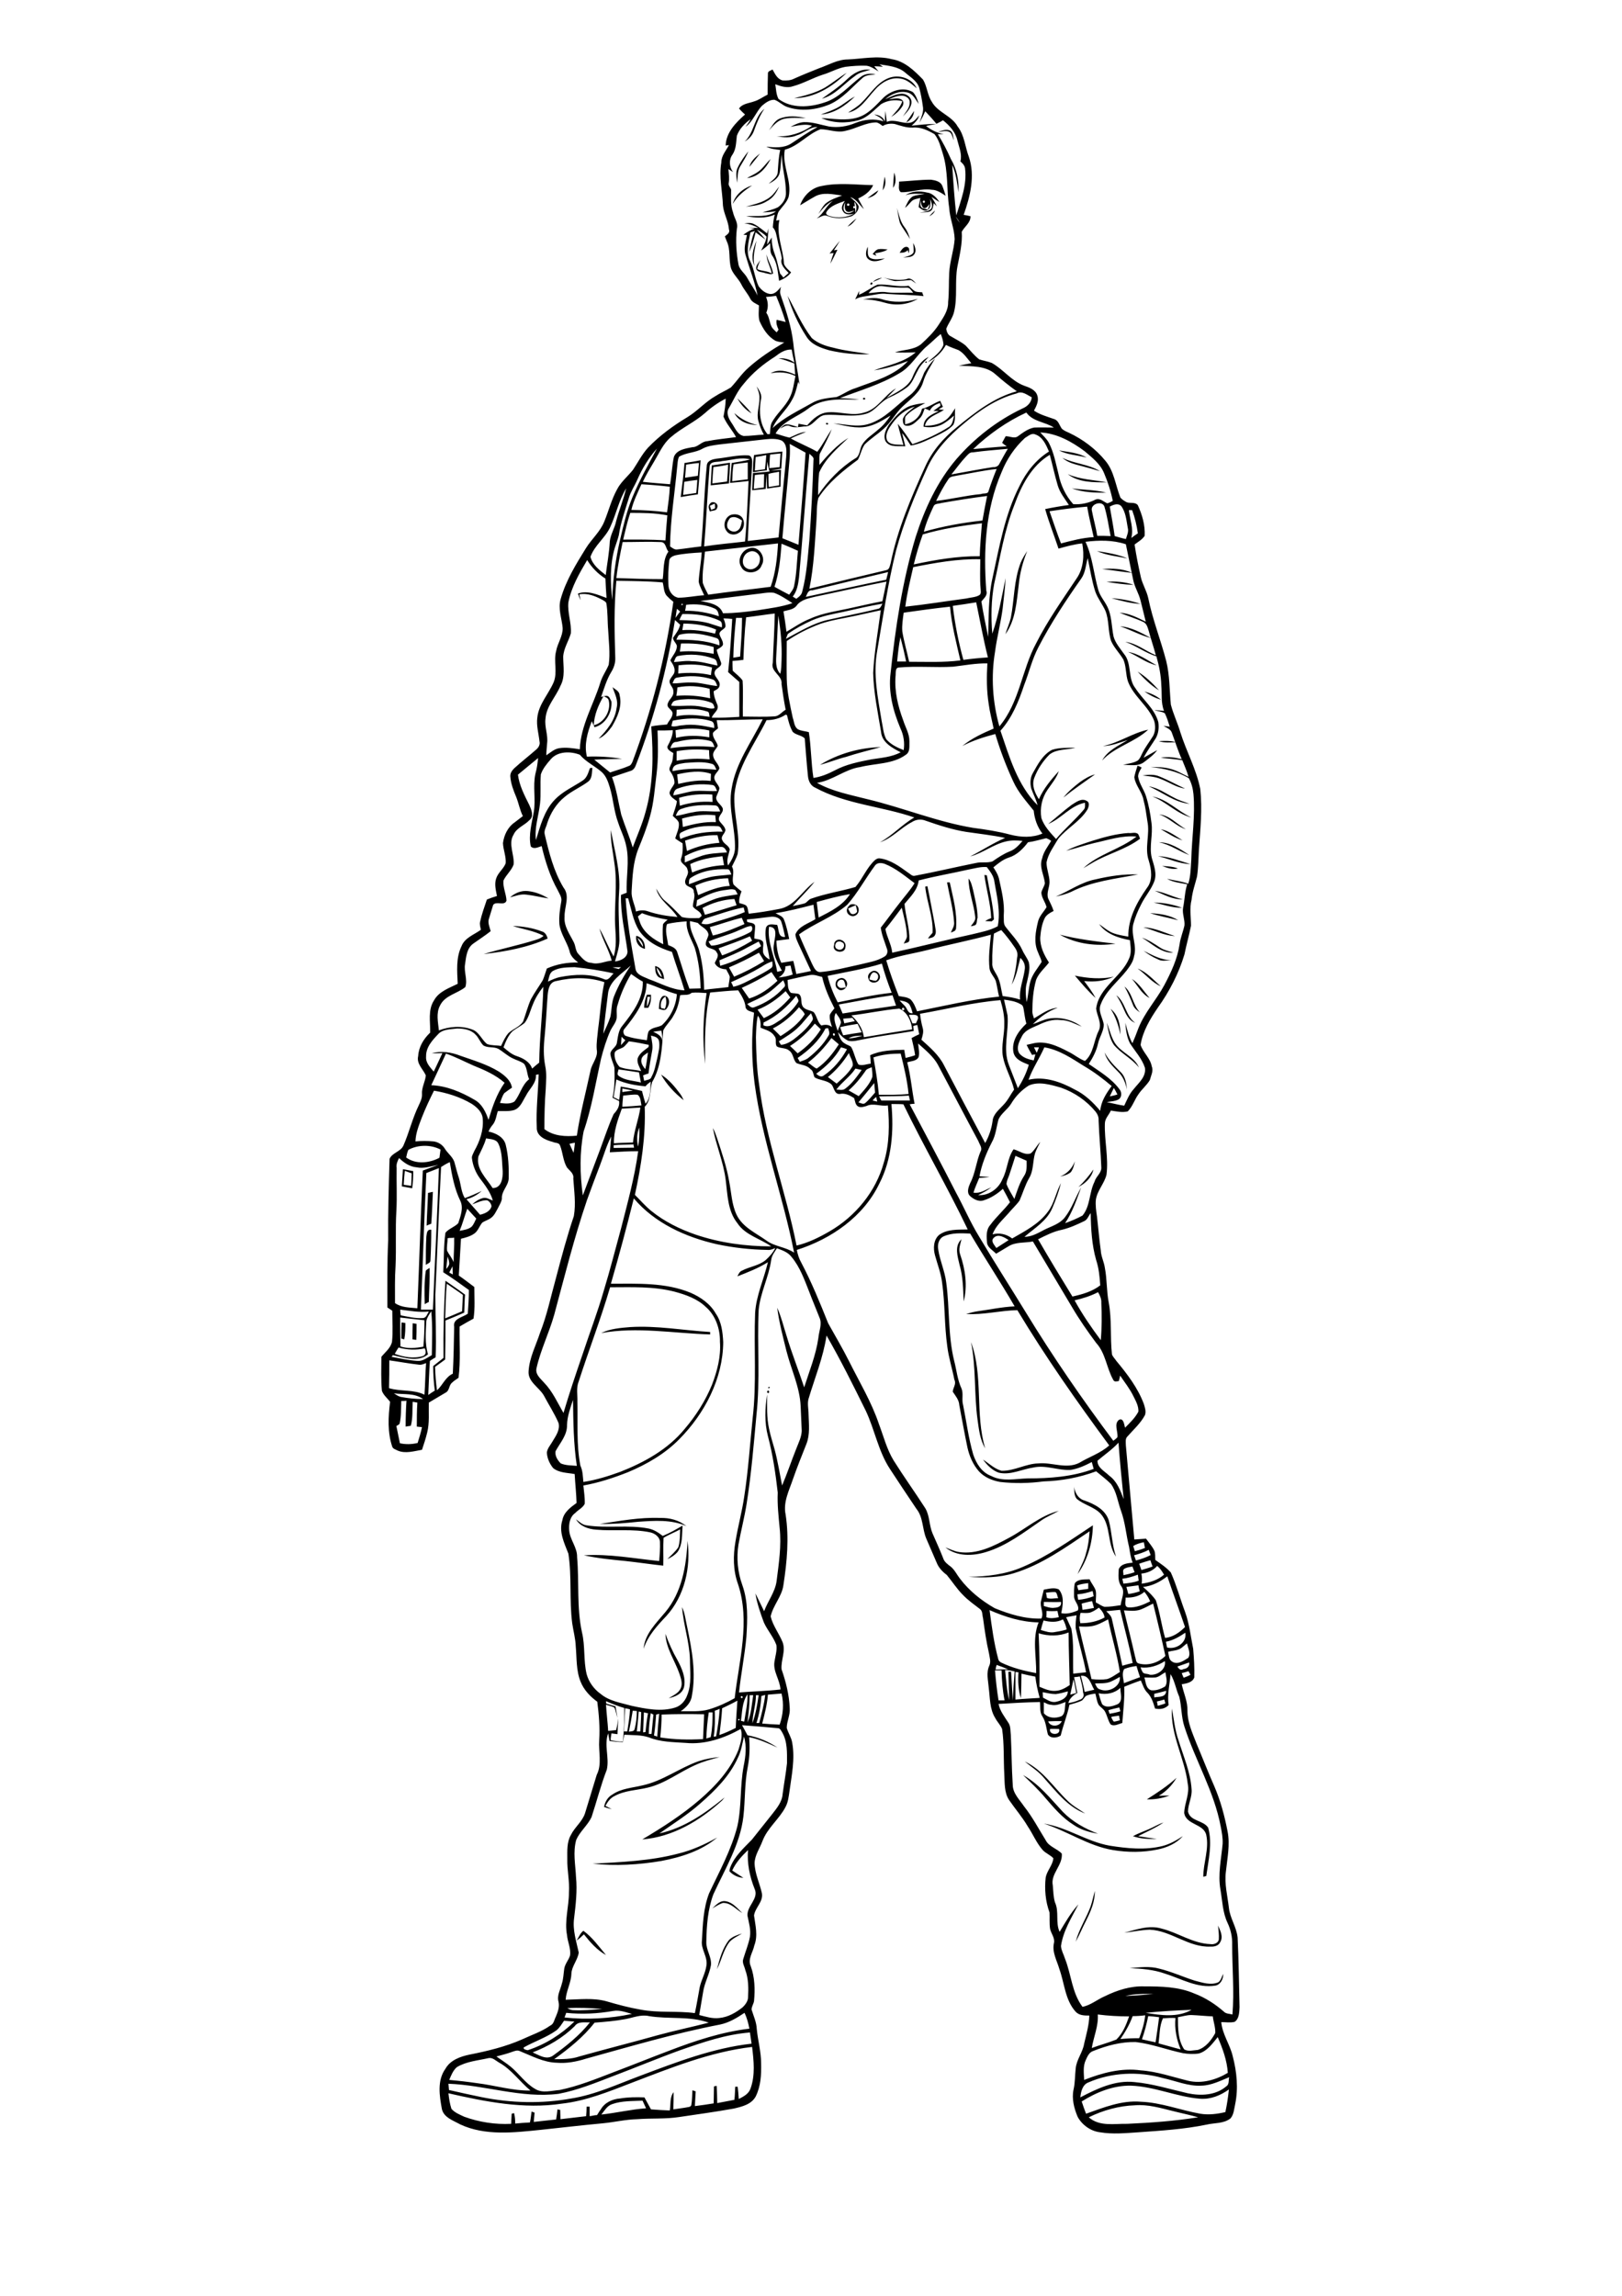 <?xml version="1.0" encoding="utf-8"?>
<!-- Generator: Adobe Illustrator 21.0.2, SVG Export Plug-In . SVG Version: 6.00 Build 0)  -->
<svg version="1.2" baseProfile="tiny" id="Layer_1" xmlns="http://www.w3.org/2000/svg" xmlns:xlink="http://www.w3.org/1999/xlink"
	 x="0px" y="0px" viewBox="0 0 595 842" overflow="auto" xml:space="preserve">
<g>
	<path d="M414.4,721.8c3.6-0.3,7.4-0.8,10.9,0.2c4.5,1.1,8.6,3,13,4.4c2.8,0.7,5.8,1.8,8.6,0.6c1-0.7,1.3-2.1,1.8-3.1
		c0.1,1.8-0.9,3.9-2.8,4.3c-6.6,1.1-12.5-2.5-18.6-4.4C423.1,722.3,418.7,722,414.4,721.8 M267.5,711.4c1.3-1.2,3-1.8,4.7-2.3
		c-1.6,1-3.3,1.7-4.6,3.1c-2.3,3-2.9,6.7-4.6,10C264,718.4,265,714.5,267.5,711.4 M211.5,711.7c0.8-1.2,1.3-2.7,2.5-3.6
		c3.3,2.4,5.7,5.8,8.3,8.9c-3.3-1.8-5.8-4.7-8.1-7.6C213.4,710.2,212.5,711,211.5,711.7 M446.8,706.2c0.9,1.9,2,4.1,0.8,6.1
		c-0.6,1.3-2.2,1.7-3.5,1.6c-8.1,0.4-14.5-5.9-22.4-6.2c-3.1,0.1-6.2,0.8-9.3,1.1c4.4-1.1,9.1-2.9,13.7-1.5c6.1,1.5,11.5,5.5,18,5.7
		c1.2,0.2,2.8-0.4,3-1.7C447.2,709.5,447,707.9,446.8,706.2 M261.3,699.9c1.4-1.3,2.9-3.1,5.1-2.6c2.5,0.5,4.1,2.6,5.9,4.3
		c-2.3-1.3-4.3-3.9-7.2-3.7C263.7,698.4,262.5,699.2,261.3,699.9 M400.1,699.1c0.6-1.8,1-3.7,1.5-5.6c0.1,3.9-1.5,7.5-3.2,10.9
		c-1.3,2.5-2.4,5.2-3.8,7.7C395.8,707.5,398.5,703.5,400.1,699.1 M248.8,679.8c5-1.2,9.8-3.4,14.3-5.9c-5.8,4.9-13.2,7.2-20.5,8.6
		c-8.3,1.4-16.8,1.9-25.2,1C227.9,682.9,238.6,682.5,248.8,679.8 M382.9,668.8c8.5,1.3,15.7,6.6,24.2,8.1c6.4,1,13,1.7,19.4,0.1
		c2.7-0.7,5.1-2.1,7.4-3.6c-2.4,2.7-5.8,4.2-9.3,4.9c-5.3,1.1-10.9,1.1-16.3,0.2C399.2,677,391.5,671.5,382.9,668.8 M421.3,670.9
		c1.9-0.8,3.6-1.9,5.5-2.5c-2.9,2-6.2,3.4-9.3,5c2.3,0.4,4.6,0.7,6.9,1c-3,0.1-6,0-8.8-1C417.5,672.4,419.4,671.7,421.3,670.9
		 M420.7,659.9c3.8-2.4,7.6-4.9,10.9-7.9c-1.6,2.7-3.8,5-6.5,6.6c1.3,0,2.6-0.1,3.9-0.1C426.4,659.5,423.6,660,420.7,659.9
		 M375.3,651c5.9,3.3,10.1,8.7,14.6,13.5c3.6,3.7,8.2,6.2,12.9,8c-3.1-0.5-6.3-1.4-8.9-3.2c-4.2-2.6-7.3-6.3-10.5-10
		C381,656.4,378.1,653.7,375.3,651 M375.9,646c6.6,3.1,10.6,9.5,15.7,14.4c1.9,1.9,4.3,3.2,6.5,4.7c-6.4-2.4-10.6-8-15-12.9
		C381.1,649.7,378.3,648,375.9,646 M256.3,645.9c2.5-0.8,5.1-1.3,7.7-1.5c-3,0.8-6.1,1.6-8.9,2.9c-5.9,2.6-11.1,6.8-17.5,8.3
		c-4.1,1-8.4,1-12.2,3.1c-1.5,0.7-2.5,2.1-3.3,3.6c0.8,0.4,1.6,0.8,2.3,1.2c-0.9-0.2-1.9-0.5-2.8-0.8c0.3-1.9,1.4-3.7,3.1-4.6
		c3.2-2.2,7.2-2.4,10.9-3.3C243.1,653.2,249.2,648.4,256.3,645.9 M435.7,654.2c-1.1-9.4-6.4-18-5.8-27.6c0.7,3.9,1.1,7.9,2.4,11.6
		c1.8,5.9,4.4,11.7,4.8,17.9c0.3,2.9-1.3,5.5-1.3,8.3c0.8,3.6,5.6,3.1,7.4,5.9c1.6,5.8,0.1,11.8-0.7,17.7c-0.4,0.1-0.7,0.2-1.1,0.3
		c0-5.1,2.2-10.2,1.1-15.3c-0.9-4.2-7.4-3.7-8.1-8.1C434.5,661.3,436.5,657.8,435.7,654.2 M244.1,599.2c1.2,3.3,2.6,6.5,4.4,9.6
		c1.6,3,3.2,6.5,2.4,10c-0.7,2.5-3.3,3.5-5.6,4c1.6-1,3.6-1.8,4.4-3.6c0.8-1.7,0.1-3.6-0.4-5.2C247.6,609,244.3,604.6,244.1,599.2
		 M244.1,591.2c6-7.2,7.7-16.9,8.1-26.1c1.3,9.7-1.1,20.3-7.8,27.6c-3.4,3.6-6.8,7.3-8.3,12C236.5,599.2,240.8,595.2,244.1,591.2
		 M375.1,574.7c9.2-3.9,17.5-9.8,25.8-15.3c-0.1,6.3-1.9,12.7-5.6,17.9c1-2.6,2.5-5,3.1-7.7c0.8-2.6,1.1-5.3,1.3-8
		c-8.8,5.9-17.6,12.3-27.9,15.4c-5.3,1.6-11,1.7-16.5,1.3C362,578.2,368.9,577.4,375.1,574.7 M211.3,557.2c1.2,0.9,2.3,2,3.8,2.2
		c7.6,1.2,15.3-0.3,22.9,1.2c1.9,0.4,3.6,1.5,5.1,2.7c2.5-1,4.9-2.4,7.3-3.8c-0.3,3.2,0.1,6.8-1.8,9.6c-1,1.2-2.4,2.1-3.8,2.7
		c1.4-1.4,2.9-2.7,4-4.3c0.7-2.1,0.6-4.4,0.7-6.6c-2,1.1-4.2,1.9-6.1,3.1c-0.2,3.4,0,6.8-0.1,10.2c-4.6-0.5-9.2-1.2-13.8-1.7
		c-5.1-0.5-10.3-1-15.3-2.1c9.3-0.6,18.4,1.2,27.6,2.1c0.2-2.3,0.4-4.7,0.3-7c-0.1-1.8-1.8-3.1-3.5-3.5c-6.5-1.4-13.3-0.4-19.9-1
		C215.9,560.8,212.8,559.8,211.3,557.2 M220,558.9c7.3-1.1,14.7-2.5,22.2-2.2c3.4-0.1,6.9,0.8,9.6,3c-5.5-2.5-11.8-2-17.7-1.6
		C229.4,558.6,224.7,559,220,558.9 M370.3,563.9c6-3.2,11.3-8.1,18.1-9.8c-2.1,1.2-4.4,2.1-6.4,3.5c-6.4,4.4-12.7,9.3-20.3,11.6
		c-4.9,1.5-10.7,1.7-14.9-1.7c1.6,0.6,3.2,1.4,5,1.7C358.4,570.2,364.6,567,370.3,563.9 M395,549.7c-1.2-1.4-0.8-3.4-1.1-5.1
		c0.2,2.4,1.4,5,3.9,5.7c3.7,1.3,7.6,3.3,8.9,7.2c1.2,4.4,1.2,9.1,2.7,13.4c-3.4-4.7-1.7-11.4-5.7-15.8
		C401.3,552.6,397.6,551.9,395,549.7 M281.7,510c0.6-0.1,0.6,1,0,0.9C281.3,510.7,281.3,510.2,281.7,510 M282,508.6
		C283.2,508.8,281.2,509.7,282,508.6 M356.2,492.2c4.6,12.5,1.4,26.3,5.2,39c-1.9-3.2-2.3-6.9-2.8-10.5
		C357.3,511.3,358.1,501.6,356.2,492.2 M220.5,488.9c3.3-1.6,7-1.9,10.7-2.2c9.8-0.6,19.5,1.2,29.3,1.8c0,0.2,0,0.7,0,0.9
		C247.2,489,233.7,486.5,220.5,488.9 M151.4,485.3c0.5,0.1,0.9,0.1,1.4,0.2c0,2,0,4-0.1,5.9c-0.5-0.1-0.9-0.1-1.4-0.2
		C151.3,489.2,151.3,487.3,151.4,485.3 M147.3,485c0.5,0.1,0.9,0.1,1.4,0.2c0,2,0,4-0.4,6c-0.3-0.1-0.8-0.2-1.1-0.3
		C147.2,488.9,147.2,487,147.3,485 M156.2,466c0.4-0.4,0.9-0.7,1.4-1c0.1,4.2-0.2,8.3-0.3,12.5c-0.5,0.2-1,0.5-1.5,0.8
		C155.7,474.1,155.6,470,156.2,466 M352,463.9c-0.7-3.1-2-6.9,0.7-9.4c-0.4,1.8-1.2,3.6-0.5,5.5c1.9,5.5,2.8,11.6,1.3,17.3
		C353.3,472.8,353.3,468.3,352,463.9 M156.4,453.5c0.2-1.1,0.1-2.7,1.8-2.5c0,3.8-0.1,7.6-0.3,11.3c0,0.9-1.1,1.1-1.7,1.6
		C156.2,460.4,156.2,457,156.4,453.5 M157,437.5c0.6-0.1,1.2-0.3,1.8-0.4c-0.2,3.9-0.3,7.8-0.6,11.7c-0.6,0.2-1.1,0.4-1.7,0.7
		C156.6,445.4,156.9,441.5,157,437.5 M395.6,435.3c2.1-1.9,3.9-4.1,5.5-6.4C400.5,431.8,398.2,434,395.6,435.3 M148.5,429.4
		c-0.2,1.7-0.3,3.4-0.4,5.1c0.9,0.2,1.8,0.2,2.7,0.4c0.1-1.5,0.2-3.1,0.2-4.6C150.3,430.1,149.1,429.6,148.5,429.4 M147.8,428.8
		c1.3,0.2,2.5,0.5,3.8,0.7c0,2.1-0.1,4.2-0.4,6.3c-1.3-0.2-2.5-0.5-3.8-0.7C147.5,433,147.7,430.9,147.8,428.8 M388.9,431.5
		c2.6-1.1,4.4-3,5.4-5.6c-0.3,1.4-0.6,2.8-1.5,4C391.7,430.8,390.3,431.2,388.9,431.5 M242.5,394.1c2.9,1.8,5.1,4.5,7.1,7.2
		c0.5,0.7,0.8,1.4,1.2,2.2C247.5,400.9,244.5,397.7,242.5,394.1 M405.2,386c1.5,2.9,3.9,5.2,6.2,7.5c1.5,1.7,1.8,3.9,2,6.1
		c-0.5-2.5-1.5-4.9-3.3-6.6C408,390.9,405.9,388.8,405.2,386 M406,375.1c1,2.4,1.5,5,2.9,7.3c2.3,3.7,7.2,5,8.9,9.1
		c-2.6-3.3-6.5-5.1-9.2-8.3C407,380.9,406.6,377.9,406,375.1 M407.4,370c2.9,2.3,3.6,5.9,3.6,9.4C410.3,376.1,409.3,372.9,407.4,370
		 M409.5,365c3.4,2.6,3.4,7.6,6.9,10.1c-2.3-0.8-3.4-3.2-4.3-5.3C411.4,368.1,410.5,366.5,409.5,365 M242.5,369.7
		c0.5,0.1,0.9,0.2,1.4,0.3c0.6-1.5,0.7-3,0.2-4.5C242.7,366.3,242.1,368,242.5,369.7 M242.9,365.5c0.8-0.7,2-0.1,2.3,0.8
		c0.6,1.3,0,2.8-0.8,3.8c-0.8,0.7-1.8,0.1-2.7-0.1C241.8,368.5,241.8,366.7,242.9,365.5 M237.5,365.6c-0.1,1.2-0.2,2.3-0.2,3.6
		c0.6-1.1,1-2.3,1.2-3.6C238.2,365.6,237.7,365.6,237.5,365.6 M237.3,364.8c0.5,0,1,0,1.5,0c0.1,1.7-0.1,3.3-1,4.8c-0.5,0-1,0-1.5,0
		C236.3,367.9,236.7,366.3,237.3,364.8 M412.5,361.8c3,2.5,3,6.8,5.7,9.5c-1.1-0.7-2.2-1.6-2.6-2.8
		C414.7,366.2,413.7,363.9,412.5,361.8 M415.2,359c2.7,1.7,4.4,4.6,6.5,7C418.7,364.5,417.3,361.3,415.2,359 M307.6,361.9
		c0.7,0.8,1.8,0.3,2.7,0.2c-0.3-0.9-0.3-1.9-0.9-2.6C307.8,358.6,306.3,360.9,307.6,361.9 M307.9,358.9c1.7-0.9,3.4,1.2,2.7,2.7
		c-0.4,1.3-2.2,2.1-3.2,1.1C306,361.9,306.3,359.3,307.9,358.9 M394.3,357.8c4.7,1,9.6,1.4,14.3,0.4c-3.4,1.6-7.2,2-10.9,1.6
		c1.5,2,3,4,4.2,6.2C399.1,363.5,396.7,360.6,394.3,357.8 M318.9,359.2c0.8,0.2,1.6,0.5,2.4,0.5c1.1-0.6,1.2-2.5-0.1-2.9
		C319.8,355.9,319.1,358.3,318.9,359.2 M320.2,356.1c1.7-0.5,3.3,1.8,2.3,3.2c-0.8,1.5-3.5,1.4-3.9-0.3
		C318,357.6,319.1,356.5,320.2,356.1 M417.3,355.2c3.4,1.3,5.8,4.2,8.5,6.5C422.5,360.3,420.3,357.3,417.3,355.2 M240.8,354.8
		c0.3,1.4,0.8,2.8,2,3.6C242.5,357.1,241.8,355.8,240.8,354.8 M240.3,354.3c2.3,0.4,3.2,2.7,3.3,4.8c-0.9-0.3-2-0.5-2.5-1.3
		C240.3,356.7,240.4,355.4,240.3,354.3 M419.5,348.7c3.3,1.6,6.5,3.5,10.3,3.4c-1.7,0.1-3.6,0.6-5.1-0.3
		C422.8,351,421.1,349.9,419.5,348.7 M307.6,345.3c-1.3,0.1-1.8,2.3-0.4,2.8c1.2,0.8,3.1-0.6,2.2-2.2
		C308.9,345.6,308.3,345.1,307.6,345.3 M307.3,344.7c1.6-0.4,3.3,1,2.8,2.8c-0.2,2.5-5.2,1.8-4.1-1
		C305.9,345.7,306.5,344.9,307.3,344.7 M418.9,343.9c2.4,0.8,4.5,2.2,6.6,3.6c1.5,1,3.2,1.3,4.9,1.9
		C425.9,349.6,422.5,346,418.9,343.9 M233.8,343.9c0.6,1.2,1.3,2.3,2.1,3.4C235.9,345.8,234.9,344.7,233.8,343.9 M233.4,343.2
		c2.2,0.5,3.3,2.6,3.2,4.8C234.4,347.5,233,345.5,233.4,343.2 M388.8,342.8c6.7,1.7,13.6,2.5,20.4,3.3
		C402.3,347.1,395,346.3,388.8,342.8 M419.4,340.1c4.1,0.1,7.8,2,11.6,3.2C426.9,343.1,423.3,341.1,419.4,340.1 M188.1,339.6
		c3.6,0.1,7.3,0.7,10.7,2c1.2,0.3,1.8,1.5,2.1,2.6c-7.4,3.3-15.5,4.8-23.5,5.7c6.3-1.9,12.8-3.2,19.1-5.2c1-0.3,2.1-0.7,2.9-1.5
		C195.8,341.3,191.8,340.8,188.1,339.6 M421.9,334.9c3.6,0.2,7.3,0.7,10.3,2.6C428.8,336.6,425.3,336,421.9,334.9 M311.1,333.2
		c0.3,0.6,0.6,1.3,1,1.8c0.8,0.6,1.8,0.1,2.3-0.6c0-0.8-0.3-1.6-0.5-2.4C312.9,332.4,312,332.8,311.1,333.2 M312,331.7
		c0.9-0.2,2-0.1,2.6,0.7c0.8,1.1,0.4,2.9-0.9,3.4c-1.1,0.6-2.7-0.2-3-1.4C310.4,333.3,311.2,332.3,312,331.7 M423.2,331
		c3.5,0,7,0.7,10.4,1.9C430,333,426.7,331.7,423.2,331 M423.6,326.7c3.6,0.5,6.8,2.4,10.3,3.1C430.1,330,426.9,328,423.6,326.7
		 M187.1,329.1c1.8-1.6,4.2-2.6,6.6-2.3c2.7,0.3,5.2,1.3,7.5,2.7c-2.7-0.4-5.4-1.1-8.1-1.4C191,327.8,189.1,328.6,187.1,329.1
		 M339.4,325.2c0.2-0.1,0.6-0.2,0.8-0.2c1,4.7,1.8,9.4,2.7,14c0.1,1.3,0.8,2.9,0,4.1c-0.5,0.8-1.6,0.9-2.5,1.1
		c0.5-0.8,1.1-1.4,1.7-2.1C342.4,336.4,340,330.9,339.4,325.2 M347.4,323.6c0.3,0,0.7,0,1,0c1.2,5.6,2.8,11.1,2.3,16.9
		c-0.1,1-1.1,1.2-1.9,1.5c0.5-1.2,1.3-2.3,1.2-3.6C349.7,333.4,348.3,328.5,347.4,323.6 M355.3,322.2c1,1.2,1.3,2.9,1.7,4.4
		c0.7,3.3,1.6,6.6,1.6,10c-0.4,0.8,0,2.6-1.2,2.8c-0.4,0.2-0.9,0.2-1.3,0.3c0.8-1.1,2-2.2,1.6-3.7
		C357.2,331.4,355.3,327,355.3,322.2 M361.1,320.9c0.2,0,0.7,0.1,0.9,0.1c0.9,5.4,2.3,10.7,2.6,16.2c-0.3,0.2-0.5,0.5-0.8,0.7
		c-0.6,0-1.8-0.1-2.4-0.1c0.7-0.5,1.5-0.8,2.2-1.1C363.4,331.4,361.8,326.2,361.1,320.9 M401.9,322.5c5.1-1.2,10.3-2,15.6-1.8
		c-8.3,1.6-17,2.5-24.6,6.4c-1.8,0.8-3.7,1.3-5.6,1.7C392.2,326.8,396.6,323.5,401.9,322.5 M426.3,317.6c2,0.1,4,0.2,5.8,0.9
		C430.1,319,428.2,318.3,426.3,317.6 M424.8,314c4.1,0.1,8,1.8,11.9,2.9C432.5,316.8,428.8,314.9,424.8,314 M425.1,308.9
		c4.3,0,7.8,2.5,11.2,4.7C432.5,312.2,429.2,309.7,425.1,308.9 M400.9,308.3c4.2-1.3,8.5-2.5,13-2.8c1.1,0.2,2.7-0.5,3.6,0.4
		c0.3,0.5,0.5,1.1,0.7,1.7c-5.3,4-11.9,5.5-17.6,8.9c-1.1,0.6-2.1,1.3-3.2,1.9c5.6-5.2,13.5-6.9,19.5-11.6
		c-5.3-0.5-10.5,1.3-15.6,2.4c-3.4,0.8-6.8,2-10.2,2.8C394.2,310.4,397.6,309.4,400.9,308.3 M425.8,304.1c3,0.6,5.4,2.5,8,4.1
		C430.9,307.3,428.4,305.6,425.8,304.1 M425.2,298.7c3.9,0.3,6.5,3.6,9.8,5.4C431.4,303,428.8,299.8,425.2,298.7 M422.7,292.1
		c5.5,1,9.3,5.4,14.3,7.7C431.6,298.4,427.8,294,422.7,292.1 M421.4,288.4c3.4,0.5,6.2,2.6,9.2,4.1c1.8,1,3.8,1.6,5.8,2.3
		C430.8,294.3,426.4,290.5,421.4,288.4 M419.1,284.4c2.1-0.3,4.3-0.5,6.3,0.4c3.2,1.3,6.2,3,9.3,4.4c-3.2-0.4-5.9-2.4-8.9-3.5
		C423.7,284.8,421.4,284.7,419.1,284.4 M396.2,286.8c1.7-1.2,3.5-2.3,5.5-2.8c-3.9,2.8-7.9,5.5-11.6,8.5
		C391.8,290.3,394,288.5,396.2,286.8 M300.8,280.5c6.7-4.1,14.5-6.3,22.3-6.5c-4.3,1.2-8.6,2.2-12.8,3.6
		C307,278.4,304,279.7,300.8,280.5 M425.1,271.8c2.1-0.1,4.2-0.2,6.3,0.4C429.3,272.3,427.1,272.5,425.1,271.8 M404.6,273.6
		c5.8-1.1,10.8-4.8,16.6-6c-5,4.7-12.2,6.2-16.9,11.3c2-3.7,6-5.4,9.4-7.5C410.7,272.3,407.8,273.6,404.6,273.6 M419.8,253.6
		c2.2,0.6,4.3,1.5,6.1,3C423.7,256,421.7,254.9,419.8,253.6 M224.7,252c1,0.9,2.5,1.4,2.6,3c1,4-0.8,8-2.8,11.4
		c-1.3,1.8-2.8,3.6-4.9,4.5c3.1-3.2,6-6.7,6.6-11.3C226.9,256.8,225.5,254.5,224.7,252 M417.3,246.3c3,1.8,5.5,4.3,7.9,6.9
		C422.2,251.4,419.7,248.9,417.3,246.3 M413.8,239.1c3.9,0.6,7.1,3.1,10.5,4.9C420.5,243.2,417.4,240.6,413.8,239.1 M410.9,229.7
		c4.1,0.3,7.8,2.4,11.3,4.3C418.3,233,414.8,231,410.9,229.7 M407.7,219.4c3.6,0.2,7.2,0.9,10.7,2.1
		C414.8,221.3,411.2,220.3,407.7,219.4 M405.9,213.4c3.4-0.3,6.8,0,10,1.1C412.5,214.4,409.2,213.9,405.9,213.4 M404.3,208.7
		c3.7-0.3,7.5-0.2,11,1.4C411.6,209.7,407.9,209.1,404.3,208.7 M374.4,206.4c0.6-1.5,1.5-2.9,2.4-4.3c-1.6,4-2.7,8.1-3.1,12.4
		c-0.8,6.2-1.1,12.9-4.9,18.1c0.6-2,1.5-3.9,2-6C372.1,219.9,371.9,212.9,374.4,206.4 M402.4,202.1c3.8,0.6,7.7,1.2,11.2,2.7
		C409.8,204,405.9,203.7,402.4,202.1 M274.8,202.4c-2.4,0.8-3.3,4.7-0.9,6c2,1.2,4.6-0.5,4.8-2.7
		C279.3,203.5,276.9,201.4,274.8,202.4 M274.8,201.1c3.5-1.2,6.4,3.3,4.6,6.2c-1,3.1-6.1,3.6-7.5,0.6
		C270.3,205.4,272.1,201.8,274.8,201.1 M267.8,190c-0.8,1-1.4,2.3-0.9,3.6c0.7,1.2,2.4,1.8,3.6,1c1.3-0.7,1.4-2.5,1.7-3.7
		C270.9,190,269.3,189.1,267.8,190 M268.2,188.8c1.4-0.4,3.2-0.2,4.1,1.1c1.1,1.7,0.7,4.3-1.1,5.4c-1.4,1.1-3.7,1-4.7-0.6
		C265,192.8,265.9,189.6,268.2,188.8 M260.4,185.5c0.2,0.5,0.3,1,0.5,1.5c0.5-0.2,0.9-0.4,1.4-0.6c0-0.6,0-1.1-0.1-1.7
		C261.6,185,261,185.2,260.4,185.5 M260.4,184.8c0.9-1.5,3.6-0.1,2.6,1.6c-0.2,1-1.8,0.8-2.6,1.2
		C260.1,186.7,259.6,185.6,260.4,184.8 M393.2,179.1c4.2,0.6,8.5,0.5,12.6,1.6C401.6,180.7,397.2,180.6,393.2,179.1 M391.7,173.9
		c4.6,2,9.6,2.1,14.4,3C401.2,176.9,395.7,177,391.7,173.9 M261.7,171.3c-0.2,2-0.3,4-0.4,6c1.8-0.2,3.6-0.5,5.4-0.7
		c0.2-2.1,0.3-4.1,0.4-6.2C265.4,170.8,263.6,171.1,261.7,171.3 M261.1,170.7c2.2-0.3,4.4-0.7,6.7-1c-0.1,2.5-0.2,5.1-0.4,7.6
		c-2.2,0.2-4.4,0.5-6.7,0.7C260.8,175.6,261,173.2,261.1,170.7 M251,176.7c-0.1,1.6-0.3,3.2-0.4,4.8c1.6-0.2,3.2-0.5,4.8-0.7
		c0.2-1.6,0.3-3.2,0.4-4.8C254.2,176.2,252.6,176.4,251,176.7 M251.7,170.4c-0.1,1.6-0.3,3.2-0.4,4.8c1.6-0.2,3.1-0.5,4.7-0.7
		c0.1-1.6,0.3-3.2,0.4-4.7C254.8,169.9,253.2,170.2,251.7,170.4 M251.1,169.8c2-0.3,4-0.6,5.9-1c-0.3,4.2-0.6,8.4-1,12.5
		c-2.1,0.3-4.2,0.6-6.3,1C250.2,178.2,250.8,174,251.1,169.8 M389.7,167.9c4.4,2.2,9.6,2.3,13.8,4.9c-2.4-0.7-4.8-1.4-7.2-2
		C394,170.2,391.6,169.6,389.7,167.9 M276.9,174.2c-0.2,1.7-0.3,3.4-0.4,5.1c1.2-0.2,2.5-0.4,3.7-0.5c0-1.6,0.1-3.3,0.1-4.9
		C279.2,173.9,278,174.1,276.9,174.2 M281.9,173.8c0,1.2,0,3.6,0.1,4.8c1.3-0.2,2.5-0.4,3.8-0.6c0-1.7,0-3.3,0-5
		C284.5,173.3,283.2,173.4,281.9,173.8 M277.2,167.6c-0.1,1.7-0.2,3.3-0.3,5c1.2-0.2,2.5-0.3,3.7-0.5c0.2-1.7,0.4-3.4,0.5-5.2
		C279.8,167.2,278.5,167.4,277.2,167.6 M282.5,166.7c-0.2,1.7-0.2,3.4-0.3,5c1.3-0.1,2.6-0.3,3.8-0.4c0.1-1.7,0.2-3.3,0.3-5
		C285,166.4,283.8,166.6,282.5,166.7 M276.6,166.9c3.5-0.5,6.9-1,10.4-1.3c-0.1,2.1-0.3,4.2-0.4,6.3c-1.3,0.2-2.6,0.4-3.9,0.6
		c1.3,0,2.6-0.1,3.8-0.2c-0.1,2.1-0.2,4.2-0.2,6.2c-1.7,0.2-3.3,0.4-4.9,0.7c-0.1-1.7-0.1-3.5-0.2-5.2c-0.1,1.8-0.2,3.6-0.3,5.3
		c-1.7,0.2-3.3,0.3-5,0.5c0.1-2.1,0.2-4.2,0.3-6.3c2-0.2,4.1-0.3,6.1-0.6c-0.4-1.2-0.6-2.4-0.9-3.6c0,0.8-0.1,2.4-0.1,3.2
		c-1.7,0.2-3.4,0.4-5.1,0.7C276.2,171.1,276.3,169,276.6,166.9 M388.5,165.2c3.4,0.6,7,0.8,10.1,2.6
		C395.2,166.9,391.5,166.8,388.5,165.2 M303,155.3c0.1-0.4,0.9-0.2,0.8,0.2C303.6,155.9,302.9,155.7,303,155.3 M269.4,151.5
		c2.4,2.2,5.3,3.7,8.5,4.4C274.6,155.8,271,154.7,269.4,151.5 M341.1,150.6c-0.6-0.3-1.3-0.6-1.9-0.8c-0.5,1.3-0.8,2.7-1.9,3.7
		c-1.4,1.3-2.9,3-5,2.6c-1.1-0.1-1.1-1.6-1.1-2.4c0.7-2.1,2.8-3.2,4.4-4.6c-3.3,1-6.2,3.3-8.2,6.1c-1.3,1.8-2.9,4-2,6.3
		c1.2,2,4.1,1.4,6,1.7c-0.7-2.6-1.5-5.2-2.1-7.8c2,2.4,3.7,4.9,5.4,7.5c4.7-1.6,9.3-3.7,13.5-6.4c1.3-0.9,1.4-2.7,1.8-4.1
		c-1.4,1.2-2.8,2.4-4.5,3.3c-2.1,1-4.4,1.2-6.7,0.8c-0.1-3.2,3.1-4.6,5.6-5.7c-0.5,0-1.5-0.1-2-0.1c0.8-0.6,1.7-1.2,2.6-1.9
		c0-0.2-0.1-0.7-0.2-1C343.3,148.3,341.8,149,341.1,150.6 M338.2,149.9c2.5-0.5,4.4-2.1,6.7-2.9c0.3,0.7,0.6,1.5,1,2.2
		c-0.5,0.3-1,0.6-1.6,0.9c0.5,0.1,1.5,0.2,2,0.2c-2.4,1.7-6.4,2.5-7,5.9c2.4-0.1,4.8-0.4,6.9-1.7c1.9-1,3-3,4.2-4.8
		c-0.3,2,0.3,4.2-0.7,6.1c-1.7,1.9-4.1,3-6.3,4.1c-3,1.4-6,3-9.3,3.5c-1-1.6-2-3.1-3.2-4.6c0.4,1.6,0.8,3.3,1.2,4.9
		c-2.3-0.3-5.6,0.6-7.2-1.8c-1.1-2.1,0.1-4.4,1.2-6.2c2.1-2.7,4.4-5.5,7.7-6.8c1.8-0.6,3.7-0.9,5.6-1.1c-2.5,1.4-5.3,2.7-7.2,4.9
		c-0.4,0.9-0.1,2-0.2,2.9C335,155.1,337.6,152.9,338.2,149.9 M316.6,146.1c0.1-0.4,0.9-0.2,0.8,0.2
		C317.2,146.7,316.4,146.6,316.6,146.1 M270.5,146.1c1.8,1.7,3.6,3.5,5.2,5.5C273.4,150.3,271.7,148.3,270.5,146.1 M339.7,132.5
		c0.4,0.2,0.4,0.4,0,0.6C339.3,133,339.3,132.8,339.7,132.5 M334.9,137.9c1.2-2.8,2.9-5.7,5.8-7c-1.5,1.6-3.2,3.1-4.1,5.1
		c-1.2,2.1-1.9,4.5-3.8,6c-2,1.5-4.3,2.8-6.6,3.8c-3.2,1.4-5,4.8-8.3,5.9c-5,1.5-10.3,0.1-15.3,0.5c-3.1,0.4-4.3,4.5-7.7,4.2
		c-1.7,0.2-3.5,0.6-5.1-0.1c-1.3-0.7-2.5,0.4-3.7,0.9c0.6-0.5,1.2-1.2,2-1.5c1.6-0.2,3.1,0.5,4.6,0.9c0.1-0.4,0.2-0.8,0.2-1.2
		c1.1,0.2,2.1,0.4,3.2,0.6c2-2.3,4.6-4.7,7.9-4.8c4.3-0.3,8.7,1.5,13,0.1c5-1.2,7.4-6.4,11.7-8.9c-1.2,1.2-2.3,2.4-3.5,3.6
		C328.8,143.8,333.4,142.1,334.9,137.9 M316.6,109.8c2.2-0.4,4.5-0.8,6.8-0.1c4.3,1.4,9,1.2,13.3-0.1c-3.5,2.1-7.9,2.6-11.8,1.5
		C322.2,110.3,319.4,109.8,316.6,109.8 M288.9,108.5c2.9,5.2,5.2,10.7,8.9,15.5c2.2,1.9,5,2.9,7.8,3.5c4.4,1.2,8.9,1.6,13.4,2.4
		c-4.9,0.2-9.9-0.3-14.7-1.4c-3.2-0.9-6.7-2.1-8.5-5.1C292.8,118.8,290.5,113.7,288.9,108.5 M318.6,107.5c2.3-0.1,4.5-0.7,6.8-0.3
		c3.2,0.4,6.4,0,9.6,0.2c-0.7-0.8-1.2-2-2.4-1.9c-2.8,0.1-5.6-0.1-8.4-0.5C321.9,104.5,319.9,105.9,318.6,107.5 M321.9,104.4
		c3.8-0.3,7.6,1,11.4,0.4c0.8,0.7,1.5,1.5,2.3,2c0.8,0.4,1.8,0.3,2.7,0.4c0.1,0.5,0.3,0.9,0.5,1.4c-4.5-0.5-9-0.5-13.5-0.8
		c-1.9-0.3-3.9,0.2-5.8,0.5c-1.9,0.4-4,0.4-5.8,1.5c0.5-1,1-2.1,1.5-3.1c0,0.5-0.1,1-0.1,1.4C317.6,107.1,319.6,105.4,321.9,104.4
		 M319.8,103.6c0.5,0.1,0.2,0.9-0.3,0.8C319,104.3,319.4,103.5,319.8,103.6 M320.2,103.4c0.9-0.9,2.2-1.4,3.4-1.5
		C322.6,102.4,321.4,102.9,320.2,103.4 M323.8,101.7c2.8,0.8,5.8,1.3,8.7,0.7c1.6-0.8,2.6,0.6,3.6,1.6c-0.6-0.4-1.3-0.9-1.9-1.3
		c-1.9,0.1-3.9,0.4-5.8,0.4C326.8,102.9,325.3,102.1,323.8,101.7 M281.2,93.3c0.5,2.4,2,4.5,2.4,7c-0.8,0.6-1.9,0-2.8-0.1
		c-1-0.5-2.9-0.2-3.4-1.6c-0.2-1.2,0.9-2.2,1.5-3.2c-0.4,1.1-1,2.1-1.1,3.3c1.7,0.8,3.7,0.6,5.3,1.6
		C282.7,97.9,281.2,95.8,281.2,93.3 M322.2,91.4c1.1-0.2,2.3,0,3.4,0.1c-1.4,0.9-3,1.1-4.6,1.4c0.2,0.3,0.3,0.6,0.5,0.9
		c-0.5-0.2-1-0.4-1.4-0.6C320.7,92.5,321.3,91.6,322.2,91.4 M330,92.7c0.7-1,1.5-2.5,2.9-2.1c0.9,0.4,0.6,1.5,0.4,2.3
		c-0.1-0.4-0.2-0.8-0.3-1.2C332.3,92.6,331.2,92.7,330,92.7 M318.5,95c-1.3-1.1-0.8-3.1-0.2-4.5c0.2,1.4-0.4,3.2,0.9,4.1
		c1.7,0.9,3.6,0.3,5.4,0.2C322.8,95.6,320.3,96.5,318.5,95 M335,89.1c0.6,1.2,1.3,2.9,0.4,4.1c-0.9,1.4-2.8,1-4.2,1.3
		c1.3-0.5,3.1-0.6,3.9-1.9C335.3,91.4,335,90.2,335,89.1 M304.3,93c1.3-1.6,2.5-3.2,3.8-4.7c-0.7,1.2-1.4,2.3-2.2,3.5
		c0.4-0.1,0.9-0.1,1.3-0.2c-0.8,1.7-1.7,3.4-2.6,5.1c0.3-1.3,0.8-2.6,1.2-3.9C305.3,92.8,304.8,92.9,304.3,93 M277.5,88.3
		c-0.6,3.1-1.5,6.2-0.7,9.3C275.3,94.6,276.3,91.2,277.5,88.3 M310.9,83.1c1-1.1,2.1-2.1,3.3-3C313.3,81.3,312.4,82.5,310.9,83.1
		 M340.9,79.3c0.6-0.7,1.3-1.4,2.1-2.1C342.6,78.2,341.8,78.9,340.9,79.3 M329,76.3c0.8,2.4,1.2,5,2.8,7c1,1.3,1.6,2.8,2,4.4
		c-1.1-2.1-2.7-3.9-3.7-6C329.6,79.9,329.4,78.1,329,76.3 M338.8,73.6c-0.5,0.1-0.3,0.9,0.2,0.8C339.5,74.2,339.3,73.4,338.8,73.6
		 M337.9,75.9c0.5,0.8,1.7,0.6,2.4,1c0.3-0.7,0.6-1.4,0.8-2.1c-0.7,0.6-1.2,1.8-2.3,1.5c-0.9-0.7-0.9-1.9-1.1-2.9
		C337.7,74.2,337.4,75.2,337.9,75.9 M332.2,71.6c2.2-1.6,5.3-1.6,7.8-1c2,0.2,3.5,1.8,4.6,3.5c-1-0.6-2-1.3-2.9-1.9
		c0.7,1.1,1.4,2.3,2,3.5c-0.4-0.4-0.8-0.8-1.2-1.2c-0.2,1.1-0.2,2.4-1.3,3c-1.2,0.5-2.6,0.3-3.8,0.5c1.5-0.4,3.5-0.3,4.4-1.8
		c0.3-1.1-0.2-2.2-0.6-3.2c0.1,1.3,0.5,3.1-0.9,4c-1.2,0.8-2.3-0.4-3.3-1c0.1-1.1,0.4-2.3,0.6-3.4c-1.1,0.3-2.4,0.4-3.2,1.2
		c-0.8,0.8-1.5,1.8-2.4,2.4c0.7-1.5,1.3-3.1,2.7-4.1c1.4-0.7,3-0.6,4.5-1C336.8,71.1,334.4,70.8,332.2,71.6 M318.2,72.7
		c1.3-1,2.6-2,4-2.9C321.5,71.5,319.9,72.2,318.2,72.7 M282.6,72.2c1.3-1,2.2-2.5,3.2-3.8c-0.9,2.2-2.3,4.3-4.5,5.4
		c-2.3,1.5-5,1.7-7.7,2C276.7,74.9,280,74.3,282.6,72.2 M268.8,74.8c0.9-3.4,3.9-5.8,7.1-6.8C273.2,69.8,270.5,71.8,268.8,74.8
		 M313.2,75.6c-0.4,0.1-0.2,0.9,0.2,0.8C313.8,76.3,313.7,75.5,313.2,75.6 M310.8,74.8c-0.4,0.5,0.4,1,0.7,0.5
		C311.9,74.9,311.1,74.3,310.8,74.8 M310.1,77.8c1.1,0.8,2.4,0.1,3.3-0.6c-1,0.2-2.1,1-3,0.2c-0.8-0.9-0.4-2.2-0.4-3.2
		C309.5,75.3,309,77,310.1,77.8 M313.4,74c0.2,1.4,0.3,2.7,0.4,4.1C314.3,76.7,314.4,75.1,313.4,74 M303.2,77.7
		c-0.6,0.9,0.6,1.4,1.3,1.6c2.9,0.8,6.1,0.5,8.8-0.9c-1.4,0.3-3.3,0.6-4.1-1c-0.9-1.2,0-2.6,0.7-3.7
		C307.5,74.6,304.6,75.4,303.2,77.7 M301.5,68.2c6.2-1.3,12.5-0.4,18.8-0.3c-1.1,2.4-3.2,3.8-5.5,4.9c0.7,1.3,1.4,2.6,2.1,3.9
		c-1.6-1.5-2.7-3.7-5-4.4c1.1,1,2.5,2,3.1,3.4c0,1.6-1.3,2.9-2.6,3.6c-2.9,0.9-6.1,1-8.9-0.1c-1.4-0.6-2.6,0.5-3.9,0.9
		c2.5-1.7,3.5-4.7,6-6.5c-2.3,1.1-3.9,3-5.4,4.9c0.8-1.3,1.5-2.7,2.6-3.8c1.8-1.5,4-2.2,6.1-3c-3.3-0.4-7.1-1.4-10.2,0.5
		c-1.8,1-3.5,2.1-5.2,3.1C294.7,71.8,297.7,68.8,301.5,68.2 M329.8,66.6c3.9-0.2,7.8-0.7,11.7-0.7c1.5,0.2,3.4,0.6,4.1,2.1
		c0.5,1.2,0.9,2.5,1.3,3.8c-1.6-1-3.2-2.2-5.1-2.2c-3.8-0.6-7.5,1-11.3,0.9C329.3,69.7,329.9,67.9,329.8,66.6 M324.5,64.8
		c0.5,1.7,0.4,3.5-0.7,5C324,68.2,324.2,66.5,324.5,64.8 M328,63.3c0.7,1.8,0.8,4-0.4,5.6C327.7,67,327.8,65.1,328,63.3 M279.3,62
		c1.2-1.2,2.2-2.6,3.4-3.7c-1.7,3.4-4.6,6.7-8.7,7C275.8,64.3,277.8,63.5,279.3,62 M274.9,61.2c0.5-2.1,2.2-3.6,3.9-4.9
		C277.5,58,276.2,59.6,274.9,61.2 M270.7,61.3c1-2.1,2.4-4,3.8-5.8c-0.7,1.9-1.9,3.7-2.9,5.4c-1.2,1.8-0.9,4.1-1.2,6.1
		C270.2,65.1,269.7,63.1,270.7,61.3 M344,48.4c1.5-0.5,3.3-1.2,4.7-0.4c1,0.8,0.9,2.2,1.2,3.4c-0.6-1-0.6-2.6-1.8-3.1
		C346.8,47.8,345.4,48.3,344,48.4 M286,43.5c3-1.2,6.4-0.9,9.6-0.2c-2.7,0-5.5-0.3-8.1,0.3c-2.3,0.6-3.9,2.5-5.4,4.2
		C283.2,46.3,284.1,44.3,286,43.5 M332.4,44.9c1-1.4,2-2.8,2.9-4.2C335.2,42.5,334.2,44.1,332.4,44.9 M273.2,51.9
		c3.5-3.3,3.4-8.9,7.2-12c-1.7,2.5-2.8,5.2-3.8,8C276,49.7,274.7,51,273.2,51.9 M306.8,39.7c2.4-1.2,4.4-3.1,6.8-4.3
		c-3.4,3.3-7.6,6.3-12.5,6.6C303,41.3,305,40.6,306.8,39.7 M324.1,35.8c2.8-2.6,7.3-4.1,10.8-2c1.1,1.2,1.7,2.8,2.1,4.3
		c-1.2-1.6-2-3.7-4.2-4.2c-2.9-0.7-5.9,0.6-8.1,2.5c1.8-0.8,3.6-1.8,5.6-2c2-0.3,4.5,1.3,4,3.7c-0.4,1.9-1.8,3.2-3.1,4.6
		c1-1.6,2.6-3.1,2.5-5.2c0.1-1.4-1.4-2.3-2.6-2.4c-1.8-0.1-3.5,0.6-5.1,1.4c1.6-0.2,3.4-0.9,4.8,0.1c0.8,0.5,0.7,1.7,0.2,2.4
		c-1,1.6-2.5,2.9-4.1,3.9c1.6-1.8,3.4-3.5,4.1-5.8c-2.6-0.7-5.5-0.3-7.8,1.1c-2.6,2.2-4.9,4.9-8.3,5.9c-4.5,1.2-9.3,1.1-13.6-0.8
		c4.4,0.2,9,1.1,13.3-0.2C318.6,41.9,321.3,38.6,324.1,35.8 M325.8,28.7c3.8-1.6,8.7-0.1,10.5,3.7c-1.8-1.5-3.6-3.3-6.1-3.6
		c-3.6-0.6-7.1,1.6-9.3,4.2c-2.9,3.1-5.3,7.4-9.8,8.3c1.7-1.2,3.6-2.2,5-3.7C319.2,34.6,321.6,30.4,325.8,28.7 M302.5,32.2
		c2.8-1.7,5.3-3.8,8.1-5.5c-5.2,5.1-11.8,9.3-19.3,9.3C295.2,35.1,299.1,34.1,302.5,32.2 M310.7,29.1c2.3-2.2,5.2-4,8.6-3.5
		c-2,0.6-4.1,0.9-5.7,2.3c-4,2.8-7.2,7-12.1,8.3C304.7,33.9,307.9,31.8,310.7,29.1 M399.4,776.5c3.9,3.5,9.4,2.3,14.1,2.4
		c8.7-0.4,17.4-1,26-2.4c-3.1-0.9-6.2-1.5-9.3-2.3c-4.5-1.1-9.1-2.5-13.9-2.1C410.5,772.3,404.7,773.9,399.4,776.5 M224.5,771.7
		c-1.8,0.6-2.7,2.3-3.9,3.8c5.5-0.6,10.9-1.9,16.4-2.3c-0.4-0.9-0.9-1.9-1.3-2.8C232,770.6,228.1,770.4,224.5,771.7 M396.8,770.7
		c0.5,1.5,1,3,1.6,4.5c6.5-2.3,13.1-5,20.1-4.4c7.5,0.3,14.5,3.1,21.8,4.4c3.1,0.5,6.2,0.1,9.2-0.6c0.6-2.7,1-5.5,1.3-8.3
		c-3.1,2.2-6.7,3.7-10.6,3.4c-8.6-0.7-16.7-4.5-25.4-4.8C408.4,764.8,402.2,767.3,396.8,770.7 M399.3,763.7c-2.2,0.8-2.8,3.4-3,5.5
		c6.1-3.2,12.8-6.4,19.9-5.6c6.6,0.6,13,2.6,19.5,4.1c4.8,1,10.3,0.8,14.2-2.6c1.1-0.7,0.7-2.3,1-3.3c-3.2,1.3-6.5,3-10.1,3.1
		c-4.9,0.3-9.6-1.8-14.3-2.8C417.7,759.6,407.8,760,399.3,763.7 M179.2,754.8c-3.9,0.9-8.1,1.2-11.6,3.3c-1.4,1.2-2.1,3-2.8,4.7
		c3.4,0.3,6.9,0.7,10.3,1.2c6.5,0.8,12.9,2.8,19.5,2.7c-4-3.3-7-7.8-11.6-10.3C181.8,755.7,180.7,754.5,179.2,754.8 M231.6,763.9
		c-8.3,3.2-16.6,6.6-25.5,7.6c-13.9,2.1-28-0.7-41.6-3.8c0.2,1.9,0.5,3.8,1.1,5.7c1.2,1.4,3,2.1,4.7,2.9c5.5,2,11.4,2.9,17.2,2.6
		c0.1-1.2,0.1-2.5,0.2-3.7c0.2-0.1,0.7-0.2,0.9-0.2c0.3,1.3,0.4,2.5,0.4,3.8c1.8-0.2,3.6-0.3,5.4-0.4c0.3-1.3,0.4-2.7,0.6-4
		c0.4,0.1,0.7,0.3,1.1,0.4c-0.1,1.1-0.2,2.3-0.3,3.4c2.7-0.3,5.4-0.6,8.2-0.9c0.2-1.2,0.4-2.5,0.5-3.7c0.3,0.1,0.6,0.1,1,0.2
		c0,0.8,0.1,2.5,0.1,3.4c3.1-0.4,6.3-0.7,9.4-1.1c0.1-1.2,0.2-2.3,0.2-3.5c0.3,0,0.8,0,1.1,0c0,1.2,0,2.3,0,3.5
		c0.9-0.1,1.8-0.4,2.7-0.4c0.5-0.7,0.9-1.5,1.4-2.1c1.4-2.5,4.3-3.8,7.1-4c3-0.5,5.9-0.5,8.9-0.4c0.8,1.5,1.6,2.9,2.4,4.4
		c2.3,0.2,4.6,0.3,6.9,0.4c0.4-2.2-0.1-4.8,1.4-6.7c0,2.1,0,4.2-0.1,6.3c1.9-0.3,3.9-0.5,5.8-0.9c0.4-0.1,0.7-0.3,0.8-0.7
		c0.3-1.8,0.3-3.6,0.4-5.4c0.4,0.1,0.8,0.3,1.2,0.4c-0.1,1.8-0.2,3.6-0.3,5.4c2.3-0.3,4.6-0.6,6.9-1c0-2.1,0.1-4.1,0.1-6.2
		c0.2-0.1,0.7-0.2,1-0.2c0.1,2.1,0.2,4.2,0.2,6.3c2.1-0.4,4.2-0.8,6.3-1.2c0.2-1.6,0.2-3.2,0.3-4.8c0.2,0,0.7,0,0.9,0
		c0.2,1.5,0.3,3,0.4,4.5c1.7-0.9,3.6-1.8,4.3-3.8c1.8-4.9,1.2-10.2,0.6-15.3C260.5,752.5,246,758.4,231.6,763.9 M439.8,753.1
		c-1.9,0.3-3.9,0.2-5.8-0.1c-5.8-1.2-11.4-3.4-17.4-4.1c-5.4-0.1-10.6,1.3-15.6,3.3c-1.5,0.5-2.1,2-2.7,3.3
		c-1.1,2.3-0.7,4.9-0.6,7.3c6.6-2.6,13.7-4.5,20.8-3.5c5.9,0.4,11.6,2.4,17.3,3.8c5,1.2,10.3-0.3,14.6-2.9
		c-0.3-4.6-1.9-8.9-3.7-13.1C444.8,749.4,442.9,752.2,439.8,753.1 M249.5,751.9c-8.3,3-16.4,6.4-24.6,9.5c-6.5,2.5-13.1,5.2-20,6.5
		c-13.7,1.7-26.9-3.2-40.4-3.7c0.1,0.8,0.1,1.5,0.2,2.3c4,0.9,7.9,1.8,11.9,2.6c10.8,2.2,22.1,2.5,33,0.5c8.8-1.4,16.9-5.2,25.2-8.3
		c13.3-5,26.7-10.2,40.9-11.8c-0.2-1.4-0.4-2.7-0.6-4.1C266.2,746.1,257.8,749,249.5,751.9 M210.8,743.1c-4.4,4.3-9.7,7.4-15.4,9.6
		c2.3,1,4.9,2.8,7.3,1.3c5-3.6,9.9-7.5,13.7-12.3C214.5,741.8,212.1,741.2,210.8,743.1 M206.9,741.1c-0.9,1.3-1.7,2.7-2.9,3.6
		c-3.7,2.6-8,4-11.9,6.2c-0.2,0.7,0.9,0.9,1.5,1c6.4-2.1,12.3-5.8,17.1-10.5C209.4,741.3,208.2,741.2,206.9,741.1 M426.6,740.2
		c-1.3,2.8-1.2,6.1-1.6,9.2c2.7,0.7,5.3,1.5,8.1,2.2c-1.5-3.6-2.3-7.6-1.9-11.5C430,740,427.7,740.1,426.6,740.2 M421.2,739.4
		c-0.6,2.9-1.3,5.7-2.3,8.5c1.7,0.4,3.4,0.8,5,1.1c0.5-3.1,0.9-6.2,1.3-9.2C423.9,739.6,422.6,739.5,421.2,739.4 M415.5,739.4
		c-1.1,3-2.7,5.8-4.5,8.4c2.3-0.2,4.6-0.3,6.9-0.3c1-2.7,1.9-5.5,2.2-8.4C418.6,739.3,417,739.4,415.5,739.4 M229.4,740.5
		c-3.7,0.7-7.5,1-11.3,1.3c-4.1,5.3-9.4,9.5-14.8,13.4c3.1,0,6.3,0,9.2-1c9.6-2.7,19.2-5.1,28.8-7.8c6.2-1.7,12.5-3,18.7-4.6
		c-7-2.5-14.6-1.2-21.9-2.4C235.1,738.7,232.2,740,229.4,740.5 M432.1,739.8c0,4,0,8.4,2.3,11.8c1.5,0.9,3.4,0.3,5,0.2
		c2.9-0.9,5-3.6,6.4-6.2c0.1-2.1-0.7-4.1-0.9-6.1c-2.6-0.1-5.3-0.4-7.9-0.5C435.4,739,433.8,739.5,432.1,739.8 M402.7,738.8
		c0.3,4.2-1.5,8.1-2.2,12.3c2.9-1.1,6-1.9,9-3.1c2.4-2.3,3.6-5.4,4.7-8.5C410.4,739.5,406.6,739.3,402.7,738.8 M264.1,742.5
		c-16.6,3.2-32.8,8-49.1,12.5c-3.5,1.1-7.1,1.8-10.7,1.5c-4.9-0.1-9.2-2.5-13.7-4.3c-0.9-0.4-1.8,0-2.7,0.3
		c-1.9,0.7-3.9,1.2-5.8,1.7c1.8,1.3,3.6,2.4,5.3,3.8c3.1,2.6,5.4,6.1,8.9,8.1c2.7,1.7,6,0.6,9,0.4c6.8-1.4,13.2-4,19.7-6.5
		c6.9-2.6,13.8-5.4,20.7-8c9.4-3.6,19.1-6.8,29.2-8c-0.4-2-0.9-4-1.8-5.8C270.4,740,267.5,741.8,264.1,742.5 M225,737.5
		c-5.7,1-11.5,1.3-17.3,0.7c-0.2,0.6-0.4,1.1-0.6,1.7c8.2,0.9,16.6,0.4,24.7-1.3C229.6,738,227.4,737.1,225,737.5 M420.3,738.2
		c5.5,0.9,11.7,1.8,16.8-1.1C431.5,737.3,425.9,737.6,420.3,738.2 M208.1,736.5c0.6,0.3,1.2,0.6,1.9,0.7c3.6,0.2,7.3-0.1,10.9-0.5
		C216.6,736.5,212.3,736.2,208.1,736.5 M412.8,732c3.5-0.1,6.9-0.4,10.3-0.7C419.7,731.2,416.2,731.2,412.8,732 M251.5,639.2
		c-4.5-0.3-9.2-0.3-13.4-2c-2.9-1-6-0.8-9.1-1c-0.2,0.9-0.3,1.8-0.5,2.7c-1.6,0-3.3-0.2-4.9-0.4c-0.2-0.9-0.3-1.9-0.5-2.8
		c-1.6,4.3,0.5,8.9-0.5,13.3c-2.2,5.7-3.7,11.6-5.6,17.4c-1.4,3-4.2,5.2-5.6,8.3c-1.3,4.5-0.3,9.2-0.1,13.7c0.5,5-0.1,10.1-0.7,15.1
		c-0.6,4.3,0.8,8.4,1.7,12.6c-0.4,2.8-2.6,5-2.7,7.8c-0.1,3.3-1.9,6.2-2.1,9.5c5-0.1,10.2-0.8,15.1,0.6c4.1,1.2,8.2,2.3,12.3,3
		c6.6,1.3,13.4,0.4,20,1.3c0.7-3.2,1.2-6.4,1.8-9.6c0.6-2.6,2-5,2.4-7.6c0.7-3.4-2.1-6.2-1.6-9.5c0.3-5.8,0.5-11.7,2.6-17.2
		c3.8-8.1,8.2-16,10.4-24.7c1.6-7.2,0.9-14.7,2.3-22c0.7-3.5,1.2-7.3,0.1-10.8c-0.6,2.6-1,5.3-2.2,7.7c-3,6.7-8.3,12-13.8,16.8
		c-4.6,4.1-9.9,7.4-15,11c9.1-2,16.8-7.4,23.9-13.2c-0.3,0.4-0.6,0.7-0.9,1.1c-8.1,7.4-18.1,13.4-29.3,14.3
		c7.4-4.4,14.6-9,21.1-14.6c5.9-5.1,11.3-11,14.2-18.3c0.7-2.4,1.7-5.1,0.8-7.6C265.6,637.5,258.6,639.9,251.5,639.2 M385.2,634.1
		c-0.6,2.4,4.1,2.4,3.3,0C387.4,634.1,386.2,634,385.2,634.1 M272.2,632.7c0.7,1.2,1.3,2.4,2,3.7c3.9,0.7,7.7,2.3,11,4.5
		c-3.4-1.5-6.7-3.1-10.4-3.8c0.3,3.6,0.2,7.3-0.5,10.9c-1.2,6-0.9,12.1-1.6,18.2c-1.2,10.3-6.8,19.3-11,28.5
		c-2.1,5.6-2.5,11.6-2.6,17.5c-0.1,3,2,5.5,1.7,8.5c-0.6,3.5-2.4,6.5-2.9,10c-0.5,2.8-0.9,5.5-1.4,8.3c2.4,0.6,4.8,1.4,7.3,1.1
		c3.3-0.3,6.2-2,8.7-4c0.9-0.9,1.8-2.1,1.9-3.4c0.2-3.4,0.2-7-1-10.2c-0.3-1.4-1.3-2.7-0.7-4.2c0.8-2.7,1.9-5.3,2.4-8
		c0.4-2.6-0.4-5.2-0.9-7.7c-0.3-3.6,4.3-6.3,2.6-9.9c-1.8-4.5-2.8-9.4-2.4-14.2c-2.3,2.2-4.5,4.6-5.8,7.5c1.4,0.9,2.7,1.8,4.1,2.7
		c-1.9-0.1-3.8-1-5.1-2.4c0-0.5,0.1-1,0.3-1.5c1.6-4.1,4.9-7,7.9-10.1c2.5-3.1,4.9-6.2,7.4-9.3c1.7-2.2,3.7-4.5,3.9-7.5
		c0.5-3.8,1.2-7.5,1.6-11.3c0-3.8,0.2-7.9-1.8-11.3c-0.4-0.6-0.7-1.5-1.6-1.5C280.8,633.4,276.5,633,272.2,632.7 M384.5,631.3
		c0.8,2.2,4.2,2,5-0.1C387.9,631.2,386.2,631.2,384.5,631.3 M270.9,630.4C270.2,631.5,272.2,630.6,270.9,630.4 M407.6,629.7
		c0.3,0.6,0.5,1.2,1,1.7c0.8-0.1,1.5-0.3,2.2-0.5c-0.1-0.6-0.2-1.1-0.3-1.7C409.5,629.4,408.5,629.4,407.6,629.7 M242.7,628.8
		c0,2.8-0.2,5.6-0.5,8.4c5.2,0.8,10.4,0.9,15.7,0.6c0.1-3,0.3-6.1,0.4-9.1C253.1,628.6,247.9,628.6,242.7,628.8 M240.7,628.8
		c-0.2,2.6-0.4,5.2-0.8,7.7c0.4,0.1,0.8,0.2,1.2,0.4c0.2-2.8,0.4-5.6,0.7-8.4C241.4,628.7,241.1,628.7,240.7,628.8 M238.7,628.3
		c-0.4,2.5-0.7,5-0.7,7.6c0.2,0,0.7,0,1,0c0.2-2.4,0.5-4.7,0.7-7.1C239.3,628.6,239,628.5,238.7,628.3 M260,628
		c-0.5,3.2-0.8,6.4-0.9,9.6c0.5-0.2,1-0.3,1.6-0.5c0.6-3,0.7-6.1,0.7-9.1C261,628,260.5,628,260,628 M236.2,628
		c-0.1,2.4-0.2,4.9-0.3,7.3c0.2,0,0.6,0,0.9-0.1c0.2-2.3,0.5-4.6,0.9-6.9C237.2,628.3,236.7,628.1,236.2,628 M234.3,627.7
		c-0.2,2.4-0.4,4.9-0.7,7.3c0.4,0,0.8,0,1.3,0c0.1-2.4,0.3-4.7,0.3-7.1C234.9,627.8,234.5,627.7,234.3,627.7 M232.1,627.4
		c-0.4,2.6-0.9,5.2-1.4,7.7c0.8-0.2,1.9,0,2.1-1c0.6-2.2,0.8-4.4,0.8-6.6C233.1,627.5,232.6,627.4,232.1,627.4 M262.2,627.4
		c0.1,3.2,0.1,6.4-0.4,9.5c0.2,0,0.6-0.1,0.9-0.1c0.6-3.3,1.1-6.7,1.3-10.1C263.4,627,262.8,627.2,262.2,627.4 M229.3,626.5
		c-0.1,2.8-0.2,5.7-0.4,8.5c0.4,0,0.8,0,1.2,0c0.4-2.7,0.9-5.4,1-8.1C230.5,626.7,229.9,626.6,229.3,626.5 M406.6,627.2
		c0.1,0.4,0.3,0.8,0.4,1.3c1.4-0.2,2.7-0.5,4-0.9c-0.1-0.5-0.3-0.9-0.4-1.4C409.3,626.5,407.9,626.8,406.6,627.2 M382.9,624.3
		c0,1.3,0,2.7,0,4c1.6,1.9,4.3,2,6.5,1.1c1.6-1.1,1.1-3.6,1.5-5.2c-1.7,0.6-3.5,1.5-5.4,1C384.6,625.2,383.8,624.7,382.9,624.3
		 M222.3,623.9c0,0.2,0.1,0.7,0.1,0.9c1.1,0.3,2.3,0.7,3.4,1c0.2,1.4,0.5,2.8,0.7,4.2c-0.4-1.2-0.6-2.6-1.1-3.7
		c-0.9-0.6-2-0.7-3.1-1.1c0.2,3.2,0.6,6.4,0.8,9.6c0.7-0.1,2.2-0.2,2.9-0.3c0.4-1.4,0.6-2.9,0.8-4.3c-0.1,1.9-0.2,3.9-0.3,5.8
		c-0.7-0.1-1.5-0.2-2.2-0.3c-0.1,0.9-0.3,1.5-0.3,2.5c1.5,0.3,3,0.6,4.5,0.5c0.4-4.1,0.6-8.2,0.5-12.3
		C226.6,625.7,224.4,624.8,222.3,623.9 M270.5,623.7c-1.8,1-3.7,1.9-5.6,2.8c-0.2,3.3-0.6,6.6-1,9.8c2.1-0.7,4-1.6,6-2.6
		C270,630.4,270.3,627,270.5,623.7 M424.4,624c0.1,0.5,0.2,1.1,0.3,1.6c0.9-0.3,1.9-0.5,2.8-0.9c-0.1-0.5-0.3-0.9-0.4-1.4
		C426.1,623.6,425.3,623.8,424.4,624 M271.9,622.1c-0.4,0.2,0,0.9,0.4,0.6C272.7,622.5,272.2,621.8,271.9,622.1 M279.3,622
		c-0.2,3.3-0.8,6.7-1.8,9.9c0.2,0,0.7,0,1,0c0.9-3.4,1.8-6.8,2.2-10.3L279.3,622 M277.3,621.7c0,3.5-1.2,6.8-1.3,10.3
		c1.2-3.3,1.8-6.8,2.3-10.3C278,621.7,277.5,621.7,277.3,621.7 M275,621.7c0,3.4-0.4,6.7-0.8,10c1.4-3.1,1.6-6.7,2.1-10
		C275.9,621.7,275.5,621.7,275,621.7 M271.8,631.1c0.4,0.1,0.8,0.2,1.2,0.3c0.5-3.3,1.3-6.6,1.2-10
		C272.2,624.2,272.3,627.8,271.8,631.1 M281.7,621.5c-0.3,3.6-1.2,7.1-2.1,10.6c2.1,0.2,4.2,0.3,6.4,0.4c1.3-3.7,1.6-7.6,0.7-11.4
		C285,621.2,283.4,621.4,281.7,621.5 M423.4,621.2c0,0.4,0,0.9,0,1.3c1.7-0.3,4.3,0.1,4.4-2.4C426.2,620.5,424.8,620.9,423.4,621.2
		 M387.3,621.3c-1.6,0-3.2-0.4-4.8-0.7c0,0.5,0.1,1.5,0.1,2c1.5,0.7,3,2,4.9,1.5c1.9-0.4,4.2-1.5,4.2-3.8
		C390.3,620.7,388.8,621.1,387.3,621.3 M403,621c0.4,1.3,0.7,2.7,1.3,4c1.5,1.6,4,0.7,5.7,0c2.1-1.2,0.9-4.1,1-6
		C408.9,621,405.9,621.6,403,621 M392.6,621.5c0.7-0.2,1.5-0.4,2.2-0.6c-0.3-1.7-0.6-3.4-1-5C393.4,617.8,393,619.6,392.6,621.5
		 M407.3,616.8c-1.8,0.7-3.7,0.5-5.6,0.6c0.4,0.9,0.8,2,1.9,2.2c3.1,1.3,7.6-1.1,7.2-4.6C409.7,615.6,408.5,616.3,407.3,616.8
		 M396.5,614.6c0.5,2,1,3.9,1.4,5.9c1.2-0.3,2.3-0.5,3.5-0.8C400.2,617.8,399.6,614.2,396.5,614.6 M394,615.1
		c0.4,1.9,0.8,3.9,1.2,5.8c-1.5,0.8-2.9,2-3.3,3.7c1.4-0.2,2.8-0.6,4.1-1.2c1.2-0.3,1.9-1.4,1.3-2.7c-0.1-2-0.7-4-1.2-5.9
		C395.4,615,394.7,615,394,615.1 M429.4,614c-0.3,3.7-1.3,7.5-0.7,11.3c-1.3,1.4-3.1,1.7-5,1.3c-0.6-2-1.2-4.1-2.7-5.7
		c-1.3-1.2-1.8-3-2.5-4.6c-2.1,0.7-4.1,1.5-6.1,2.3c0.2,4.4-0.4,8.9-0.7,13.3c-1.3,0.3-3,1.4-4.3,0.5c-0.9-1.3-1.2-3-1.9-4.4
		c-0.5-1.2-1.8-1.8-2.5-2.8c-0.7-1.3-0.8-2.8-1.2-4.1c-1.1,0.2-2.2,0.3-3.3,0.8c-0.8,0.5-1,1.5-1.9,1.9c-1.4,0.6-2.8,1-4.3,1.4
		c-0.8,3.9-2.3,7.5-3.2,11.3c-1.3,0.9-3.7,1.2-4.7-0.4c-0.6-2.2-0.7-4.6-2-6.6c-1.1-1.5-0.7-3.5-0.9-5.3c-5.1,0.1-10.1,0.4-15.2,0.7
		c0.5,2.6,2.2,4.7,3.6,6.9c0.9,1.3,0.7,3,0.9,4.5c0.3,6,0.3,12.1,0.7,18.2c0,3.2,2.5,5.5,4.1,7.9c3.1,3.9,5.4,8.3,8,12.5
		c1.2,2.4,4.1,3,5.9,4.9c0.4,4.3-4.2,7.4-3.3,11.7c0.2,2.1,0.2,4.2,0.8,6.2c1.6,3.4,0.1,7.3,1.7,10.8c2.1-3.5,4.1-7,6.9-10.1
		c-2.5,4.9-5.6,9.7-6.4,15.3c0.1,1.6,1,3.1,1.5,4.7c2.3,5.8,2.5,12.4,6.4,17.6c3-0.6,5.4-2.7,8.2-3.9c4.5-2.2,9.4-3.8,14.5-3.6
		c6.1,0,12.5,0.1,18.3,2.6c4,1.5,7.7,3.9,10.9,6.7c0.8,0.8,2,0.7,3.1,1c0.7-8.5-0.1-17-0.1-25.5c0.1-2.8-0.5-5.6-1.7-8.1
		c-1.8-3.8-1.9-8.1-2.6-12.2c-1-5.6,0.3-11.2,0.8-16.8c0.1-2.1-0.3-4.3-0.7-6.3c-2.4-12.9-9.3-24.2-13.3-36.6c-1.2-3.6-1-7.4-1.9-11
		C431.4,619.7,431,616.6,429.4,614 M423.9,615.2c-1.4,0.1-2.7,0-4.1,0c0.5,1.6,0.5,4.1,2.5,4.7c1.8,0.2,3.6-0.5,5.1-1.4
		c1.1-1.6,0.3-3.5,0.1-5.2C426.3,613.9,425.2,615,423.9,615.2 M372.5,613.2c0,3.4,0,6.7,0,10.1c3-0.3,6-0.4,8.9-0.6
		c-0.7-2.6-1.3-5.1-1.6-7.8c-1.7-0.3-3.4-0.7-5.1-1.1c0,3-0.1,6-0.2,9c-1-3.1-1.1-6.3-0.9-9.5C373.2,613.3,372.9,613.2,372.5,613.2
		 M433.5,613.6c0.2,0.5,0.4,1.1,0.7,1.7c0.8-0.3,1.7-0.6,2.5-1.1c-0.2-0.4-0.5-0.8-0.7-1.3C435.1,613.2,434.3,613.4,433.5,613.6
		 M368.7,612.5c0.4,3.7,0.6,7.4,1.5,11c-0.1-3.5-0.2-7-0.3-10.4c0.3,0,0.7,0,1,0c0.2,3.5,0.4,7,0.6,10.5c0.2-3.5,0.4-7.1,0.7-10.6
		C371,612.7,369.8,612.5,368.7,612.5 M365,612.6c0.3,3.7,0.7,7.4,1.3,11c0.6,0,1.7,0,2.2,0c-0.7-3.6-1-7.3-1.1-11
		C366.6,612.6,365.8,612.6,365,612.6 M412.4,612.1c-1,1.6-0.3,3.5-0.1,5.2c2-0.8,4-1.5,5.9-2.2c-0.5-1.4-0.9-2.8-1.3-4.1
		C415.4,611.2,413.9,611.5,412.4,612.1 M365.6,610.6c-0.2,0.6-0.3,1.1-0.4,1.7c1.5,0,3-0.1,4.6-0.1
		C368.4,611.6,367,611.1,365.6,610.6 M431.9,611.2c0.5,0.8,1.1,1.6,2.3,0.9c1.3-0.1,2.3-1.1,2-2.4
		C434.8,610.2,433.4,610.7,431.9,611.2 M418.4,611.5c0.2,0.5,0.3,1,0.6,1.4c0.3,1.2,1.9,0.8,2.8,1.3c2.7,0.3,6.1-2,5.5-5
		C424.7,610.9,421.6,611.9,418.4,611.5 M433.6,604.2c-1.4,1.2-3.5,1.1-5.1,1.6c0.3,1.2,0.2,2.9,1.5,3.6c2,1.3,4.3-0.4,5.9-1.4
		c1-1.6-0.1-3.6-0.5-5.3C434.8,603.2,434.2,603.7,433.6,604.2 M427.7,602.1c0.1,0.7,0.3,1.4,0.4,2.1c3.3,0.9,7.4-1.8,6.7-5.4
		C432.7,600.2,430.4,601.6,427.7,602.1 M381,599c0.3,6.5,0.4,13.1,0.3,19.6c1.9,0.8,3.8,1.7,6,1.5c1.9-0.1,3.6-1.1,5.1-2.1
		c-0.1-6.4-0.4-12.9-0.4-19.3C388.5,600.1,384.6,600.1,381,599 M402.3,595.9c-2.1,0.8-4.3,0.7-6.5,0.6c1.4,6.4,3.1,12.8,4.6,19.3
		c1.9,0.2,3.8,0.3,5.7,0c1.7-0.5,3.2-1.7,4.7-2.6c-1-6.5-3-12.9-4.3-19.3C405.1,594.6,403.7,595.4,402.3,595.9 M382.8,594.3
		c-0.4,1.2-0.7,2.3-1,3.5c1.8,0.5,3.5,1.2,5.4,0.7c1.4-0.2,2.8-0.5,4.1-0.9c-0.3-1.3-0.7-2.6-1.4-3.7
		C387.7,595.1,385.2,594.9,382.8,594.3 M391.1,593.1c0.6,1.4,1.3,2.8,1.9,4.2c1,5.4,0.5,11,0.7,16.5c1.6-0.2,3.1-0.3,4.7-0.5
		c-1-5.5-2.7-10.8-3.8-16.2c-0.1-1.6,0.1-3.2,0.3-4.7C393.6,592.6,392.3,592.9,391.1,593.1 M383.9,590.8c0,0.6,0,1.7-0.1,2.3
		c1.5,0.6,3.1,0.3,4.6,0c-0.2-0.8-0.3-1.5-0.5-2.3C386.6,590.9,385.2,590.9,383.9,590.8 M405.8,590.9c0.9,0.9,1.9,1.7,2.1,3
		c1.3,5.7,2.6,11.3,3.8,17c1.3-0.4,2.5-0.7,3.8-1c-1.3-6.6-3.1-13-4.6-19.5C409.2,590.6,407.5,590.7,405.8,590.9 M363,590.5
		c0.8,6,1.6,12.1,3.2,18c0.1,0.5,0.5,0.9,1,1.2c4.1,2,8.5,3.1,12.9,3.9c0.1-6.2-1.5-12.7,0.9-18.6C374.7,594.9,368.7,593,363,590.5
		 M403.1,589.6c-1,0.7-2,1.4-3.2,1.8c-1.2,0.3-2.4,0.1-3.5,0.1c-0.4,1.2-0.4,2.6-0.1,3.8c3.1,0,6.2-0.6,8.9-2.1
		C405,591.7,404.1,590.6,403.1,589.6 M418.4,590.3c-2,0.7-4.1,0.4-6.1,0.3c1.4,5.7,2.8,11.3,4.1,17c0.3,0.7,0.2,2,1.1,2.4
		c3.5,1.1,7.5-0.2,10-2.7c-1.4-6.4-2.9-12.8-4.5-19.2C421.5,588.8,420,589.7,418.4,590.3 M382.9,587.5c0,0.5,0,1,0,1.5
		c1.1,0.3,2.2,0.7,3.3,0.7c1.4-0.1,3.3-0.2,3-2.2C387.1,587.6,385,587.5,382.9,587.5 M396.8,588.1c0.1,0.7,0.2,1.5,0.3,2.3
		c1.4-0.2,2.8-0.4,4.2-0.7c-0.2-0.9-0.5-1.7-0.7-2.5C399.4,587.4,398.1,587.8,396.8,588.1 M419.8,583.8c-1.9,1.7-4.4,2.2-6.9,2.1
		c0.1,1.3-0.7,3.4,1,3.6c2.8,0.2,5.6-1,8-2.2C421.4,586,420.7,584.9,419.8,583.8 M383.7,584.1c0.1,0.5,0.3,1.4,0.3,1.9
		c1.3,0.6,2.8,0.1,4.2,0.1c-0.5-0.9-0.3-1.6-1-2.2C386.1,583.8,384.9,584,383.7,584.1 M395.2,584.7c0.1,0.7,0.2,1.3,0.3,2
		c2-0.1,3.9-0.6,5.7-1.3c-0.1-0.7-0.3-1.3-0.4-1.9C399,584.1,397.1,584.6,395.2,584.7 M413.2,582c0.2,0.9,0.5,1.7,0.7,2.6
		c1.4-0.2,2.8-0.5,4.2-1c-0.2-0.7-0.4-1.5-0.5-2.2C416,581.6,414.6,581.8,413.2,582 M395.1,581.5c0.1,0.6,0.3,1.1,0.5,1.7
		c1.2-0.2,2.4-0.3,3.6-0.5c0-0.5,0-1.6,0-2.1C397.8,580.8,396.4,580.9,395.1,581.5 M419.3,582c1.7,1.5,3.4,3,4.7,4.9
		c1.5,4.5,2.1,9.3,3.4,13.8c2.9-0.3,5.3-2,7.3-4c-2.1-6.2-4.4-12.4-6.5-18.6C425.6,580.1,422.6,581.7,419.3,582 M411.7,579
		c0.1,0.6,0.3,1.2,0.4,1.8c1.9-0.2,3.8-0.4,5.6-1.1c-0.1-0.7-0.2-1.5-0.3-2.2C415.5,578.2,413.6,578.8,411.7,579 M412.5,575.3
		c-0.9,0.5-0.3,1.6-0.4,2.4c1.4-0.3,2.7-0.6,4.1-1.1c-0.3-0.7-0.5-1.4-0.8-2.1C414.4,574.7,413.4,574.8,412.5,575.3 M418.7,577.1
		c0.2,1.2,0.3,2.4,0.1,3.7c3-0.4,5.9-1.3,8.2-3.3c-0.7-1.2-1.4-2.3-2.5-3.2C423,576,420.9,576.9,418.7,577.1 M417.9,573.5
		c0.3,0.8,0.5,1.5,0.8,2.3c1.4-0.4,2.8-0.8,4.1-1.3c-0.3-0.8-0.6-1.6-0.8-2.3C420.6,572.6,419.2,573,417.9,573.5 M416,570.4
		c0.2,0.6,0.5,1.2,0.7,1.9c1.9-0.5,3.7-1.1,5.4-2c-0.2-0.6-0.5-1.2-0.7-1.9C419.7,569.3,417.8,569.9,416,570.4 M415.7,567
		c0.2,0.6,0.4,1.3,0.6,1.9c1.2-0.3,2.5-0.7,3.7-1.2c-0.1-0.7-0.3-1.4-0.4-2.1C418.1,565.9,416.8,566.3,415.7,567 M402.6,535.7
		c-0.1,2.6,2.7,3.9,4.3,5.5c2.9,2.1,4.1,5.5,5.3,8.6c-0.7-6.9-1.4-13.8-1.9-20.7C408,531.6,405.2,533.5,402.6,535.7 M147.2,513.8
		c-0.1,2.8,0,5.6-0.6,8.3c-0.3,0.5-0.8,0.6-1.2,0.9c0.4,2.1,0.9,4.2,1.3,6.3c2.2,0.5,4.4,0.4,6.5-0.1c0.6-1.9,1.2-3.9,1.6-5.8
		c-0.6-0.1-1.3-0.1-1.9-0.2c0-2.9,0-5.9,0.2-8.8c-0.6-0.1-1.1-0.2-1.7-0.3c-0.2,2.9,0.1,5.9-0.7,8.8c-0.5,0.1-1.4,0.2-1.9,0.3
		c0-3.2,0.1-6.3,0.3-9.5C148.6,513.8,147.7,513.8,147.2,513.8 M208,522.6c0.1,3.7-2.5,6.5-4.2,9.6c-0.3,1.7,0.7,3.3,1.9,4.5
		c1.9,0.8,3.9,0.7,5.9,0.9c-1.2-8-1.3-16.1-1.4-24.2C209.2,516.4,208.1,519.4,208,522.6 M144.5,511c0.8,0.5,1.6,1.1,2.5,1.3
		c2.7,0.5,5.5,0.8,8.2,0.8C152.1,510.8,148.1,511.5,144.5,511 M142.8,498.9c0,3.4,0,6.8-0.1,10.2c4.3,1.3,9,0.4,13,2.4
		c0.3-3.9,0.3-7.8,0.6-11.6c-0.8,0.3-1.6,0.7-2.5,0.6C150.1,500.1,146.4,499.4,142.8,498.9 M146.2,494.2c-0.5,0.7-0.9,1.5-1.4,2.3
		c3.3,1.2,7,1.9,10.4,0.8c1.2-0.5,1.1-1.8,0.6-2.8C152.7,495.2,149.4,495.1,146.2,494.2 M146.8,483.2c0,3.5,0,7.1,0.1,10.6
		c2.7,0.9,5.6,0.6,8.4,0.1c0.3-3.2,0.4-6.5,0.4-9.7C152.7,483.9,149.8,483.5,146.8,483.2 M156.4,484.4c-0.2,4.1-0.6,8.3,0.6,12.3
		c-3.6,3-8.8,1.2-12.9,0.3c-0.1,0.2-0.3,0.5-0.5,0.6c3.2,0.6,6.3,1.3,9.5,1.5c2,0.2,3.6-1.2,5.3-2.1c0.1-5.4,0.3-10.8-0.2-16.1
		C157.5,482,156.7,483.1,156.4,484.4 M146.8,480.3c0,0.5,0.1,1.6,0.2,2.1c2.7,0.5,5.5,1.2,8.2,1c1.2-0.1,1.5-1.5,2.1-2.4
		C153.8,481.4,150.3,480.7,146.8,480.3 M394.2,476.9c2.8,5.1,6.1,9.9,9.6,14.6c0.4-4.5,0.4-9.1,0.2-13.7c0.1-1.4-0.5-2.7-1.2-3.9
		C400.1,475.3,397.2,476.2,394.2,476.9 M223.8,472.1c-3.4,11.6-7.8,23-11.5,34.5c-1,2.4-0.4,5-0.5,7.5c0.2,7.8-0.4,15.7,1.1,23.4
		c0.9,1.9,0.9,4,1.1,6c4.6-0.7,9.1-2.1,13.5-3.7c8.9-3.5,17.6-8.3,23.7-15.8c4.1-4.8,7.6-10.3,10-16.2c1.9-5,3.3-10.3,2.9-15.7
		c0.1-4.7-1.6-9.7-5.2-12.8c-3.1-3-7.4-4.5-11.5-5.6C239.6,471.7,231.6,472.1,223.8,472.1 M163.9,470.8c-0.4,4.2-0.4,8.4-0.6,12.7
		c2.1-0.9,4.2-1.7,6.2-2.6c0.1-2,0.2-4,0.3-6C167.9,473.5,165.9,472.2,163.9,470.8 M164.8,466.7c0.4,0.2,0.9,0.5,1.3,0.7
		c0-1-0.1-2.1-0.1-3C165.6,465.2,165.2,465.9,164.8,466.7 M164.2,460.8c-0.2,1.5-0.4,3.1-0.5,4.6c0.5-0.6,1-1.2,1.1-1.9
		C164.8,462.6,164.5,461.7,164.2,460.8 M282.9,462.1c-0.9,6.3-4,12-4.6,18.3c-0.6,12.8,0.6,25.6-0.8,38.4c-1,10.9-1.9,21.8-3.6,32.6
		c-0.8,5.1-2.1,10-3,15c-0.8,5-0.3,10.2,1.4,14.9c2.2,6.1,1.9,12.6,1.5,19c-0.6,6.8-2,13.5-2.7,20.4c5.1-0.4,10.1-0.5,15.2-1.1
		c-0.2-3.6-2.8-6.6-2.2-10.2c0.3-2,1-4.1,0.7-6.1c-1.1-3-3.3-5.4-4.6-8.3c-1.3-3.5-2.5-7-3.1-10.6c1.1,2.1,2.1,4.3,3.2,6.5
		c1.4-3.8,4.1-7.1,4.6-11.2c0.8-6.4,1.8-12.8,1.1-19.3c-0.4-4.3-0.9-8.6-0.7-13c-0.8-7-1.8-13.9-3.6-20.7c-1.3-5-1.1-10.2-0.3-15.3
		c0,4.2-0.2,8.4,0.7,12.5c0.5,2.5,1.3,5,2,7.5c1.2,4.4,1.9,8.9,2.8,13.4c1.9-4.5,3.4-9,5.2-13.5c0.8-2.1,1.9-4.2,2-6.5
		c-0.1-3.1-0.3-6.1-0.4-9.1c-0.3-7-3.5-13.5-5.2-20.2c-1.3-5.3-2.7-10.5-3.4-15.9c1.5,3.3,2.3,6.8,3.4,10.2c1.9,6.4,4.4,12.6,6.5,19
		c1.9-6,4.3-11.8,5.2-18.1c0.2-2.5,1.5-5.1,0.4-7.5c-1.2-3.1-2.5-6.1-3.7-9.3c-1.8-4.5-3.4-9.2-6.6-13c-1.3-1.7-3.4-2.4-5.3-3.1
		C284.2,459.1,283.1,460.4,282.9,462.1 M164.2,454.1c0,1.5-0.4,3.1-0.2,4.6c0.7,1.4,1.8,2.6,2.4,4.2c0-3,0.3-6,0.2-9
		C165.8,454.1,165,453.9,164.2,454.1 M364.5,454c-1.2,1.2,0.3,2.6,1,3.7c1.5-1,3-1.9,4.5-2.9C368.5,453.8,366.1,452.3,364.5,454
		 M346,453.5c-1.7,0.9-2.2,3.1-1.8,4.9c0.6,4,2.4,7.8,2.9,11.9c1.3,9.5,0.6,19.3,2.9,28.7c0.9,3.4,1.2,7,2.7,10.2
		c0.8,1.9,0,4.1,0.6,6.1c1.2,6,2,12.2,3.7,18.1c1.1,3.3,3.1,6.6,6.6,7.9c4.2,2.2,8.9,1,13.4,0.9c8.1,0,16.5-0.6,24.2-3.5
		c-0.2-0.8-0.5-1.7-0.7-2.5c-2.5,1.3-5.1,2.5-7.9,2.9c-4.5,0.2-9-1.9-13.5-0.9c-4.2,0.6-8.4,2.9-12.7,1.9c-2.4-0.8-4.3-2.8-5.8-4.8
		c2.2,1.4,4.2,3.4,6.8,4.1c4.7,0.1,8.9-2.6,13.5-2.7c5-0.5,10.2,2.2,15-0.2c3.6-2.2,7.8-3.5,11-6.4c-11.9-16.1-23.4-32.5-33.7-49.6
		c-6.3,0.1-12.5,1.8-18.8,1.4c1.4-0.4,2.8-0.8,4.2-1c4.5-0.6,9-1.6,13.6-1.8c-5.2-9-11-17.7-16.3-26.7
		C352.7,452.3,349.2,452,346,453.5 M397.8,447.8c-2.7,1.3-5.3,2.5-8.2,3.2c-3.1,0.6-6,2.1-8.8,3.5c4.1,7.1,8.3,14,12.6,21
		c3.6-0.8,7.2-1.8,10.2-4.1c-0.2-3.1-0.5-6.3-1.5-9.3c-1.6-5.6-1.9-11.4-2-17.2C399.3,445.9,398.9,447.3,397.8,447.8 M171.4,443.3
		c-1,2.7-1.7,5.5-2.8,8.1c1.5-0.3,3.3-0.5,4.5-1.6c0.7-0.8,1.1-1.9,1.6-2.9C173.6,445.7,172.5,444.5,171.4,443.3 M232.5,439.5
		c-2.6,10.5-5.4,20.9-8.4,31.3c9.8,0,20-0.5,29.2,3.3c3.7,1.6,7.3,4.1,9.3,7.7c2.1,3,2.5,6.8,2.7,10.4c-0.1,13.4-6.8,26.2-16.1,35.6
		c-5.3,5.4-11.9,9.2-18.8,12.1c-5.3,2.1-10.8,3.9-16.4,4.9c0.2,2.2,0.6,4.5,0.5,6.7c-0.7,1.5-2.4,2.2-3.5,3.4
		c-2,1.4-2.4,4.1-2.2,6.4c0.3,3.5,3,6.2,2.9,9.8c0.8,9.2-0.2,18.5,1.8,27.6c1.2,5,0.5,10.3,1.7,15.3c0.8,2.9,2.7,5.5,5.1,7.2
		c3.2,2.7,7.5,3.3,11.4,4.4c5.2,1.1,10.8,2.3,16.1,0.6c2.1-0.7,3.6-2.5,4.3-4.5c1.7-4.2,1-8.8,1-13.1c-0.2-6.5-2.4-12.7-2.9-19.2
		c1.1,2.3,1.3,4.9,1.9,7.4c1.7,8.2,3.3,16.7,1.7,25.1c-0.3,2.5-2.1,4.3-4.1,5.7c3.5-0.1,7,0.3,10.4-0.7c3.3-1,6.4-2.4,9.4-4.1
		c1.6-13.8,5.8-28.2,1.2-41.9c-1.8-5-1.8-10.4-0.9-15.6c0.9-5.5,2.4-10.9,3.2-16.4c1.5-9.6,2.1-19.2,3.1-28.8
		c1.5-12.8,0.4-25.8,0.9-38.6c0.4-6.4,3.2-12.3,4.7-18.6c-3.5,2.2-7.4,3.7-11.2,5.2c0.4-0.8,0.8-1.8,1.7-2.1
		c2.8-1.5,6.2-1.8,8.7-3.9c1.4-1.3,2.7-2.7,3.5-4.4c-0.9,0.4-1.8,0.8-2.8,0.7c-6.3-0.1-12.6-0.8-18.7-2.1
		C251.5,453.7,240.2,448.6,232.5,439.5 M156.4,430.2c-0.8,16.7-1.3,33.4-2,50.1c1.5,0,2.9,0,4.4,0c0.7-17.3,1.6-34.6,2.2-51.9
		C159.5,429,157.9,429.6,156.4,430.2 M161.8,428c-0.8,15.6-1.4,31.2-2.1,46.8c0,7.7,0.4,15.4,0.1,23c-0.7,0.4-1.4,0.8-2.1,1.3
		c-0.3,4.2-0.4,8.3-0.6,12.5c0.8-0.6,1.6-1.1,2.4-1.6c-0.4-3-0.6-6-0.6-9c1.3-1,2.5-2,3.8-3c-0.1-9.5,0.1-18.9,0.7-28.3
		c2.4,1.7,4.8,3.3,7.2,5.1c-0.2,2.2-0.2,4.4-0.3,6.6c-2.3,1-4.6,2-6.9,2.9c0,4.8,0,9.5-0.1,14.3c-1.2,0.9-2.5,1.8-3.7,2.7
		c0.1,2.9,0.3,5.8,0.7,8.6c2.1-1.9,3.1-4.9,5.8-6.1c0.3-5.7,0.4-11.4,0.5-17.2c-0.6-3,3.2-3.5,5-4.8c0.2-2.9,0.4-5.8,0.4-8.7
		c-3.1-2.2-6.2-4.5-9.4-6.5c0.3-4.8,0.1-9.7,0.8-14.5c1.2-1.5,3.4-2.1,4.7-3.5c0.8-2.5,2-5.5,0.8-8.1c-2.2-4.5-3.1-9.4-3.9-14.3
		C163.7,426.8,162.7,427.4,161.8,428 M146.4,424.7c-0.6,1.1-1.1,2.3-0.9,3.6c-0.1,5.3,0.2,10.5-0.1,15.8c-0.4,6.7,0,13.5-0.3,20.2
		c-0.3,4.5-0.2,9.1-0.2,13.6c2.4,1.7,5.4,1.6,8.2,1.9c0.7-16.8,1.2-33.7,2-50.5c1.9-0.7,3.8-1.4,5.7-2.1c-2.7,0.5-5.3,1.5-8,0.9
		C150.3,427.9,148.1,426.4,146.4,424.7 M372.5,423.9c-0.8,2.4-1.5,4.8-2.3,7.1c-0.4,1-0.9,2.1-1,3.2c0.7,1.9,1.9,3.7,2.9,5.5
		c1-2.9,1.9-5.9,3.6-8.5c1.1-1.6,0.9-3.6,0.9-5.5C375.2,425.1,373.9,424.5,372.5,423.9 M149.8,421.7c-0.4,0.9-0.6,1.8-0.8,2.8
		c3.5,2.6,8.5,2.1,12.2,0.1c0.1-0.8,0.3-2.3,0.4-3C158,419.7,153.3,419.8,149.8,421.7 M225.1,420c0,0.3,0,0.8,0,1
		c2.5,0,5-0.1,7.5-0.1c-0.1-0.4-0.2-0.8-0.2-1.2C229.9,419.8,227.5,419.8,225.1,420 M208.9,419.5c0.5,1.1,1,2.2,1.5,3.3
		c0.2-1.2,0.4-2.5,0.5-3.7C210.2,419.2,209.6,419.3,208.9,419.5 M178.3,417.5c-0.6,2.3-1.8,4.4-2.8,6.6c-1,4.6,3,8.1,5.2,11.6
		c3.3,0.1,3.8-3.7,3.7-6.2c-0.3-3.4-0.1-7-1.6-10.1C182,417.7,179.8,417.8,178.3,417.5 M220,427.6c-1.6,4.2-3.2,8.4-4.7,12.6
		c-4.7,13.8-8.2,27.9-12,42c-1.9,6.7-5,12.9-6.5,19.6c-0.5,2.3,1.5,3.8,2.8,5.3c3.1,3.2,4.9,7.3,7.1,11.1c2.1-7.1,4.5-14.2,6.9-21.2
		c2.6-7.9,5.6-15.7,7.9-23.7c2.3-7.5,4.2-15.1,6.3-22.7c2.4-9.4,5-18.8,6.3-28.4c-3.5,0-6.9,0.2-10.4,0.4c0.2-1.9,0.3-3.9,0.5-5.8
		C222.4,420.3,221.4,424,220,427.6 M234.1,420.5c0.4-2.3,0.5-4.6,0.4-7C233.6,415.8,233.5,418.2,234.1,420.5 M228.1,406.6
		c-1.5,4.1-3,8.3-2.9,12.7c2.3-0.2,4.7-0.2,7-0.3c0.4-4.4,2.1-8.5,2.7-12.8C232.7,406.3,230.4,406.5,228.1,406.6 M327,404.9
		c0.9,9.8,0.2,20.2-4.4,29.1c-5.8,12.2-17.7,20.4-30.3,24.4c0.3,1.6,0.8,3.2,1.6,4.6c3.8,7.2,6.9,14.8,9.9,22.3
		c2.6,4.7,5.3,9.2,7.7,14c3.8,7.6,8.2,14.9,10.9,22.9c1.7,4.5,2.9,9.3,5.4,13.4c3.7,5.9,7.8,11.6,11.6,17.5c1.7,2.8,1.4,6.3,2.7,9.3
		c1.3,3,2.7,6,3.9,9.1c0.4,1.3,1.6,2.2,2.7,3c1.5,1.2,2.3,3,3.4,4.4c3.4,4.5,7.9,8.1,12.8,10.9c5.4,2.2,11.2,4,17.1,3.8
		c1.1-2.1-0.7-4.3-0.1-6.5c0.3-1.4,0.7-2.7,1-4.1c1.8-0.3,3.8-0.9,5.5-0.1c2.1,2.5,1.5,5.8,0.9,8.7c2,0.5,4.3-0.2,6.1-1
		c0.7-1.8-1.3-3.2-1.4-5c0-1.7-0.1-3.4,0.3-5c1.3-1.6,3.6-1.3,5.4-1.4c0.6,1.4,1.7,2.6,2.2,4c0.4,1.5,0,3,0.1,4.5
		c1.1,0.5,2,1.3,3.2,1.6c2,0,3.9-0.3,5.9-0.6c0.2-2.3,1.8-4.9,0.2-7c-1.3-1.8-1-4.1-0.9-6.2c0.8-2,3.2-2.2,5.1-2.4
		c-0.7-1.8-1-3.8-1.3-5.7c-1.1-4.4-1.4-9-3-13.4c-1.2-3.3-1.6-7-3.7-9.8c-1.7-1.7-3.6-3.1-5.4-4.6c-6.2,2.3-12.7,3.5-19.3,3.7
		c-5.3,0.7-10.6,0.8-15.9,0.2c-2.9-0.5-5.8-1.7-7.8-3.9c-2.2-2.5-3.5-5.6-4.2-8.7c-1.1-5.2-2-10.4-3-15.6c-0.1-1.9-1.4-3.4-2.4-4.9
		c0.1-1.5,1.4-2.8,0.6-4.4c-0.8-4.1-2.1-8.1-2.6-12.2c-1.1-7.8-0.8-15.7-1.9-23.4c-0.4-3.4-1.7-6.7-2.6-10c-0.7-2.5-0.6-5.7,1.5-7.5
		c3-2.2,7-1.9,10.5-2c-7.4-15.5-16.1-30.4-23.6-45.9C330.5,404.9,328.2,404.9,327,404.9 M320.1,403.6c0.6,0.1,1.1,0.3,1.7,0.4
		c-0.1-0.6-0.3-1.1-0.4-1.7C320.9,402.7,320.5,403.1,320.1,403.6 M322.5,402.1c0.2,0.5,0.5,1,0.8,1.5c3.5,0,7,0,10.5,0
		c-0.1-0.6-0.3-1.2-0.4-1.8C329.8,402.1,326.1,402,322.5,402.1 M228.6,401.8c-0.1,1.4-0.3,2.7-0.3,4.1c2.3-0.1,4.7-0.3,7-0.5
		c-0.3-1.3-0.2-3-1.4-3.9C232.1,401.3,230.3,401.7,228.6,401.8 M159.2,400c-1.6,3.2-3.1,6.4-4.4,9.7c-1.1,2.9-2.3,5.8-2.4,8.9
		c2.2-0.2,4.4-0.2,6.6,0c1.7,0.2,3.3,1.2,4.2,2.7c1.1,1.8,3.1,3.1,3.6,5.3c0.5,1.9,1,3.8,1.6,5.6c0.7,2.4,0.8,5,2.1,7.2
		c2.1-0.7,4.1-1.7,6.2-2.6c-1.6,1.4-3.5,2.5-5.6,3c1.7,1.9,3.3,3.8,5,5.7c1.7-0.4,3.7-1.2,4.2-3.1c-0.1-0.9-0.7-1.8-1.6-2.2
		c-1.9-0.1-3.7,0.9-5.5,1.5c1.1-1,2.4-1.9,3.9-2.3c1.3-0.4,2.5,0.5,3.7,0.9c-0.9-3.1-2.9-5.7-4.8-8.2c-1.6-2.2-2.6-4.8-2.9-7.5
		c0-0.9,0.6-1.7,0.9-2.5c2-3.5,3.4-7.6,3.1-11.6c-0.1-2.6-2.1-4.4-4.1-5.7C168.8,402.3,164,400.8,159.2,400 M408.6,399
		c-0.5,1-1,2-1.5,3.1c0.9-0.2,1.9-0.4,2.8-0.7C409.5,400.6,409.1,399.8,408.6,399 M228.3,399.2c0,0.4,0,0.9,0,1.3
		c1.3-0.2,2.6-0.4,3.9-0.5C230.9,399.7,229.6,399.4,228.3,399.2 M377.4,398.1c-2.7,1.7-4.9,4-6.5,6.7c-1.3,2.1-3.6,3.5-4.6,5.7
		c-0.8,2.8-1,5.9-2.5,8.5c-2,3.9-3.7,8.1-4.5,12.4c1.2,0.1,2.4,0.1,3.7,0.3c-1.3,0.1-2.5,0.2-3.8,0.3c-0.7,1.8-1.6,3.6-2.1,5.4
		c2.5,0.4,4.5-1.1,6.6-2c-1.5,1.2-3.2,2.1-4.9,2.9c3.8,0.3,7.5-2.3,8.9-5.8c1.9-3.5,1.8-7.7,4.1-11c2.1,0.5,4.1,2.3,6.3,1.5
		c1.4-1.1,2.2-2.9,3.5-4.2c-0.7,1.4-1.4,2.7-1.9,4.1c-0.9,3-0.5,6.4-2.2,9.2c-1.5,2.6-2.3,5.5-3.5,8.2c-1.2,1.7-2.8,3.1-4.1,4.7
		c-2.1,2.4-4.7,4.6-5.8,7.7c2.5-0.7,5.1-0.1,7.2,1.5c4.7-2.7,9.8-5.3,13.1-9.8c2.4-3.1,2.9-7.1,4.8-10.5c-0.8,3.1-1.9,6.2-3.2,9.2
		c-2,4.7-6.5,7.3-10.2,10.5c2.7,0,5-1.4,7.3-2.6c2.6-1.3,5.6-2.1,7.5-4.5c2.6-3.3,3.9-7.4,6-11c-1.7,4.5-3.2,9.1-5.9,13.1
		c2.2-0.8,4.4-1.7,6.4-2.8c2.9-3.5,2.4-8.4,4.4-12.4c0.5-1.9,2.5-3.1,2.5-5.1c-0.2-5.8-0.8-11.6-1-17.4c0.1-1.2-0.4-2.3-1.1-3.2
		c-3.3-4-7.8-7.1-12.7-8.8C385.4,397.8,381.1,396.5,377.4,398.1 M314.9,404.3c0.8,0.2,1.7,0.8,2.4,0.3c1.4-1.1,2.5-2.6,3.7-3.9
		c-0.1-1.2-0.2-2.3-0.3-3.5C318.8,399.6,316.8,402,314.9,404.3 M226.1,395.9c-0.3,2.2-0.7,4.3-1,6.5c0.7,0.3,1.4,0.7,2,1
		c0.3-1.6,0.4-3.3,0.6-4.9c2.6,0.4,5.2,1,7.8,1.6c0.4,1.6,0.8,3.1,1.3,4.7c2-2.2,1.7-5.4,1.9-8.1c-0.7,0.5-1.4,1-1.9,1.7
		C233.1,398.1,229.4,397.4,226.1,395.9 M226.9,392.2c-0.1,0.8-0.8,1.8,0.1,2.4c2.3,1.7,5.4,1.7,8.1,2.4c-0.2-1.2-0.5-2.5-0.7-3.7
		C231.8,392.9,229.3,392.5,226.9,392.2 M306.8,399.6c1.1,0,2.3,0.4,3.2-0.3c2.5-1.8,4.3-4.4,6.1-6.9c-0.8-0.2-1.5-0.3-2.3-0.5
		C311.9,394.8,308.9,396.8,306.8,399.6 M317.4,392.9c-1.8,2.6-3.8,5-6.1,7c1.2,0.7,2.5,1.4,3.7,2.1c1.9-2.1,4-4.3,5-7
		c0.1-1.2-0.1-2.4-0.2-3.6C318.9,391.8,317.8,392,317.4,392.9 M163.6,386.4c-1.8,3.9-3.6,7.7-5.4,11.6c5.6,0.2,11,2.5,15.8,5.3
		c2.8,1.5,4.2,4.5,5.2,7.4c1.4-4.7,3-9.5,5.9-13.6c-3.3-2.9-7.4-4.7-11.4-6.3C170.3,389.3,167.1,387.6,163.6,386.4 M320.4,387.8
		c0.8,4.5,1.6,9.1,2,13.7c3.6,0,7.3,0.1,10.9-0.3c-0.5-5-1.7-10-2.9-14.8C327.1,386.4,323.7,386.7,320.4,387.8 M311.4,386.2
		c-2.1,3.3-4.6,6.3-7.7,8.8c1.1,0.8,2.1,1.6,3.2,2.4c2.2-2,4.5-3.9,5.9-6.5C313.1,389.3,311.8,387.7,311.4,386.2 M235.3,388.5
		c-0.3,1.4,0.6,2.6,1.4,3.6c0.5-2,0.7-4,1-6.1C236.7,386.7,235.5,387.3,235.3,388.5 M383.1,384.1c-1.8,4.1-4.3,7.7-5.8,11.9
		c5.9-1.4,11.9,0.8,17,3.6c3.7,1.8,6.7,4.7,9.3,7.8c0.3-3.5,2.2-6.4,4.2-9.1c-3.2-2.7-6.5-5.2-10.1-7.3
		C393.2,388.2,388.6,385,383.1,384.1 M379.3,384.1c0.3,0.7,0.7,1.3,1,2c0.3-0.7,0.6-1.3,0.8-2L379.3,384.1 M308.5,384.1
		c-2.2,3.9-5.5,7.1-9.1,9.7c0.7,0.6,1.7,1.4,2.7,0.7c3.6-2.4,6.5-5.9,8.6-9.7C310,384.5,309.3,384.3,308.5,384.1 M336.8,382.7
		c0.1,1.6,0.6,3.3,0.2,4.9c-0.7,1.6-2.8,1.5-4.2,2c1.3,5,1.7,10.2,2.7,15.2c-0.5,0-1.4,0.1-1.8,0.2c5.7,10.8,11.5,21.6,17,32.4
		c2.9,5.3,5.2,10.8,8.4,16c5.6,9.4,11.5,18.6,17.2,27.9c9.9,16.2,20.7,31.9,32.1,47.1c0.5-0.4,1.1-0.8,1.5-1.3
		c0.3-2-1.4-4.9,0.6-6.4c1.7-0.8,1.9,1.9,2.2,2.9c1.8-1.8,3.7-3.6,4.9-5.9c0.1-2-0.9-3.8-1.8-5.6c-1.3-2.7-3.2-5.1-4.9-7.6
		c-0.1,0.5-0.3,1.5-0.5,2c-0.8,0.1-1.6,0.4-2-0.4c-2.5-4.4-2.8-9.8-6.3-13.6c-3.2-4.3-6.2-8.6-8.9-13.2c-4.8-8-9.5-16-14.3-24
		c-3,0.6-6.3,0.1-9,1.8c-1.5,0.9-3,1.8-4.5,2.7c-1.1-1.2-2.9-2.1-3.3-3.8c-0.2-2.3-0.5-4.9,1.2-6.8c2.2-3,5-5.4,7.2-8.3
		c-0.8-1.6-1.7-3.3-2.6-4.9c-2,1.8-4.4,3.4-7,4.2c-1.8,0.7-3.8-0.4-5.1-1.6c-1.3-1.3-0.5-3.3,0.1-4.7c1.9-3.6,2.2-7.9,3.8-11.6
		c0.8-1.3-0.4-2.6-0.8-3.8c-5-9.3-9.9-18.7-14.9-28.1C342.4,387.5,339.5,385.1,336.8,382.7 M230.7,381.9c-0.4,0.5-1.3,1.5-1.7,1.9
		c-1,0.9-2.8,0.9-3.5,2.2c-0.3,1.9,0.5,3.9,1.8,5.3c2.5,1,5.3,0.9,7.9,1.5c-0.6-1.5-1.6-2.9-1.3-4.6c0.7-2,2.5-3,4-4.2
		c0-0.2,0.1-0.6,0.1-0.8C235.6,382.7,233.2,382.2,230.7,381.9 M296.4,389.7c1.1,0.7,2,1.7,3.2,2.2c3.4-2.3,5.9-5.5,8.1-8.9
		c-0.9-0.8-1.8-1.5-2.7-2.3C302.5,384.1,299.7,387.2,296.4,389.7 M228,380.2c-0.1,1-0.1,2-0.2,3.1c0.5-0.6,1.1-1.2,1.6-1.8
		C228.9,381.1,228.4,380.7,228,380.2 M238.8,379.8c0.3,1.9,0.8,3.8,0.4,5.7c-0.5,2.7-1,5.4-1.3,8.2c-0.7,0.2-1.3,0.4-2,0.7
		c0.1,0.7,0.3,1.3,0.4,2c0.9-0.4,2.4-0.3,2.7-1.5c1.2-2.1,1.5-4.5,2.1-6.8c0.4-2.1,1.1-4.3,0.6-6.5
		C241.2,380.2,239.8,380.1,238.8,379.8 M311.3,380.8c1.8,0,3.5-0.5,5.2-1C314.8,379.9,312.9,379.8,311.3,380.8 M305.7,379
		c-0.4,0.3,0,1,0.4,0.8C306.5,379.5,306.1,378.7,305.7,379 M239.6,378.4c1.5,0.7,3.3,1.5,3.3,3.5c0.1-1.3,0-2.6-0.3-3.9
		C241.6,378.1,240.6,378.2,239.6,378.4 M160.9,379.1c-2.2,2.3-4.7,4.9-4.6,8.4c-0.2,2.3,1.5,3.9,2.8,5.5c1.1-2.2,2.1-4.5,3.2-6.8
		c-1.3,0.1-2.6,0.1-3.9,0.1c3.4-1,7.2-0.4,10.5,0.9c4.8,1.7,9.7,3.1,14.1,5.8c2.1,1.4,4.4,3.2,4.8,5.9c-0.9,0.6-1.9,1.3-2.8,2
		c-0.8,1.1-1.1,2.4-1.6,3.6c1.7,0.2,3.7,0.5,5.3-0.5c2.1-2.5,2.7-6.1,5.4-8.2c-0.8-1.8-0.7-4-1.8-5.6c-1.2-1-2.7-1.3-4.1-2
		c-2-0.9-3.6-2.5-5.5-3.6c-1.7-0.8-3.8-0.2-5.4-1.2c-1.2-1.2-1.7-2.9-2.9-4c-1.7-1.8-4.3-2.2-6.7-2.2
		C165.4,377.5,162.6,377.4,160.9,379.1 M302.8,377.2c-2.3,4.5-6.1,8-10.2,10.8c0.3,0.5,0.5,0.9,0.8,1.4c1.1-0.4,2.2-0.7,3.1-1.4
		c2.9-2.3,5.6-5,7.5-8.3c0.5-0.8,0-1.8-0.2-2.6C303.6,377.1,303.1,377.1,302.8,377.2 M335,376.3c0.1,0.6,0.1,1.2,0.2,1.8
		c-6.2,1.1-12.5,1.8-18.7,3.1c-1.8,0.3-3.5,0.9-5.3,0.5c-1.5-0.7-2.8-1.9-3.8-3.2c0.5,1.6,1,3.5,2.7,4.3c0.7,0.5,1.7,0.6,2.2,1.3
		c1.1,2,1.4,4.4,2.6,6.3c1.4,0.6,3-0.2,4.5-0.3c0-0.8-0.1-2.3-0.2-3.1c3.9-1.8,8.2-1.9,12.5-2c0.2,1,0.3,2,0.5,3
		c1.2-0.3,2.4-0.6,3.5-1c-0.3-2.1-0.8-4.2-1.3-6.3c0.9-0.5,1.9-1,2.8-1.4c-0.2-1.1-0.5-2.3-0.7-3.4C336,376,335.5,376.1,335,376.3
		 M308.2,376.7c0.3,1,0.7,2,1.1,3c2.3-0.4,4.5-0.8,6.8-1.1c-0.5-1-1-2.1-1.5-3.1C312.5,375.8,310.3,376.2,308.2,376.7 M289.8,383.6
		c1,0.9,1.9,1.8,2.8,2.7c3.4-2.4,6.3-5.3,8.5-8.8c-0.7-0.7-1.5-1.4-2.2-2.1C296.3,378.6,293.3,381.4,289.8,383.6 M309.3,373.6
		c0.1,0.6,0.3,1.1,0.4,1.7c1.3-0.3,2.6-0.5,3.9-0.8c-0.3-0.4-0.6-0.8-0.9-1.2C311.6,373.4,310.5,373.5,309.3,373.6 M278,372.5
		c-0.6,2.6-0.6,5.2-0.7,7.9c0.1,5.9,0.3,11.8,1.2,17.6c2.5,20.1,9.8,39.1,13.7,58.8c4.3-1,8.3-3,12.1-5.2c9.5-5.5,17-14.6,19.9-25.2
		c2.1-6.8,2.1-14,1.5-21c-2.6,0.5-5.3-1-7.8,0.2c-1,0.3-2.1,0.7-3.1,0.2c-1.1-0.6-1.1-2.1-1.5-3.1c-1.6-1-3.3-1.9-5.2-1.5
		c-2,0.2-2.1-2.2-3-3.4c-1.7-1.7-4.4-1.5-6.3-2.7c-0.5-1-0.4-2.4-1.5-3c-1.3-1.5-3.4-1.5-5.1-2.2c-1.3-1.2-1.1-3.5-2.7-4.6
		c-1.2-1.1-3.1-0.7-4.5-1.5c-0.9-1.1,0.1-2.8-0.9-3.8c-1.1-1.9-3.3-2.3-5.1-3.1C279.1,375.3,279,373.7,278,372.5 M333.4,372.2
		c0.4,1,0.9,2,1.3,3.1c0.4,0,0.9,0,1.3,0c0.3-0.9,1.2-1.9,0.5-2.8C335.5,372,334.4,372.2,333.4,372.2 M306.6,371.5
		c-1.2,2.2,0.1,4.5,0.7,6.6c0.3-1.1,0.9-2,1.2-3.1C308.3,373.6,307.3,372.5,306.6,371.5 M292.9,376.7c-2.1,2.1-4.7,3.6-7.2,5.2
		c0.2,0.4,0.5,0.9,0.8,1.3c2.3-0.2,4.2-1.6,5.9-3c2.1-1.7,4.1-3.6,5.5-5.8c0.7-0.9-0.1-1.9-0.4-2.8
		C295.9,373.2,294.6,375.1,292.9,376.7 M312.3,372.4c2.3,2.1,4.2,4.8,4.6,8c5.9-1,11.8-2,17.7-2.9c-0.3-3.1-1.8-6.3-4.7-7.6
		C324,370.4,318.2,371.7,312.3,372.4 M331,369.7c-0.4,0.4,0.2,1.1,0.6,0.7C332,370,331.4,369.3,331,369.7 M283.5,377.2
		c0.9,0.9,1.9,1.8,2.8,2.8c3.4-2.1,6.7-4.6,8.9-8c-0.4-1.1-1.4-1.8-2.1-2.6C290.4,372.6,287.2,375.3,283.5,377.2 M330,366.9
		c0.6,0.7,1.2,1.3,1.9,2c1,1,1,2.9,2.9,2.7c-0.3-1.1-0.6-2.2-1.2-3.2C332.8,367.3,331.2,367.1,330,366.9 M368.3,366.6
		c0.4,1.9,0.9,3.8,1.3,5.8c0.5,6-1.8,12.3,0.5,18.2c1.1,2.8,2.2,5.6,3.3,8.5c1.7-2.7,3.1-5.5,4-8.6c-2.2-0.9-4.9-1.8-5.6-4.4
		c-0.9-4.2,1.8-8,4.7-10.7c-0.5-1.7-0.7-3.6-1-5.3c-0.1-0.7-0.3-1.5-1.1-1.8C372.6,367.2,370.4,366.9,368.3,366.6 M337.5,371.8
		c0.2,1.8,0.5,3.5,1,5.3c0.4,1.4-0.1,2.8-0.5,4.2c3.1,2.8,6.4,5.6,8.3,9.4c5,9.5,10,19,15.1,28.5c1.4-2.5,2.3-5.2,2.7-8
		c0.2-2.6,2.4-4.2,4-6c1.6-1.6,2.6-3.8,3.9-5.6c-1-4.2-3.3-7.9-4.1-12.1c-0.7-4,0.6-8,0.5-12c0.1-3-0.6-5.9-1.4-8.7
		C357,367.6,347.3,370.1,337.5,371.8 M280.1,375c0,0.3-0.1,0.8-0.1,1c2.3,1.2,4.5-0.9,6.4-2c2.4-1.8,4.6-3.8,6.3-6.4
		c0.6-0.8-0.3-1.6-0.6-2.4C288.8,369.2,284.9,372.8,280.1,375 M307.7,368.4c0.5,1.1,0.9,2.2,1.4,3.3c6.5-1.1,13.1-1.9,19.6-2.9
		c-0.4-1.3-0.9-2.5-1.3-3.8C320.8,365.9,314.3,367.2,307.7,368.4 M277.9,370.3c0.8,1,1.5,2.1,2.3,3.1c3.8-1.7,7-4.5,9.7-7.6
		c-0.6-0.8-1.1-1.5-1.7-2.3C285.2,366.3,281.8,368.8,277.9,370.3 M260.5,364c-2,8.6-2,17.5-1.8,26.2c-1.1-8.6-0.8-17.4,0.5-26
		c-1.8-0.1-3.7-0.3-5.5-0.1c-1.1,1.1-2.8,0.6-4.2,0.9c-0.4,2.6-1,5.1-2.4,7.4c-1,2-2.8,3.5-3.8,5.5c-0.5,6.4-0.7,13.3-4.1,19
		c-0.9,3-0.3,6.6-2.7,9c0.4,10.9-1.3,21.7-3.6,32.3c2,2,3.8,4.1,6,5.9c4.8,3.9,10.5,6.7,16.3,8.7c8.9,3,18.3,4.3,27.7,4.3
		c-4.1-2.9-9.5-4.1-12.4-8.5c-3.6-4.5-3.6-10.5-4.3-15.9c-0.8-6.5-3.5-12.6-4.7-19c0.7,1.2,1.1,2.5,1.6,3.9
		c1.7,5.2,3.5,10.4,4.4,15.8c0.8,4,0.9,8.3,2.7,12.1c2.2,4.6,7.1,6.7,11,9.5c3,2.2,7,2.3,10.1,4.4c-4.1-20.9-11.7-41-14.5-62.1
		c-1.1-8.6-1.2-17.3-0.2-25.9c-1.1-0.5-2.8-0.6-3.1-2c-0.2-2.3-1.5-4.3-2.7-6.2C267.5,363.3,264,363.7,260.5,364 M195.5,368.3
		c-1,2.3-1.5,4.8-3,6.8c-1.4,1.2-3.1,2-4.5,3.1c-1.6,1.6-2.5,3.8-3.3,5.9c1.5,1.3,3.1,2.7,5.1,3.3c2.3,0.8,4.6,2.1,5.4,4.5
		c0.8-0.7,1.7-1.5,2.6-2.2c0.1-9.3,1.3-18.5,1.5-27.8C197.7,363.9,196.4,366,195.5,368.3 M237.2,360.6c-0.2,6.5-4.2,11.9-8.1,16.7
		c-0.7,0.7-0.5,1.8,0.2,2.5c2.6,1,5.3,1.3,8,1.7c0.2-1.1,0.2-2.2,0.6-3.2c1.2-1.6,3.3-1.4,4.9-2.3c3.2-3,5.2-7.1,5.5-11.4
		C244.5,363.6,241,361.8,237.2,360.6 M281.3,364.5c-2.2,1.5-4.8,2.5-7.2,3.7c0.7,0.6,1.5,1.7,2.6,1.2c4.1-1.5,7.9-3.9,10.8-7.2
		c1-0.7,0.1-1.9-0.2-2.7C285.3,361.2,283.5,363.1,281.3,364.5 M204,359.8c-2.5,0.4-2.9,3.1-3.1,5.1c-0.4,5-0.6,10-1.1,15.1
		c-0.4,3.6-0.5,7.3,0.2,10.9c0.6,2.8,0.3,5.6,0.2,8.4c-0.4,4.9-0.5,9.8-0.5,14.8c3.4,2.6,7.8,2.8,11.9,2.4c1.2-8,3.3-15.9,5-23.8
		c0.5-2.7,2.9-5,2.3-7.8c-0.2-2.5,0.3-5,0.5-7.5c0.8-5.7,1.1-11.5,2.3-17.2C216.1,358.3,209.9,358.4,204,359.8 M297.1,357.6
		c-2.7,0.5-5.4,1.2-8.2,1.8c0.2,1.6-0.1,3.4,1.2,4.7c1,0.3,2.1,0.1,3,0.5c1.3,1.1,0.5,3,1.3,4.4c0.9,1.5,2.8,1.4,4.1,2.2
		c1.2,1.5,1.3,3.6,2.8,4.9c1.3-0.4,2.8-0.4,3.9,0.6c-0.4-1.5-1-2.9-0.8-4.5c0.4-0.9,1.1-1.6,1.7-2.4c-1.9-3.7-3.6-7.5-4.5-11.5
		C300.2,358,298.7,357.3,297.1,357.6 M226.6,368.4c-0.7,1.7-0.2,3.4-0.4,5.1c-0.3,1.6-1.5,2.9-2.2,4.3c-1.5,3.3-2.6,6.9-3.5,10.4
		c-2,8.9-3.4,18-6.4,26.7c-1.5,7.7-1.4,15.7-0.3,23.5c2.1-5.7,4.3-11.3,6.4-17c1.6-4.3,3-8.6,4.9-12.8c1.2-1.3,2.3-2.8,2-4.8
		c-0.8-0.4-1.6-0.8-2.4-1.2c0.8-3.6,0.8-7.3,0.7-11c-0.4-1.7-1.3-3.3-1.5-5.1c0.1-1.7,2.2-2.4,2.4-4.1c0.4-2.1,0.5-4.5,2-6.2
		c3.7-4.7,7.7-9.9,7.5-16.2c-1.5-0.8-2.9-1.8-4.3-2.8C229.4,360.7,227.7,364.5,226.6,368.4 M272.1,362.3c0.9,1.3,1.8,2.6,2.7,3.9
		c4-1.2,7.4-3.7,10.4-6.5c-0.7-1-1.5-2.1-2.2-3.2C279.5,358.7,275.8,360.6,272.1,362.3 M224.7,354.8c0.8,0.2,1.5,0.4,2.3,0.6
		c0.2-0.2,0.5-0.5,0.8-0.7C226.7,354.8,225.7,354.7,224.7,354.8 M202.8,356.1c-1.3,0.8-1.4,2.5-1.8,3.9c1.5-0.7,3-1.4,4.6-1.7
		c5.3-1,10.9-1.3,16,0.8c1.6,0.8,2.5-1.3,3.5-2.1c-4.7-1.1-9.5-1.8-14.3-2.3C208.2,354.8,205.3,354.7,202.8,356.1 M288.1,354.4
		c0.1,1.9-1,3.2-2.5,4.1c1.8-0.2,3.6-0.5,5.2-1.1c-0.3-1.1-0.6-2.2-0.8-3.3C289.4,354.2,288.7,354.3,288.1,354.4 M223,364.7
		c-0.6,4.8-1.2,9.6-1.7,14.4c0.9-2,1.9-4,2.6-6.2c0.5-2.4,0.4-5,1.3-7.4c1.6-4,3.7-7.8,6.2-11.4C228.2,357.1,223.4,359.7,223,364.7
		 M303.6,357.9c0.8,3.4,2.1,6.6,3.7,9.7c6.6-1.3,13.2-2.8,19.8-3.5c-1.4-3.5-2.6-7.1-3.6-10.7C317,355.4,310.2,356.5,303.6,357.9
		 M279.3,354.6c-3.5,2.1-7.3,3.9-11.1,5.6c0.3,0.6,0.6,1.1,0.8,1.7c2.8-0.6,5.3-2.1,7.9-3.4c2-1.1,4.1-2.1,6-3.5
		c0.8-0.6,0.4-1.6,0.4-2.4C281.9,353,280.5,353.8,279.3,354.6 M278.4,349.4c-3.6,2-7.2,3.8-11,5.4c0.6,1.1,1.3,2.3,1.9,3.4
		c3.8-1.6,7.5-3.5,11-5.7C279.7,351.4,279,350.4,278.4,349.4 M274.3,347.4c-3.3,1.9-6.9,3.3-10.4,4.8c0.1,0.5,0.2,1.5,0.3,2
		c5.4-1.5,10.4-4.2,15-7.2c-0.3-0.6-0.6-1.2-0.9-1.7C277,346,275.7,346.7,274.3,347.4 M263.6,347.8c0.4,0.9,0.9,1.7,1.3,2.6
		c3.9-1.4,7.5-3.3,11-5.4c-0.3-0.5-0.5-1.1-0.8-1.6C271.4,345,267.5,346.4,263.6,347.8 M340.3,348.4c-5.1,1.3-10.3,2-15.2,3.8
		c1.3,4.4,2.9,8.8,4.6,13.1c1.5,0.3,3,0.3,4.3,1.2c1.2,1.2,1.8,2.8,2.4,4.4c10-2,20-4.4,30.1-5.4c-0.5-1.9-0.7-3.8-1.2-5.7
		c-0.6-1.6-2-2.8-2.3-4.5c-0.5-4.2,0.1-8.3,0.5-12.5C355.8,344.9,348,346.4,340.3,348.4 M367.3,341.1c-0.9,0.4-1.8,0.8-2.7,1.3
		c-0.4,3.6-0.7,7.1-0.6,10.7c-0.2,1.8,0.9,3.1,1.7,4.6c1.3,2.3,1.5,5.1,2.1,7.6c2.2,0.3,4.3,0.6,6.4,1.3c-0.4-3.8,1.2-7.3,1.7-11
		c0.3-1.7-0.4-3.2-1.6-4.3c-0.9,3.3-1.4,6.8-3.2,9.8c1.1-3.2,1.7-6.5,2-9.9c0.4-1.4-0.1-2.7-0.9-3.8
		C370.7,345.2,369.1,343.1,367.3,341.1 M282.1,339.9c-0.7,5.7,2.1,10.9,3,16.5c0.6-0.1,1.1-0.3,1.7-0.4c-1.5-3-3.6-6.2-2.9-9.7
		C284.1,344.1,285.7,339.9,282.1,339.9 M271.2,341.1c-3.6,1.7-7.6,2.6-11.3,4.2c0.3,0.5,0.6,1.1,1,1.5c1.9,0,3.7-0.7,5.5-1.3
		c3-1.1,6.1-2.1,8.9-3.7c0.7-0.4,0.9-1.6,0.3-2.2C274,339.7,272.6,340.6,271.2,341.1 M253.1,337.8c-0.2,4.1,2.6,7.4,3.5,11.3
		c1.2,4.5,1.6,9.2,1.7,13.9c3-0.4,5.9-0.6,8.9-1c0.1-1.2,0.4-2.4,0.5-3.7c-0.2-1-0.9-1.8-1.3-2.8c-1.7-0.1-3.4-0.6-4.2-2.3
		c0.4-1.2,1.8-2.6,0.7-3.9c-0.7-1.7-3.5-1.1-4-2.9c-0.1-1.3,0.8-2.4,1-3.6c-0.3-2.2-2.7-2.8-3.9-4.3
		C255.4,338.3,253.8,338,253.1,337.8 M244.7,338.9c-0.9,2.4,0.1,5.2,0.4,7.7c1.2,0.5,2.8,1,3.3,2.5c1.5,4.5,2.8,9.1,4.5,13.5
		c1.4,0,2.7-0.1,4.1-0.1c-0.1-5-0.7-10-2.1-14.8c-1.2-3.2-3.3-6.2-3-9.8C249.4,338.1,247,338.3,244.7,338.9 M260.4,340
		c0.3,1,0.7,2.1,1.1,3.1c4-0.9,7.8-2.6,11.6-4.2c-0.3-0.8-0.7-1.5-1-2.3C268.1,337.5,264.3,339,260.4,340 M283,336.2
		c-3,0.3-6,0.8-9,1c0,0.3,0,0.6,0.1,0.9c0.9,0.4,2.8,0.2,2.9,1.6c0,1.5-0.3,3-0.3,4.5c1.1,0.3,2.5,0.2,3.2,1.2c0.3,1-0.1,2.1,0,3.1
		c-0.2,1.5,1.1,2.7,2.4,3.4c-0.4-3.9-2.1-7.8-1.3-11.7c0.7-1.7,2.6-1.1,4.1-1c0.7,1.7,0.2,4.7,2.9,4.4c-0.4-1.9-0.8-3.7-1.4-5.6
		C286.1,336.6,284.4,336.1,283,336.2 M235.5,334.9c-0.4,0.3-1.1,0.9-1.5,1.2c0.3,0.8,0.5,1.5,0.8,2.3c1.4,3.8,5.1,6.2,8.5,7.9
		c-0.2-2.4-0.3-4.9-0.1-7.3c0.4-0.7,1.1-1.2,1.7-1.7C241.7,336.7,238.5,336.1,235.5,334.9 M258.9,336.8c-0.9,0.2-1.2,1.2-1.6,1.9
		c1,0.3,2,0.4,3,0.1c4.3-1.4,8.7-2.5,12.9-4.3c-0.1-0.6-0.3-1.2-0.4-1.7C268,333.7,263.5,335.4,258.9,336.8 M284.5,334.9
		c1.1,0.7,2.7,1.1,3.1,2.4c0.9,2.3,1.4,4.7,1.9,7.1c-1.6,0.2-3.1,0.4-4.7,0.6c0.1,2.8,0.6,5.6,1.8,8.1c1.5-0.2,2.9-0.5,4.4-0.7
		c0.4,1.6,0.8,3.2,1.1,4.8c1.8-0.3,3.6-0.7,5.4-1.1c-1.5-3.2-3-6.5-4.5-9.7c-0.5-1.2-1.2-2.4-1.2-3.8c1.3-3,4.8-3.9,7.3-5.5
		c-0.2-1.8-0.5-3.5-0.7-5.3C293.7,333,289.1,334.2,284.5,334.9 M257.7,333c0.3,0.8,0.6,1.7,0.9,2.5c3.9-1.1,7.8-2.4,11.6-3.5
		c-0.3-0.8-0.5-1.6-0.8-2.3C265.3,329.9,261.3,331.1,257.7,333 M229.5,329.4c0.5,8.7,2.1,17.2,3.6,25.8c0.3,2.4,3.1,3,4.9,3.9
		c4.3,1.5,8.4,3.9,13.1,4.1c-1.4-4.8-3.2-9.4-4.6-14.1c-4.6-1.4-9.3-3.7-12.1-7.9c-2.2-3.6-2.8-7.8-4-11.8
		C230.2,329.5,229.7,329.5,229.5,329.4 M299.6,330.8c0.2,1.9,0.5,3.8,0.7,5.7c4.3-2.2,8.9-4.4,11.5-8.6
		C307.7,328.6,303.6,329.7,299.6,330.8 M265.4,326.5c-3.5,0.5-6.6,2-9.7,3.6c-0.1,0.8-0.2,1.6-0.3,2.4c2.1-0.8,4.2-1.8,6.3-2.6
		c2.8-1.1,5.9-1.4,8.9-1.9c-0.3-0.5-0.5-1.1-0.9-1.6C268.4,325.8,266.8,326.4,265.4,326.5 M255.1,324.8c0.3,1.2,0.7,2.3,1,3.5
		c3.7-1.6,7.5-3.2,11.6-3.4c-0.2-0.7-0.5-2.1-0.6-2.8C263,322.2,258.9,323,255.1,324.8 M253.3,322c-0.7,0.5-0.5,1.5-0.6,2.3
		c2.2-0.7,4.3-1.8,6.5-2.3c2.9-0.9,6.1-0.9,9.1-1.3c-0.4-0.7-0.5-2-1.5-1.9C262.1,318.6,257.2,319.4,253.3,322 M355.3,318.9
		c-6.1,1.4-12.2,2.4-18.3,4c-0.4,3.6-3.1,6-5.2,8.6c0.4,4.5,1.9,8.8,1.8,13.3c-0.1,1.1-1.5,0.9-2.1,1.3c0.4-0.9,1.1-1.7,1.2-2.7
		c-0.1-3.6-1.1-7-1.9-10.5c-2,2.6-3.9,5.3-6,7.8c0.5,3,2.2,5.6,2.5,8.7c9.7-2.1,19.3-4.6,29.1-6.7c3.2-0.8,6.7-1.4,9.6-3
		c1.1-5.4-0.3-10.9-1.2-16.2c-0.2-2.2-1.6-3.9-2.8-5.5C359.7,317.8,357.5,318.5,355.3,318.9 M321,317.4c-3.5,4.7-6.3,10-10.2,14.4
		c-5.3,4.6-12.1,6.8-17.7,10.9c1.5,3.6,3.1,7.1,4.7,10.6c0.7,1.3,1.3,3.2,3.1,3.2c4.8-0.4,9.5-1.7,14.2-2.7c3.1-0.8,6.5-1.2,9.4-3
		c1-0.6,1.3-1.9,0.8-3c-0.8-2.5-1.9-5-2.2-7.6c2.3-2.9,4.5-6,6.8-8.9c1.9-2.5,4-4.8,5.6-7.4c-3.5-2.6-6.9-5.5-11-7.1
		C323.3,316.4,321.8,316.3,321,317.4 M253.2,316.9c0.2,1,0.4,2.1,0.7,3.1c3.7-1.6,7.7-2.5,11.7-2.7c-0.2-1.1-0.4-2.2-0.6-3.3
		C260.9,314.5,256.9,315.1,253.2,316.9 M251.2,314c0,0.8,0,1.5,0,2.3c1.8-0.7,3.5-1.5,5.3-2.1c3.2-1.3,6.8-1.3,10.2-1.6
		c-0.4-0.9-1-2.1-2.2-2C259.9,310.6,255.3,311.8,251.2,314 M383.8,307.4c-2.2,0.5-4.4,1.2-6.7,1.5c-1.8,2.4-4.1,4.7-7,5.6
		c-2.2,0.7-4,2.2-5.7,3.6c0.8,1.2,1.6,2.5,2,3.9c1,4.6,2.2,9.2,1.8,13.9c0.1,1.3-0.2,2.8,0.6,3.9c2.1,2.8,4.7,5.3,6.2,8.6
		c0.7,1.6,1.8,2.9,2.4,4.5c0.6,2.5-0.2,5-0.7,7.4c-0.7,2.3-0.4,4.8-0.1,7.2c0.6-2.4,0.7-4.9,1.3-7.3c0.7-2.8,2.7-5,4.2-7.4
		c-0.2-1.3-0.9-2.3-1.3-3.5c-1.7-3.6-0.9-7.7,0-11.4c0.5-2,2.1-3.5,3.1-5.2c-0.4-1.8-1.8-3.4-1.9-5.3c0.2-1.2,1.1-2.3,1.3-3.5
		c-0.3-3-2.2-6-1-9.1c0.5-2.4,2.1-4.4,3.3-6.4C385.2,308,384.3,307.6,383.8,307.4 M251.3,308.3c0.2,1.3,0.5,2.5,0.7,3.8
		c3.8-1.7,7.8-2.7,11.9-3c-0.2-0.9-0.5-1.8-0.7-2.8C259.2,306.2,255.1,307,251.3,308.3 M250.1,305.2c-1.2,0.4-0.8,1.7-0.5,2.5
		c4.9-2.2,10.2-2.8,15.5-2.7c-0.4-0.8-0.7-1.9-1.7-2C258.8,302.7,254.1,303.1,250.1,305.2 M250.2,300.2c0.1,1,0.2,2,0.3,3.1
		c4-1.1,8-2,12.1-1.8c0-0.8-0.2-1.8-0.2-2.5C258.2,298.5,254.1,299.1,250.2,300.2 M249.8,296.7c-1.1,0.4-1.5,1.5-1.9,2.5
		c2.1-0.2,4.2-1,6.3-1.3c3.3-0.8,6.7-0.1,10-0.3c-0.4-0.8-0.6-2-1.7-2.2C258.3,295.1,253.9,295.2,249.8,296.7 M249.1,292.6
		c0.1,1,0.2,1.9,0.3,2.9c3.9-1.2,7.9-1.7,12-1.4c0-0.9-0.1-1.8-0.1-2.7C257.2,291.1,253.1,291.4,249.1,292.6 M248.6,289.2
		c-1.1,0.3-1.5,1.5-1.6,2.5c1.8-0.3,3.6-0.8,5.4-1.2c3.5-0.9,7.1-0.2,10.6-0.4c-0.3-0.8-0.6-2-1.6-2.2
		C257.1,287.3,252.6,287.7,248.6,289.2 M248.4,284c0.1,1.2,0.3,2.4,0.4,3.5c3.9-0.9,7.9-1.6,11.9-1.1c0-0.9,0.1-1.8,0.1-2.6
		C256.9,282.4,252.5,283.1,248.4,284 M251.3,279.8c-1.9,0.4-4.7,0.3-4.6,3c5.3-1.1,10.7-1,16.1-0.5c-0.4-0.9-0.7-2-1.8-2.2
		C257.8,279.2,254.5,279.6,251.3,279.8 M197.4,278c-2.5,2-4.9,4.1-7.4,6.1c0.5,4,2.4,7.6,4.2,11.2c0.7,1.6,1.8,4.1,0,5.5
		c-1.8,1.9-4.7,2.8-5.8,5.3c-2.1,3.4,0.4,7.4,0,11c-0.8,2.2-2.7,3.7-3.7,5.8c-0.3,2.5,1,4.9,1.1,7.4c-0.7,2.1-3.8,0-4.9,1.6
		c-0.5,1.6-1,3.3-1.5,4.9c-0.6,1.5,0.2,3.2,0.6,4.7c-2,1.6-4.2,3-6.3,4.5c-2.5,1.7-2.7,4.9-3.1,7.6c-0.5,2.8,1,5.7,0.1,8.4
		c-2.9,2.4-7.5,3-9.3,6.8c-1.5,2.8-0.7,6.1-0.4,9.1c3.9-1.5,8.4-1.8,12.3-0.3c2.5,0.9,3.4,3.8,5.4,5.3c1.6,0.6,3.4,0.4,5.1,0.7
		c0.8-1.7,1.5-3.3,2.7-4.7c1.7-1.6,4.2-2.3,5.4-4.3c1-2.7,1.7-5.6,2.9-8.2c1.3-2.4,2.9-4.6,4.3-6.9c0.6-1.4,1-2.9,1.5-4.3
		c3.6-1.6,7.5-2.3,11.5-2.2c-1.4-1.1-2.9-2.4-3.2-4.3c-1-3.4-3.3-6.3-3.7-9.8c-0.2-2.8,0.2-5.6,0.7-8.3c0.3-1.5-0.7-2.8-1.3-4.1
		c-2.8-5-4.6-10.6-5.9-16.2c-1.3,0.4-2.9,1.3-4,0.1c-0.9-4.2,0.4-8.5,1.1-12.6c0.8-4.6-0.4-9.4,0.6-14
		C197,281.7,197.2,279.8,197.4,278 M202,278.5c-1.4,1.6-2.9,3.4-3.6,5.5c-0.3,3.6,0.1,7.2-0.3,10.7c-0.5,4.5-2.1,8.9-1.5,13.4
		c1.6-5.2,3-10.7,6.8-14.7c2.9-3.1,6.8-4.8,10.3-7.1c1.6-1,2.1-2.9,2.7-4.6c0.2,0,0.7-0.1,0.9-0.1c-0.2,1.8,0,3.9-1.6,5.1
		c-2.7,2-6,3.4-8.6,5.6c-3.1,2.5-5.2,6-6.4,9.7c-0.3,1.3-1.2,2.5-0.9,3.9c1.6,6.8,3.3,13.6,6.9,19.6c2.5,3.1,0.3,7.1,0.4,10.7
		c-0.3,3.5,1.9,6.4,3.4,9.4c0.7,1.4,0.6,3.2,1.7,4.3c1.3,1.4,2.6,3.2,4.7,3.2c2.6,0.8,5-0.6,7.5-0.8c-1.1-4.1-3.4-7.7-4.5-11.8
		c1.9,3.4,3.3,7,5.2,10.3c1.1-3.4,0.8-7.1,0.6-10.6c-0.5-7.8,0.9-15.7-0.3-23.5c-0.5-4.1-1.5-8.1-1.3-12.3c1.3,7.6,3.6,15.1,3,22.8
		c-0.4,5.6,0,11.2,0.1,16.7c0.2,3-0.8,5.8-1.6,8.7c2-0.2,4.5-1.3,4.6-3.6c-0.9-6.9-2.6-13.8-2.4-20.8c0.7-0.3,1.4-0.5,2.1-0.8
		c-0.3-5.7,1.1-11.5-0.2-17.2c-0.6-3-2-5.6-2.9-8.4c-1.6-4.2-1.8-8.7-3.1-13c-0.6-2-1.3-4.1-2.9-5.6c-2.6-2.3-5.8-3.7-8.1-6.4
		C209.4,275.5,204.6,275.4,202,278.5 M248.2,275.5c0,0.9,0,2.6,0,3.5c4-0.8,8.1-0.9,12.1-0.5c-0.1-1.1-0.2-2.3-0.2-3.4
		C256.1,274.7,252.1,274.8,248.2,275.5 M248.2,272.1c-1.5-0.1-1.9,1.3-2.3,2.3c5.4-0.8,10.8-0.9,16.2-0.4c-0.3-0.8-0.5-1.8-1.4-2.2
		C256.6,270.6,252.2,271.1,248.2,272.1 M241.2,267.9c0.2,5.2,0.3,10.3-0.3,15.5c-0.7,5.4-1,10.9-2.5,16.1c-1.1,4-2.6,7.8-4.2,11.7
		c-2,5-2.2,10.4-2.5,15.6c-0.2,2.6,1.2,5,1.6,7.5c1.4-0.5,2.9-0.6,4.3-0.1c3.5,1.2,7.2,1.8,10.9,2.1c-2.3-3.7-6.7-6.1-7.8-10.4
		c1,1.6,1.8,3.3,3.3,4.5c2.2,1.8,4.1,3.9,6.1,5.9c2.1,0.6,4.3,0.4,6.4,0.4c0.3-0.3,0.6-0.5,0.9-0.8c-0.4-1.8-2.3-2.1-3.2-3.4
		c-0.1-1.8,1-3.5,0.3-5.3c0.2-2.1-2.7-1.6-3.1-3.3c-0.5-1.7,1.6-3.1,0.8-4.9c-0.2-1.8-3.1-2.3-2.3-4.3c0.6-1.7,0.6-3.6,0.5-5.4
		c-0.9-0.6-1.8-1.1-2.7-1.8c0.5-1.9,1.6-3.8,1.3-5.8c-0.4-1.1-1.5-1.7-2.2-2.5c0.5-1.8,1.3-3.5,1.5-5.4c-1-0.8-2.5-1.5-2.7-3
		c0.2-1.3,1.3-2.3,1.8-3.5c0.1-1.7-0.7-3.2-1.6-4.5c-0.6-0.8,0.1-1.8,0.4-2.6c0.7-1.2,0.6-2.7,0.8-4c-0.9-0.6-2.3-1.2-2.2-2.4
		c1-1.9,2-3.8,2-6C244.9,267.9,243,267.9,241.2,267.9 M247.8,267.8c0.1,1,0.1,1.9,0.2,2.8c4-1,8.1-0.9,12.2-0.2c0-0.8,0-1.7,0-2.5
		C256.1,267,251.9,267,247.8,267.8 M262.9,264.1c0.2,1,0.3,2,0.5,3c-0.6,0.6-1.5,1-1.9,1.8c-0.1,1.8,1.4,3,1.8,4.6
		c-0.5,1.2-1.9,2.1-1.7,3.6c0.2,1.8,1.9,2.9,2.3,4.6c-0.3,1.3-1.8,2-1.9,3.5c0.1,1.5,1.5,2.4,1.9,3.8c-0.1,1.2-0.9,2.3-1.2,3.5
		c0,1.7,1.8,2.5,2.4,3.9c0.5,1.8-1.9,2.7-1.3,4.5c0.7,1.2,2,2,2.3,3.4c0,1.5-2,2.3-1.1,3.9c0.6,1.4,2.3,1.8,2.7,3.3
		c-0.3,1.9-1.4,3.9-0.6,5.9c1.2-1.8,2.3-3.7,2.5-5.9c0.3-7.5-2.6-14.9-1.2-22.4c1.5-9.3,7.3-17,11.4-25.3
		C274.2,263.8,268.5,264.2,262.9,264.1 M246.8,264.3c-0.2,0.7-0.4,1.3-0.5,2c1.4,0.4,2.7-0.3,4.1-0.3c3.9-0.6,7.8,0.2,11.6,1
		c0-0.9,0-2.1-1-2.5C256.4,263,251.4,263.4,246.8,264.3 M281.2,264.1c-4.4,8.9-10.8,17.2-11.8,27.4c-0.4,7.3,2.3,14.4,1.2,21.7
		c-0.5,1.6-1.4,3.1-2.1,4.6c1.2,2.1-0.3,4.4,0.6,6.6c0.9,0.9,1.9,1.7,2.9,2.5c-0.5,1.4-1,2.8-0.8,4.3c0.9,0.3,1.8,0.4,2.5,0.9
		c0.8,0.8,0.6,2.1,1,3c3.6-0.4,7.3-1,10.9-1.7c5.9-0.9,8.7-6.8,13.2-10c-2.5,3.2-5.4,5.9-8,8.9c1.5-0.3,3-0.6,4.4-1
		c0.9-0.4,1.4-1.4,2.3-1.7c5.3-1.9,10.9-2.7,16.3-4.3c2.7-3.1,4.1-7.1,7.2-9.9c0.5-0.4,1.1-0.7,1.7-0.6c4,0.5,7.3,3,10.5,5.3
		c0.7,0.4,1.4,1.3,2.3,1.1c7.5-1.4,15-3.2,22.5-4.7c2-0.5,4.1,0.1,6.1-0.6c2-1.4,4.1-2.8,6.4-3.7c1.9-0.7,3.3-2.3,4.6-3.8
		c-2-0.2-4.1-0.3-6.1,0.2c-4.7,1.1-8.5,4.3-13.1,5.5c4.3-2.2,8.4-4.9,12.8-6.8c-4.7-1-9.5-1.5-14.2-2.2c-5.1-0.8-10-2.4-14.9-4.1
		c-1.7-0.7-3.6-0.5-5.1,0.5c-4.1,2.1-7.2,5.9-11.7,7.4c4.6-2.5,8.1-6.5,12.6-9.1c-11.9-4.1-25-4.8-36.3-10.9
		c-1.7-0.7-2.5-2.4-2.7-4.1c-0.5-4.7-0.8-9.4-1.2-14c-1.2-1.2-3.2-1.2-4.4-2.4c-1.1-1.9-1.6-4-2.1-6.1c-0.1-0.1-0.4-0.2-0.5-0.2
		C286.1,263.5,283.7,264.1,281.2,264.1 M248.2,260.3c0,0.8,0,1.6-0.1,2.4c4-0.9,8.1-0.4,12.2,0.2c-0.2-0.8,0-1.9-1-2
		C255.7,259.7,251.9,260,248.2,260.3 M252.4,256.4c-1.6,0.1-3.3,0.1-4.8,0.6c-0.8,0.2-1.2,1.1-1.4,1.8c3.8,0.4,7.8-0.5,11.6,0.5
		c1.4,0.1,2.9,0.9,4.3,0.4c-0.1-0.8-0.4-1.7-1.2-2C258.2,256.6,255.2,256.4,252.4,256.4 M221.4,255.3c-1.9,3.3-3.4,6.8-3.6,10.7
		c3.8-0.9,6.4-5.3,5.5-9.1C223.1,255.9,222.1,255.7,221.4,255.3 M248.5,252.1c-0.1,1-0.2,2.1-0.4,3.1c4.1-0.4,8.3,0,12.4,0.9
		c-0.1-1.2-0.1-2.4-0.2-3.5C256.5,251.6,252.4,251.3,248.5,252.1 M248.4,248.5c-1.1,0.1-1.3,1.3-1.7,2.1c2.2,0.1,4.4-0.4,6.6-0.3
		c3.3-0.1,6.5,1,9.8,1.3c-0.3-0.9-0.6-2-1.6-2.4C257.2,247.8,252.7,247.7,248.4,248.5 M248.9,244c0,1-0.1,2-0.1,3
		c4-0.4,8.1-0.3,12,0.6c0.1-0.9,0.2-1.9,0.4-2.8C257.2,243.6,253,243.5,248.9,244 M349.7,244.5c-6.6,0.4-13.3-0.3-19.9,0.3
		c-1.6,0-1.1,2.3-1.3,3.3c-0.4,5.5,0.9,10.9,2.8,16c0.8,2.6,2.3,4.9,2.3,7.7c-0.1,1.6,0.4,3.9-1.3,5c-4.8,3.5-11.1,3.1-16.7,4.5
		c-5.7,0.8-10.2,5-15.9,5.8c5.7,3.2,12.3,4.4,18.5,6c13,3.1,25.5,8.3,38.7,10.5c4.6,0.6,9.2,1.3,13.7,2.5c3.9,1,8.1,1.2,11.8-0.4
		c-1.9-2.4-2.9-5.4-3.2-8.4c-2.7-3.4-5.7-6.7-7.5-10.7c-2.6-5.6-4.8-11.4-6.6-17.4c-4.2,1.1-8.3,2.4-12.1,4.4
		c3.4-2.8,7.5-4.7,11.5-6.4c-0.6-3-1.4-5.9-1.8-8.9c-0.8-5-0.8-10-0.5-15C358.1,243.2,353.9,244,349.7,244.5 M248.6,240.6
		c-0.9,0.3-1,1.4-1.4,2.2c2.2-0.1,4.4-0.6,6.6-0.3c3.2,0,6.3,1,9.4,1.6c-0.2-0.9-0.2-2.1-1.3-2.5C257.7,240,253,239.7,248.6,240.6
		 M249.8,236c-0.1,1-0.3,2-0.4,3c4.1-0.4,8.3,0,12.4,0.8c0-0.8,0-1.7,0-2.5C257.8,236.1,253.8,235.9,249.8,236 M330.3,233.7
		c-0.6,2.9-0.9,5.9-1.2,8.9c0.8,0,2.5,0,3.3,0C331.8,239.7,331.1,236.7,330.3,233.7 M249.6,232.7c-0.9,0.1-1.1,1.2-1.5,1.9
		c5.3,0,10.7,0.2,15.8,2.1c0-1,0.1-2.3-1.1-2.7C258.6,232.7,254,231.7,249.6,232.7 M250.7,228.7c-0.1,0.8-0.3,1.6-0.4,2.4
		c4-0.3,8.1,0.3,12,1.3c0.1-0.5,0.3-1,0.4-1.5C259,229.3,254.8,228.7,250.7,228.7 M247.6,227.4c-2.9,18.1-7.7,36-14.3,53.1
		c-0.3,0.9-0.9,1.9-1.9,2.2c-2.3,0.8-4.6,1.5-6.9,2.3c1.7,4.5,2.3,9.2,3.4,13.8c1.3,4,3,8,4.2,12c1.6-4.3,3.5-8.5,4.7-13
		c2.9-10.2,2.9-20.9,2.1-31.4c1.9-0.4,3.9-0.5,5.8-0.7c0.6-1.4,1.9-2.4,2-3.9c0.2-1.6-2.5-2.1-1.7-3.9c0.5-1.6,2.3-2.5,2-4.4
		c0.1-1.5-1.8-2.5-1.3-4.1c0.4-0.9,1.1-1.6,1.6-2.5c0.6-1.8-0.5-3.3-1.4-4.7c0.8-1.8,2.4-3.2,2.4-5.3c-0.2-1.1-1.4-1.8-1.4-3
		c1-1.5,2.2-2.9,2.6-4.8C248.9,228.6,248.3,228,247.6,227.4 M265.4,226.8c0.4,1,0.8,2,0.7,3.1c-0.5,1-2,1.3-2.2,2.5
		c0.2,1.4,1.5,2.6,1.3,4.1c-0.5,0.9-1.5,1.3-2.3,1.8c0.3,1.6,1.1,3.1,1.6,4.7c0.4,1.3-1.3,1.9-2,2.7c-1.6,2.3,2.2,3.6,1.4,6
		c-0.3,1-1.3,1.3-2.1,1.8c0,1.8,0.7,3.4,1.4,5.1c0.6,2-1.6,2.9-2.1,4.6c3.4,0.1,6.7-0.1,10.1-0.3c0-4.3,0-8.6,0-12.8
		c-1.4-1.2-2.7-2.4-4.1-3.6c0.7-6.5,1.1-13,1.5-19.5C267.8,226.9,266.2,226.8,265.4,226.8 M270,226.6c-0.5,4.8-0.9,9.7-1,14.6
		c0.8-0.1,1.7-0.3,2.5-0.4c0.3-4.7,0.7-9.4,0.7-14.2C271.6,226.6,270.5,226.6,270,226.6 M285.5,225.8c-0.3,4.6-0.4,9.2-0.7,13.8
		c-0.1,2.6-0.5,5.4,1.4,7.5c0.5-1.6,0.4-3.4,0.5-5.1C286.9,236.6,286.4,231.2,285.5,225.8 M250.3,225.2c-0.4,0.7-0.8,1.5-1.1,2.2
		c3.5,0.1,7.1,0.2,10.6,1.1c1.7,0.5,3.3,1.1,5,1.6c0.1-1,0.1-2.1-0.9-2.5C259.7,225.6,254.9,225.1,250.3,225.2 M273.7,226.4
		c-0.6,5.2-0.8,10.4-1,15.6c-1.4,0.2-2.7,0.3-4,0.4c0,1.2,0,2.4,0.1,3.6c1.2,1.2,2.7,2.2,3.6,3.6c0.3,4.4,0,8.8,0.1,13.2
		c4,0,7.9,0.2,11.9-0.1c1.5-0.2,2.5-1.7,3.8-2.4c-0.6-3.1-1.1-6.3-1.5-9.4c0.4-3.3-4.2-4.5-3.2-7.9c0.2-6,0.6-12,0.7-18
		C280.7,225.4,277.2,226,273.7,226.4 M313.5,225.9c-4.2,0.9-8.5,1.5-12.6,2.9c-4.3,1.6-8.5,3.7-12.3,6.3c0,4.6-0.1,9.3,0,13.9
		c0.1,4.8,1.2,9.5,2.2,14.2c0.5,1.4,0.5,3.2,1.8,4.2c1.2,0.7,2.7,0.7,4.1,1.1c0.9,5.6,0.8,11.2,1.7,16.8c2.8-0.4,5.4-1.5,7.9-2.8
		c4.1-2.2,8.7-3.1,13.3-4c3.7-0.6,7.4-0.8,10.8-2.6c-3.1-1.6-6.9-3.6-7.2-7.5c-1.2-7.2-2.7-14.3-2.9-21.6c0.4-7.7,1.8-15.4,2.8-23
		C319.8,224.5,316.7,225.2,313.5,225.9 M248.3,223.3c-0.2,1.1-0.3,2.2-0.5,3.3c0.6-0.8,1.1-1.6,1.7-2.3
		C249.1,223.9,248.7,223.6,248.3,223.3 M331.5,224.7c-0.3,2.3-0.7,4.6-0.5,6.9c0.6,3.7,1.7,7.4,2.5,11.1c6.3,0,12.6,0.3,18.8-0.5
		c-1.5-6.5-3.2-13-3.8-19.7C342.8,223.1,337.1,223.9,331.5,224.7 M251.7,221.8c-0.1,0.7-0.2,1.5-0.4,2.2c4.2-0.1,8.4,0.7,12.4,2
		c-0.1-1.1-0.4-2.3-1.5-2.8C259,221.7,255.2,221.4,251.7,221.8 M309.4,224.4c-3.9,0.8-7.8,1.5-11.5,3.1c-3.1,1.4-6.1,3-8.9,5
		c-0.2,0.4-0.5,1.3-0.7,1.8c4.9-2.6,9.7-5.6,15.1-6.9c6.2-1.4,12.5-2.6,18.6-4.1c1-0.1,1.3-1.2,1.7-1.9
		C319,222.2,314.2,223.3,309.4,224.4 M250.1,221.4C249.4,222.5,251.3,221.6,250.1,221.4 M349.5,222.2c0.8,6.7,2.1,13.3,3.9,19.8
		c3-0.4,6-0.7,9-0.9c-1.7-6.7-2.9-13.5-4.3-20.2C355.2,221.4,352.3,221.8,349.5,222.2 M277.1,217.9c-6.7,0.8-13.4,1.7-20.2,2.5
		c3,0.6,7.1,1.1,8.3,4.5c4.3,0,8.5-0.5,12.8-1.1c4.3-0.7,8.6-1.2,12.7-2.6c-2.2-1.4-4.3-2.9-6.8-3.8
		C281.6,217.1,279.4,217.7,277.1,217.9 M299.2,218.8c-2.5,0.6-5.3,1.1-6.9,3.2c-1.1,1.6-3.2,1.7-4.9,2.2c0.4,2.5,0.8,5,1.1,7.5
		c2.9-1.7,5.6-3.6,8.7-4.8c4.8-2.2,10.1-2.8,15.3-4c3.7-0.8,7.5-1.7,11.2-2.4c0.5-2.4,1-4.8,1.5-7.2
		C316.5,215,307.8,217,299.2,218.8 M226.1,213c-0.9,9.4-0.7,18.8-0.4,28.2c0.1,1.9-0.5,3.7-1.5,5.3c-1.7,2.8-2.6,6-3.7,9.1
		c0.7-0.2,1.4-0.4,2.1-0.4c1,0.1,1.3,1.4,1.7,2.1c0.3,4-2.2,8.4-6.2,9.4c-0.3-0.7-0.7-1.4-1-2.2c-1.6,4.1-2.9,8.6-1.8,13
		c4.3-0.2,8.6,0.1,12.9,0.8c-3.4,0.1-6.8,0.1-10.2,0.3c1.9,1.6,3.9,3.1,5.8,4.7c2.3-0.8,4.6-1.4,6.9-2.4c0.7-0.2,1-0.9,1.3-1.5
		c7.1-18.9,12.2-38.7,15-58.7c-0.7-0.6-1.4-1.1-2-1.8c-1.6-1.3-1.4-3.5-1.9-5.3C237.3,213.1,231.7,213.1,226.1,213 M298,216.5
		c-1.6-0.2-1.9,1.4-2.4,2.4c9.8-2.1,19.7-4.3,29.5-6.3c0.2-0.9,0.5-1.9,0.7-2.8C316.6,212,307.3,214.2,298,216.5 M208.5,220.9
		c-0.4,3.8,1.2,7.6,0.9,11.4c-0.8,2.8-2.6,5.4-2.8,8.5c0,3.6,0.8,7.4-1,10.7c-1.7,4.1-5.2,7.5-5.5,12.1c-0.4,3,1,6,0.6,9
		c-0.1,1.5-0.3,3-0.3,4.4c1.5-1,2.9-2.3,4.7-2.6c2.5-0.4,5.1,0,7.6,0.4c0.3-8.7,5-16.3,7.5-24.4c0.7-2.4,2.2-4.4,3.1-6.6
		c0.6-4.2,0-8.5-0.2-12.7c-0.3-3.3-0.1-6.7-0.7-10c-0.3-0.5-0.9-0.8-1.4-1.1c-2.6-1.4-5.5-2.6-8.5-2c0.2,0.7,0.3,1.4,0.5,2.1
		c-0.4-0.7-0.7-1.6-1-2.4c3.6-1.3,7.2,0.4,10.5,1.6c-0.2-2.4-0.3-4.7-0.4-7.1c-2.7-1.7-5-4-6.7-6.8
		C212.5,210.3,209.6,215.3,208.5,220.9 M335,208c-1.1,4.8-2.3,9.6-2.9,14.5c7.4-0.8,14.8-2,22.3-3c1.6-0.4,3.4-0.4,4.8-1.2
		c0.9-0.5,0.5-1.8,0.5-2.6c-0.3-3.5-0.1-7.1-0.1-10.6C351.3,204.9,343.1,206.4,335,208 M247.6,203.7c-0.9,0.3-2,0.8-2.1,1.9
		c-0.3,2.9-0.5,5.9-0.3,8.8c0,2.2,1.4,4.4,3.6,4.8c3.2,0,6.3-0.7,9.5-0.9c-0.7-1.7-1.7-3.3-2-5c0.2-3.6,0.9-7.1,1.1-10.7
		C254.1,202.8,250.8,203,247.6,203.7 M286.7,199.4c-0.4,5.3-0.9,10.7-2.6,15.8c1.8,1,3.6,2,5.4,2.9c0.7-1,1.6-2,1.8-3.2
		c0.9-4.3,1-8.6,1.4-12.9C290.7,201.1,288.7,200.2,286.7,199.4 M258.6,202.3c-0.3,3.8-1.1,7.6-0.8,11.5c0.5,1.5,1.3,2.9,2,4.3
		c7.6-1.1,15.3-1.9,22.9-2.9c1.8-5.1,2.4-10.5,2.7-15.9C276.5,200.3,267.6,201.3,258.6,202.3 M228.4,198.8
		c-0.9,4.4-1.8,8.7-2.3,13.2c5.7,0.2,11.3,0.4,17,0.4c0.5-3.3,0-7.2,2.1-10.1c-1-1.1-0.9-3.4-2.7-3.5
		C237.8,198.6,233.1,198.8,228.4,198.8 M398.2,198.7c2.6,5.6,3,11.8,4.7,17.7c0.6,2.1,2.1,3.8,3.1,5.7c1.9,3.5,1.7,7.6,2.5,11.4
		c0.7,2.4,2.4,4.3,3.8,6.3c3,3.5,1.3,9,4.2,12.6c2.7,4.2,7,7.4,8.4,12.4c0.3,2,0.1,4.1-0.9,5.9c-1.5,2.4-3.2,4.7-4.5,7.2
		c1.7-0.9,3.3-1.9,5-2.8c-1.2,1.7-3,3-4.7,4.3c-2.2,1.8-5.2,1.1-7.8,1.1c1.8-0.5,3.8-0.6,5.4-1.6c0.8-0.7,1.2-1.8,1.7-2.8
		c1.1-2.2,2.6-4.1,3.9-6.2c0.9-1.7,0.9-3.7,0.4-5.5c-2.1-5.5-7.5-8.9-9.6-14.4c-0.9-2.6-0.6-5.5-1.7-8.1c-1.4-2.4-3.4-4.3-4.5-6.8
		c-1.2-3.6-0.7-7.6-2.1-11.1c-1.1-2.4-2.8-4.5-3.7-7c-1.3-4-1.9-8.2-2.8-12.3c-0.7,2.5-0.8,5.2-2.3,7.4
		c-5.7,8.1-11.2,16.4-15.8,25.3c-2.3,4.4-3.4,9.2-5.2,13.8c-2,6-4.4,12-8.7,16.8c3.3,9.6,6.2,19.9,13.6,27.3
		c-0.5-2.1-1.6-4.1-2.3-6.1c-0.5-1.9-0.4-4,0.6-5.7c1.8-3.2,3.6-6.7,7-8.5c2.8-0.9,5.7-0.7,8.6-0.8c-3.1,0.9-6.8,0.4-9.5,2.5
		c-2.4,2.4-4.4,5.4-5.6,8.6c-1,2.7,0.2,5.5,1.7,7.8c1.7-3.9,4.5-7.2,7.3-10.3c-0.8,2.5-2.6,4.6-4.1,6.8c-2.1,3-2.9,6.8-2.3,10.4
		c1,3,3.3,5.4,5.4,7.7c3.2-3.8,7-7,10.2-10.8c0.6-0.7,0.4-1.7,0.4-2.5c-5.3,1-8.6,5.8-13.5,7.8c2.9-2.3,5.6-4.8,8.6-7
		c1.6-1,3.6-2.6,5.5-1.5c1.3,0.6,0.8,2.2,0.3,3.2c-2.7,4.4-7.5,6.8-10.7,10.7c-1.6,2.8-3.7,5.5-4.3,8.7c0,2.5,1.1,4.8,1.1,7.2
		c0,2-1.2,4-0.5,6c0.7,1.5,1.5,3,2,4.6c-1.2,0.6-2.5,1.3-3.2,2.5c-1.1,2.2-1.5,4.7-1.7,7.2c-0.1,3.4,1.4,6.4,3.2,9.2
		c-1.6,2.1-3.7,3.8-4.7,6.3c-1.1,3.8-1.4,7.9-1.4,11.8c0,0.8,0.4,1.6,0.6,2.4c2.8-1.6,5.4-3.7,8.7-3.9c-3.5,1.2-6.5,3.4-9.1,6
		c1.9-0.6,3.7-1.6,5.7-2c4.3-0.8,8.8,0.4,12.2,2.9c-2.5-1-4.9-2.4-7.7-2.4c-2.9-0.4-5.7,0.6-8.2,1.8c-2.1,1-4.6,1.7-5.9,3.9
		c-1,1.9-2.4,4.4-1.1,6.5c1.3,1.6,3.3,2.2,5.3,2.6c0.2-0.7,0.4-1.5,0.6-2.2c-0.4,0-0.8,0.1-1.2,0.2c-0.7-1.2-1.4-2.4-2-3.7
		c0.7-0.2,1.5-0.3,2.2-0.5c4.6-1.2,9.1,0.9,13.1,3c2.1,1,3.9,2.6,6.1,3.4c3.2-2.7,3.2-7.4,5-11c1.4-2.7-0.6-5.5-0.9-8.2
		c1-7.8,9.3-11.6,12.1-18.4c1-2.1,0.5-4.5,0.3-6.7c-4.2-0.8-8.7-2.2-11.3-5.9c1.4,1,2.7,2.1,4.2,2.9c2,1,4.3,1.3,6.5,1.7
		c-0.1-6.6,3.1-12.5,6.8-17.8c2.3-2.9,1.7-6.8,0.7-10.1c-1.6-4.7,0.5-9.6-0.5-14.4c-0.4-2.6-0.7-5.2-1.4-7.7c-0.5-3.1-3-5.4-3.4-8.5
		c0.3-1.4,0.7-2.8,1.2-4.2c0.5,0.2,1,0.4,1.5,0.7c-0.6,1-1.3,2.1-1.3,3.3c0.4,2.6,2.1,4.7,2.9,7.2c1,3.2,1.6,6.5,2,9.8
		c0.6,4.3-0.9,8.6,0.1,12.8c0.8,2.8,2,5.8,0.9,8.7c-1.2,3.1-3.4,5.5-4.8,8.4c-1.2,2.3-2.2,4.7-2.9,7.3c-0.9,3.9,1.5,7.8,0.3,11.7
		c-0.3,2-1.5,3.6-2.7,5.2c-3.2,4.1-7.6,7.4-9.5,12.4c-1.1,2.5,0.7,5,1.1,7.4c0,2.5-1.6,4.6-2.1,7c-0.6,2.7-1.9,5.2-3.4,7.5
		c4,2.8,8.3,5.3,11.2,9.2c0.9,1,1,2.8-0.1,3.7c-1.3,0.8-3,0.8-4.5,1.1c2.1,0.4,4.2,1,6.4,1.3c1-2.1,1.9-4.4,3.5-6.1
		c1.8-2.3,4.6-4.5,4.1-7.8c-1.1-3.4-3.6-6-5.5-9c-1.2-2.3-1.5-5-1.7-7.5c0.7,2.5,1.3,5.2,2.6,7.5c0.8-1.8,1.5-3.6,2.2-5.5
		c2.3-5.8,6.6-10.4,9.5-15.8c2.5-4.7,4.8-9.6,5.6-14.9c0.3-2.4,1.3-4.7,1.8-7c0.2-2.2-0.9-4.3-0.5-6.5c0.6-2.9,0.6-5.8,1.5-8.6
		c-2.5-0.5-5.1-0.7-7.4-2c2.6,0.6,5.3,0.9,7.8,1.8c0.9-2.8,0.9-5.9,1.1-8.8c0.2-8,1.5-16.1,0.8-24.1c-0.2-2-0.7-4-1.7-5.8
		c-4.2-2.5-9.1-3.6-14-4.1c2.5,0,4.9,0,7.3,0.7c2.4,0.6,4.4,1.9,6.6,2.9c-0.6-2.1-1.5-4.1-2.3-6.1c-2.6-0.4-5.3-0.6-7.9-0.9
		c2.6-0.5,5.2-0.1,7.7,0.5c-1.4-3.1-2.4-6.4-3.6-9.6c-0.4-1.4-2-1.9-3.1-2.6c0.8,0.1,1.5,0.2,2.3,0.3c-0.5-1.6-1-3.3-1.8-4.9
		c-1.1-0.7-2.6-0.7-3.8-1.2c1.2,0.1,2.4,0.2,3.5,0.3c-1.2-3-0.7-6.2-1-9.4c-0.1-3.6-0.8-7.1-1.8-10.6c-4-1.2-7.4-3.9-11.4-5.3
		c4.2,0.5,7.4,3.4,11.2,4.9c-0.8-3-1.8-5.9-2.6-8.9c-0.4-1.2-0.7-2.7-2-3.3c-2.8-1.3-5.8-2.2-8.7-3.4c3.5,0.2,6.5,1.8,9.6,3.3
		c-0.6-2.6-1.3-5.2-1.9-7.7c-0.6-2.6-2.2-5-2.7-7.6c-0.9-4.4-1.8-8.7-2.7-13.1C408.2,198,403.1,198.1,398.2,198.7 M338.5,196
		c-1.3,3.6-2.4,7.3-3.3,11c8-1.7,16-3.1,24.2-3c0.1-4,0.5-8.1,0.8-12.1C352.9,192.8,345.6,193.9,338.5,196 M231.2,188.1
		c-1.1,3.2-1.8,6.5-2.6,9.8c5.2,0,10.3-0.1,15.5,0.3c0.2-3.1,0.4-6.1,0.7-9.2C240.2,188.1,235.7,188.1,231.2,188.1 M414.1,187.1
		c0.4,3.4,1.8,6.7,0.9,10.2c0.8-0.6,1.6-1.2,2.4-1.7c-0.4-2.9-1.1-5.8-2.1-8.5C415,187.1,414.4,187.1,414.1,187.1 M385,187.5
		c1.4,4,2.7,7.9,4.2,11.8c3.9-1,7.9-2.1,12-2.3c-0.8-3.7-1.8-7.5-2.4-11.2C394.3,186.2,389.6,186.8,385,187.5 M407.1,185.8
		c0.6,3.6,1.3,7.1,1.8,10.8c1.4,0.4,2.7,0.8,4.1,1.1c0.4-1.3,1.1-2.7,0.7-4.1c-0.5-2.7-0.7-5.7-2.4-8
		C410.1,184.4,408.4,185.1,407.1,185.8 M400.5,187.1c0.6,3.2,1.5,6.3,2,9.4c1.6,0,3.2,0,4.9,0.1c-0.7-3.6-1.2-7.3-2.3-10.9
		C404.2,183.5,400.1,184.8,400.5,187.1 M345.2,184.5c-0.8,0.3-2.2,0.1-2.7,1.1c-1.4,3-2.8,6.1-3.6,9.4c7-2,14.2-3.3,21.5-4.1
		c0.5-3,1.1-6,1.7-9C356.5,182.6,350.9,183.5,345.2,184.5 M223.8,193.4c-1.8,3.9-5.7,6.6-7.2,10.8c0.7,2.9,3.3,4.9,5.6,6.7
		c0.5-4.1,1.3-8.2,1.5-12.4c0.3-2.6,1.8-4.8,2.3-7.3c1.1-4.1,2.7-8,3.7-12.1C227,183.5,226,188.7,223.8,193.4 M235.3,177.6
		c-1.4,3.1-2.9,6.1-3.7,9.4c4.4,0.1,8.7,0.3,13.1,0.9c0.4-3.1,0.9-6.2,1-9.4C242.3,178.1,238.8,177.8,235.3,177.6 M351.2,174.4
		c-1.1,0.3-2.5,0.2-3.2,1.2c-1.8,2.6-3.2,5.3-4.6,8.1c5.5-0.6,11-2,16.5-2.5c0.7-0.4,2.4,0.1,2.7-1c0.9-2.8,1.9-5.5,3-8.2
		C360.8,172.5,356,173.6,351.2,174.4 M269.1,170.3c-0.4,2-0.4,4.1-0.5,6.2c1.9-0.3,3.8-0.5,5.7-0.7c0-2.1,0-4.2,0-6.2
		C272.6,169.8,270.8,170,269.1,170.3 M264.9,169.1c-1.5,0.5-4.4-0.2-4.6,2c-0.8,9.8-1.2,19.6-2,29.3c5-0.8,10-1.2,15-1.8
		c0.7-7.4,0.9-14.8,1.3-22.2c-2.3,0.3-4.6,0.5-6.8,0.7c0.2-2.4,0.4-4.9,0.6-7.3c2.3-0.4,4.6-0.7,6.8-1.3
		C271.8,167.5,268.3,168.8,264.9,169.1 M372.1,185.2c-3.7,9.3-5.2,19.2-7.4,28.9c-1.1,6-1.2,12.2-0.7,18.3
		c2.3-6.6,3.5-13.6,4.9-20.4c-0.2,3.7-0.7,7.5-1.1,11.2c-0.7,5.3-2.1,10.5-2.8,15.9c-1.5,9-0.9,18.4,1.6,27.3
		c7.4-8.8,8.2-20.7,13.5-30.5c4.2-8.3,9.6-15.9,14.8-23.7c2.6-3.7,2.9-8.6,2.1-12.9c-3,0.3-5.8,1.1-8.7,1.9
		c-1.6-4.8-3.5-9.6-4.9-14.5c2.9-0.6,5.8-1.1,8.7-1.5c-1.5-2.3-3.3-4.5-4.1-7.2c-1.1-3.7-1.9-7.5-2.9-11.2
		C378.4,170.8,374.7,178,372.1,185.2 M296.9,166.4c-1.4,15.1-2.4,30.3-3.8,45.4c-0.3,2.4-0.7,5-2.3,7c0.4,0.3,0.9,0.5,1.3,0.8
		c1-0.7,2-1.5,2.2-2.7c1.6-6.1,2-12.5,2.6-18.8c0.7-9.8,1.2-19.6,1.5-29.4C298.7,167.7,297.6,167.1,296.9,166.4 M356.9,165.9
		c-1.2-0.1-1.8,0.8-2.5,1.5c-2,2.1-3.6,4.4-5.4,6.6c5.1-0.9,10.2-1.9,15.3-2.7c0.9,0.1,1.9-0.3,2.3-1.2c1-1.8,2-3.7,3.1-5.5
		C365.4,165,361.2,165.3,356.9,165.9 M233.8,175.9c-1,2.3-2.4,4.3-3.1,6.7c-1.4,4.5-3,9-3.7,13.7c-0.4,1.6-1,3.1-1.5,4.7
		c-1.8,6.1-1.6,12.7-0.9,19c0.2-7.5,1.2-14.9,2.9-22.2c1.2-5.1,2.4-10.3,4.4-15.2c2.6-6.3,5.9-12.2,9.1-18.1
		C238,167.8,235.6,171.8,233.8,175.9 M289.7,162.8c0.1,1.6,0.1,3.3,0,4.9c-0.8,9.9-1.9,19.8-2.7,29.7c2,0.8,4,1.6,5.9,2.4
		c0.9-11.3,1.9-22.5,2.6-33.8C293.6,164.9,291.6,163.9,289.7,162.8 M280.9,161.1c-5.7,0.6-11.3,1.3-17,1.9c-2.1,0.3-4.2,0.5-6.1,1.5
		c-2.7,1.6-6,1.4-8.7,3c-0.6,1.2-0.5,2.5-0.7,3.8c-0.9,9.7-2.5,19.3-2.6,29.1c0.8,0.5,1.6,1.3,2.7,1.1c2.9-0.3,5.8-0.8,8.7-1.1
		c0.9-9.9,1.1-19.9,2.1-29.9c0.3-1.7,2.3-2.1,3.7-2.3c3.8-0.4,7.6-1.4,11.5-1.2c1.5,0.2,1.5,2.2,1.4,3.3c-0.5,9.4-1.2,18.7-1.6,28.1
		c3.8-0.4,7.6-0.9,11.3-1.3c0.9-9.8,1.8-19.7,2.8-29.5c0.1-2.1,0.4-4.6-1.6-6C285,160.8,282.8,160.9,280.9,161.1 M376,160.6
		c-3.8,3.5-6.7,7.8-8.6,12.6c-5.9,13.6-6.7,28.8-5.6,43.4c0.6,1.8-0.9,2.8-1.8,4c0.7,4.4,1.6,8.7,2.5,13c0.2-7.2,0-14.6,1.6-21.7
		c2.5-11.4,4.5-23.2,9.9-33.7c2.4-5,6-9.6,10.8-12.6c-1.1-2.5-2.3-5.4-5.1-6.3C378.4,158.7,377.1,160,376,160.6 M381.6,158.6
		c1.1,1.2,2.3,2.3,3.1,3.7c1.9,3.6,2.6,7.7,3.6,11.6c0.8,4,2.6,7.9,5.4,11c2.8,0.2,5.7-0.4,8.2-1.7c1.7-0.6,2.9,0.8,4.3,1.4
		c0.7-0.2,1.3-0.5,2-0.9c-0.7-3.5-1.8-6.9-3.2-10.2c-1.4-3.4-4.4-5.7-7.1-8C393.2,162,387.7,158.9,381.6,158.6 M357,164.7
		c4.1-0.3,8.2-0.8,12.3-1c-0.6-0.4-1.1-0.8-1.7-1.3c0.4-0.8,0.9-1.6,1.3-2.4c1.4-0.1,3.2,1,4.5,0c1.8-1.3,3.7-2.8,6-3.2
		c2.4-0.1,4.8,0,7.2,0c-3.2-2.1-7.7-2.1-10.1-5.5C369.3,154.6,362.7,159.3,357,164.7 M258.6,151.5c-3.9,3.4-8.7,5.5-12.6,8.9
		c-2.7,2.3-4.1,5.6-5.9,8.6c-1.5,2.5-3,5-4.3,7.7c3.3,0.4,6.6,0.6,10,0.9c0.6-3.3,0.7-6.7,1.4-10c1-2.7,4.3-3.1,6.8-3.6
		c2.1,0,3.3-2.1,5.4-2.2c3.5-0.7,7.1-1,10.6-1.5c-1.4-2.6-3.5-4.8-4.6-7.5c0.4-2.2,0.8-4.4,0.8-6.6
		C263.5,147.6,260.9,149.4,258.6,151.5 M372.9,144.3c-7.3,1.9-13.7,6.3-19.4,11.1c-5.5,4.6-10.6,9.9-13.5,16.5
		c-4.4,9.7-8.5,19.7-11.3,30c-3,12.1-4.8,24.4-6.9,36.7c-1.6,8.6,0.2,17.2,1.6,25.7c0.5,2.3,0.6,4.7,1.7,6.8c1.7,2,4.1,3.1,6.4,4
		c0.4-2.7,0-5.5-1.2-8c-2.7-6.4-4.5-13.3-3.6-20.3c1.8-16.8,4.3-33.6,9.2-49.9c3.3-10.3,7.9-20.3,15-28.6
		c6.7-7.7,14.9-14.1,24.2-18.5c1.7-0.7,3.2-2.1,3.4-4.1C376.8,144.9,375,143.2,372.9,144.3 M284.3,130.8c-4.3,2.7-8.3,6-11.5,10
		c-2.4,2.7-3.7,6-5.5,9c-1,1.7,0,3.7,1,5.2c1.3,1.8,2.1,4.4,4.5,4.9c2.5,0,4.9-0.4,7.4-0.5c-0.9-1.6-1.5-3.3-2-5
		c-0.8-2.8,0.5-5.7,0.4-8.5c0.1-1.5-0.6-2.8-1-4.2c0.9,1.5,2.1,3.1,1.5,5c-0.7,4.3-0.4,9,2.4,12.5c0.2,0,0.6,0,0.9,0
		c0.2-1.3,0.1-2.7,0.6-4c1.8-3.5,5.1-6,6.8-9.6c1.2-2.4,1.4-5.1,2-7.7c-2.9-1.4-6-1.6-9.1-1c2.8-1.7,6.2-0.8,9,0.5
		c-0.1-1.4-0.2-2.7-0.3-4.1c-1.9-0.7-3.8-1.4-5.8-1.9c2.1-0.1,4.1,0.3,5.8,1.6c-0.4-1.6-0.7-3.2-1-4.8
		C288,128.1,286.1,129.4,284.3,130.8 M340.1,126.9c-3.7,3.1-5.9,7.6-10.2,10c-6.8,4.1-14.5,6.3-21.8,9.1c2.4,0.1,4.8,0.2,7.1,0.6
		c-6.4-0.1-13.6-0.8-18.9,3.4c-4,3-9.2,4.5-11.8,9c1.7,0.5,3.3,1.1,5.1,1.5c2-0.8,3.9-2,6.1-2.1c-1.9,0.8-3.8,1.5-5.6,2.4
		c3.2,1.8,6.6,3.1,9.7,4.9c2-2.6,3.5-5.6,5.3-8.3c-1.2,3.2-2.9,6.1-4.4,9.1c-0.2,1.3-0.1,2.6-0.1,4c3.1-3.7,6.4-7.3,10.6-9.9
		c-4,3.8-8.4,7.5-10.7,12.7c-0.3,2.7-0.4,5.5-0.4,8.3c3.6-5.3,8.1-10,13.5-13.4c1.9-0.9,1.7-3.4,2.6-5c1.4-2.4,3.9-3.8,6-5.7
		c1.8-1.4,3.2-3.2,4.5-5.1c-2.7,1.6-5.3,3.3-8.4,4c-4.2,1-8.5-0.4-12.6-1.1c4.3,0.2,8.7,1.5,12.9,0.2c6-1.8,10.2-6.9,15.1-10.5
		c2.7-2,4.1-5.2,5.3-8.3c1.1-1.9,2.4-3.7,4-5.2c-1.6,2.8-3.5,5.5-4.4,8.7c-1.2,3.9-4.7,6.2-7.5,8.9c-2.6,2.4-4.2,5.8-7,8.2
		c-2.2,2-4.8,3.6-6.9,5.7c-1.2,1.7-1.5,3.8-2.5,5.6c-5.4,4-10.8,8.3-14.5,14c-0.7,2.6-0.5,5.4-0.7,8.1c-0.6,8.4-0.9,16.9-2.6,25.2
		c9.4-2.3,18.8-4.6,28.2-6.8c1.2-0.2,1.3-1.6,1.6-2.5c2.5-12.4,7.5-24.1,12.7-35.5c2.6-5.8,6.8-10.6,11.7-14.5
		c6.6-5.4,13.5-10.8,21.9-13.1c-2.7-1.9-5.3-4-7.8-6.2c-3.6-3.3-8.9-2.9-13.5-3.2c1.5-0.3,3.1-0.6,4.6-0.9c-1.5-1.7-2.7-3.7-4.7-4.8
		c-1.5-0.6-3.1-1.1-4.6-1.9c-1.5,2.7-3.8,4.9-6.6,6.3c2.1-2,4.8-3.6,5.7-6.4c-0.1-1.4-0.5-2.6-1-3.9
		C343.4,123.8,341.8,125.5,340.1,126.9 M281,108.9c0.8,1.9,0.9,3.9,0.1,5.8c1.2,1.6,1.1,3.7,2.1,5.4c0.5,0.7,1.1,1.2,1.7,1.8
		c0.2-0.3,0.5-0.7,0.7-1c-0.5-1.1-1-2.3-0.7-3.6c1.1,0.2,2.2,0.5,3.3,0.8c-1-3.3-2.2-6.5-3.5-9.6C283.5,108.7,282.3,108.8,281,108.9
		 M350.6,79.4c0.4,0.8,0.9,1.6,1.5,2.3C351.7,81,351.2,80.2,350.6,79.4 M310.1,48c-3.1,0.8-6.1-0.6-9.1-0.6
		c-4.8,1.8-8.1,6.2-13.1,7.5c-1.1,5.9,2.7,11.4,1.4,17.3c-0.7,2.1-2.3,3.5-3.6,5.3c-0.6,1-0.7,2.3-1,3.4c0.4-0.1,0.8-0.1,1.2-0.2
		c-1.2,5.4,1.4,10.7,1.7,16.1c0.5,1.3,1.7,2.2,2.6,3.1c-1.1,1.5-2.7,2.4-4.4,3.1c-0.5-3.1-0.6-6.5-2.5-9.2c-1-1.3-0.6-3.1-0.8-4.6
		c-1,1-2.1,1.9-3.3,2.7c0.8-1.6,1.8-3.3,2-5.1c-1-1.1-2.3-1.9-3.6-2.6c1.1,1.2,2.2,2.4,3.2,3.7c-1.2-0.9-2.4-1.8-3.6-2.7
		c-0.7,2.5-1.2,5-2.5,7.3c0.8-2.6,1-5.4,2.2-7.8c-0.5,0.2-1.1,0.4-1.6,0.5c-0.7,3.5-1.8,7.3-0.1,10.6c1.5,2.9,1.7,6.3,3.1,9.2
		c0.9,1.2,2.1,2.3,3.6,2.7c2.1,0.6,3.4-1.1,4.6-2.5c-0.3,1-0.5,2.1-0.1,3.1c2,5.7,3.9,11.5,4.6,17.5c0.5,5.1,1.6,10.1,2.3,15.2
		c-0.2-0.3-0.3-0.7-0.5-1c-0.6,2.4-1.1,4.8-2.4,6.9c-2,3.7-5.4,6.3-7,10.1c4.2-3.9,9.4-6.3,14.3-9.1c2.8-1.7,6.1-1.9,9.2-2.3
		c2.3-0.9,4.4-2.5,6.8-3.2c6.8-2.6,14.3-4.5,19.4-10c-4,1.5-8.2,2.9-12.5,3.4c5.2-1.9,11-2.8,15.3-6.6c-2.5,0.1-5.1,0.2-7.6,0
		c3.1-1,6.8-0.8,9.5-2.9c2.4-2.2,4.8-4.5,6.6-7.3c1.6-2.5,3.5-5.1,3.4-8.2c0.4-3.6,0.2-7.2,0.4-10.7c0.2-4.2,1.7-8.2,2-12.4
		c-0.1-3.9-1.8-7.6-2-11.5c-1-6.5-0.3-13.3-2.3-19.7c-0.8-2.5-1.4-5.2-3.1-7.3c-2.4-1.4-5.1-2.7-8-2.4c-2.3,0.1-4.4-0.7-6.5-1.3
		c-1.5-0.3-3.2-0.1-4.5,0.7c-0.7-0.5-1.4-1.1-2.3-1.3C317.6,44.9,314,47.2,310.1,48 M322.6,23.6c0.4,0.3,0.9,0.6,1.3,0.9
		c-1.1-0.1-2.2-0.2-3.2-0.2c0.5,0.6,1.1,1.3,1.6,1.9c-1.4-0.8-2.8-1.9-4.5-2.1c-2.5-0.1-5.1,0.1-7.6,0.4c-3,0.5-5.6,2.1-8.4,2.9
		c-3.7,1.2-7.1,3.2-10.8,4.2c-2.2,0.8-4.5,0.1-6.6-0.7c0.3,1.8,0.3,3.8,1.2,5.4c4.8,3.6,11.4,3.1,16.8,1.3c5.3-1.6,8.9-6,13.1-9.2
		c1.6-1.4,3.7-1.6,5.7-1.1c-1.7,0.2-3.5,0.1-4.8,1.3c-3.9,3.4-7.3,7.6-12.1,9.7c-4.9,2-10.5,2.7-15.6,0.9c-1.7-0.6-2.9-2-4.6-2.6
		c-1.7-0.1-3.3,1.1-4.6,2.2c-2.2,2.3-3.3,5.8-6,7.7c0.7-0.9,1.3-1.8,1.9-2.8c-2.2,1.5-4.2,3.6-5.1,6.1c-0.3,2.3-0.2,4.8-1.6,6.9
		c-1.4,1.9-1.2,4.5,0.2,6.4c-0.6-0.4-1.1-0.7-1.7-1.1c0.2,1.8,0.4,3.6,0.1,5.3c-0.1,0.9,0.7,1.5,0.9,2.3c0,2.8-0.3,5.6,0.7,8.3
		c0.4,2,2,3.9,1.4,6c-0.5,4.4-0.2,8.8,0.6,13.1c0.4,2,2.3,3.2,3.2,4.9c1.2,2.2,2.7,4.2,3.8,6.5c-1-5.1-3-9.9-4.4-14.9
		c-0.8-2.4,0.1-4.9,0.5-7.3c-0.4,0-0.9-0.1-1.3-0.1c1.3-1,2.7-1.8,4.2-2.3c-0.5-0.1-1.5-0.2-2.1-0.3c1.1,0,2.3,0.1,3.4,0.1
		c-1.6-0.9-3.4-1.5-5.2-1.7c1.2-0.1,2.5-0.3,3.6,0.3c1.8,0.9,3.2,2.2,4.8,3.4c0.1-0.5,0.4-1.4,0.5-1.8c-0.1,2-0.3,3.9-0.5,5.9
		c0.6-0.8,1.1-1.7,1.7-2.6c-0.1,2.3,0.5,4.6,1.3,6.7c0.8,2.1,1.1,4.4,1.8,6.6c0.5,0.4,0.7,0.9,1.2,1.4c0.6-0.6,1.3-1.1,1.9-1.7
		c-1.4-1.4-3.3-3.2-2.5-5.3c-0.3-2.3-1.2-4.5-1.6-6.8c-0.4-1.6-0.5-3.4-1.7-4.6c0.1-1.6,0.3-3.2,0.7-4.7c-3.3,1.5-7,1.2-10.5,0.6
		c3.7-0.3,7.8,0.6,11-1.8c-1.7,0.2-3.3,0.4-5,0.4c1.9-0.6,3.9-1,5.7-1.9c1.8-1.3,3.1-3.3,2.9-5.6c0-4.6-1.5-9.1-1.5-13.7
		c-0.4,2.2-0.3,4.5-0.8,6.7c-0.4,2-2.3,3.1-4,4c1.2-1.3,3.2-2.3,3.3-4.3c0.2-2.7,0.3-5.4,0.9-8.1c-1.7-0.2-3.5-0.4-5.1-1.2
		c3.1,0.3,6.5,0.6,9.2-1.2c3.2-2.1,6.2-4.2,9.6-6c-2.9-0.1-4.9,2.3-7.5,3c-2.4,1.1-5,0.8-7.5,0.4c4.6,0.2,9.2-1.2,13-3.9
		c-2.6-0.8-5.3,0-7.9,0.4c1.6-0.8,3.1-1.6,4.9-1.7c3.2-0.1,6.2,1,9.2,1.6c3.3,0.5,6.6,0,9.7-1.3c3.3-1.3,6.9-1.7,10.3-0.6
		c-0.8-1.3-2.1-1.9-3.4-2.5c1.7,0.1,3.3,0.9,3.9,2.6c0-1.3,0.1-2.6,0.2-3.9c0.2,1.3,0.3,2.7,0.5,4c2.8-1.2,5.7,0.8,8.6,0.3
		c1.5-0.3,2.3-1.6,3.3-2.7c-0.4,1.6-1.6,2.7-2.8,3.8c3-0.3,6-0.7,9-0.6c-1.2,0.2-2.5,0.4-3.7,0.7c1.9,1.5,4.1,2.6,6.5,3
		c-0.6,0-1.7,0-2.2,0c1.8,2.9,3.4,5.9,4.8,9.1c2.2,3.7,3,7.9,2.8,12.2c-0.5-3.4-0.9-6.9-2.3-10c0.4,6.2,0.8,12.4,1.5,18.5
		c1.7-5.6,4-11.3,3.2-17.3c-0.2-1.1-0.9-1.8-1.7-2.5c0.7-2.6-0.5-5.2-1.1-7.7c-0.7-3.1-2.9-5.5-5.3-7.4c-0.7,0.5-1.6,0.9-2.4,1.3
		c-1.3-1.6-2.7-3.1-4.1-4.6c-0.6,1.4-1.3,2.8-2.1,4.2c0.6-2,1.7-4,1.2-6.2c-0.3-2.2-0.7-4.4-1.3-6.6c-0.8-2.6-3.4-4-5.3-5.7
		C329.4,24.4,325.8,24.1,322.6,23.6 M311,21.8c5.3-0.2,10.8-1.5,16.1-0.1c4.7,0.7,8.3,4.2,11.5,7.5c1.5,2.5,1.6,5.7,3.2,8.1
		c2.2,4,7.3,5.1,9.5,9.1c2.5,3.2,2.7,7.4,4.1,11.1c2.4,7,0.5,14.5-1.9,21.3c0.8,0.1,1.7,0.3,2.5,0.5c0.1,2.4-2.2,3.8-3.2,5.7
		c0.3,4.3-0.8,8.6-1.6,12.8c-1,5.5,0.1,11.1-1.2,16.5c-0.5,2.3-2.1,4.2-2.9,6.3c0.2,1.1,0.6,2.3,1.8,2.8c1.8,1.1,3.8,2,5.4,3.4
		c1.6,1.7,3.1,3.6,4.9,5c1.5,0.5,3.1,0.7,4.6,1.3c4.3,2.4,7.3,6.7,12,8.4c1.8,0.6,4.1,1.5,4.7,3.5c0.7,2-0.3,3.9-1.2,5.6
		c2.2,1.5,4.9,2.2,7.4,3.1c1.6,0.5,1.9,2.3,2.8,3.5c0.7,0.7,1.7,1.1,2.6,1.5c5.1,2.4,9.8,5.9,13.4,10.3c3.2,3.8,3.7,9,5.5,13.5
		c0.6,0.7,1.4,1.2,2.3,1.7c1.3,0.5,3.1-0.2,4.1,1.1c1.6,3.5,2.7,7.3,2.5,11.2c-0.9,1.4-2.4,2.2-3.7,3.2c0.6,4,1.4,8,2.3,12
		c0.6,2.6,2.1,4.9,2.7,7.6c1.6,7.9,4.6,15.4,6.6,23.1c1.3,5.2,1.2,10.7,1.7,16c0.9,3.5,2.5,6.8,3.5,10.2c2.2,7,5.9,13.6,7.3,20.8
		c0.8,7.4,0,14.8-0.5,22.2c-0.2,3.3-0.2,6.6-0.7,9.9c-0.7,2.8-1.7,5.5-2,8.5c-0.8,3.1-0.2,6.4-0.2,9.5c-0.7,3.5-1.7,7-2.4,10.5
		c-2.1,7-5.5,13.6-9.8,19.6c-2.8,4.1-5.5,8.6-6.3,13.6c0.9,2.8,3.6,4.9,4.1,7.9c0.7,1.7-0.3,3.4-0.7,5c-1.1,1.9-2.9,3.3-4.1,5.1
		c-1.5,2-2.2,4.6-4,6.4c-2,0.5-4.2,0-6.2-0.3c-0.7,1.6-2.2,2.9-2.2,4.8c-0.2,6.2,1.4,12.5,0.6,18.7c-0.8,3.3-3.4,5.8-3.9,9.2
		c-0.2,2,0.1,4.1,0.4,6.1c0.5,4.2,0.8,8.3,1.4,12.5c0.1,2.2,1.2,4.2,1.5,6.4c0.8,4.1,0.6,8.4,1.4,12.6c1.2,6.3,0.5,12.8,1.2,19.1
		c0.3,0.9,1.1,1.6,1.6,2.4c4,4.8,7.9,9.9,10.1,15.8c0.4,1.3,0.9,2.8,0.4,4.1c-1.6,3-4.2,5.3-6.4,7.8c-0.9,0.8-0.6,2.2-0.6,3.3
		c1,11.5,2.1,23,3.1,34.5c1.4-0.1,2.9-0.2,4.3-0.3c1,1.4,2.2,2.7,3,4.3c0.5,1.1,0.3,2.3,0.4,3.5c2,1.4,4.1,2.8,5.7,4.6
		c2.1,4.7,3.4,9.6,5.2,14.4c1.6,4.4,2.1,9.1,3,13.6c0.3,3.5,0.5,7,0.4,10.5c-0.7,1.9-2.9,2.2-4.6,2.5c0.7,3.3,2.2,6.3,2.1,9.8
		c0,4.2,1.8,8,3.3,11.9c2.2,5.2,4.2,10.4,6.5,15.6c2.3,5.3,3.8,10.9,4.9,16.6c1,4.9-0.1,9.9-0.6,14.8c-0.6,4.5,0.6,8.9,1.1,13.3
		c0.4,3.8,2.8,7,3.2,10.9c0.4,8.5,0.5,17,0.7,25.5c-0.1,1.8-0.1,4.3-1.8,5.4c-1.6,0.4-3.2,0.1-4.9,0.1c0.4,4.5,3.2,8.2,4.2,12.5
		c1.5,5.7,2.1,11.8,0.9,17.6c-0.4,1.8-0.5,3.8-1.7,5.2c-2.5,2-5.9,1.6-8.8,2.3c-8.2,1.7-16.6,2.2-24.9,2.8c-4.7,0.3-9.5,0.8-14.2,0
		c-3.4-0.4-6.6-2.7-8.2-5.7c-1.3-3.1-2.2-6.6-1.5-9.9c0.6-2.6,0.5-5.2,0.8-7.8c0.3-3.3,2.6-5.9,3.1-9.1c0.8-3.4,1.8-6.8,1.9-10.3
		c-1.8,0-3.8,0-5.1-1.5c-3.8-4.3-4-10.3-5.9-15.6c-0.9-3.1-2.7-6.1-2-9.4c0.5-1.9-1-3.5-1.4-5.3c-0.3-2-0.1-4-0.2-6
		c-1.5-4.1-1.9-8.6-1.4-12.9c0.5-2.5,2.6-4.5,2.8-7c-1.1-1.2-2.8-1.8-3.9-3c-2.3-2.6-3.6-5.9-5.5-8.7c-2-3.4-4.6-6.4-6.8-9.6
		c-1.9-2.8-1.6-6.4-1.8-9.6c-0.3-5.5,0-11.1-0.8-16.5c-0.6-1.5-1.8-2.6-2.5-4c-2.1-3.3-1.9-7.4-2.4-11.1c-0.2-2.7-1-5.5,0.2-8.1
		c0.7-1.5,0.1-3.1-0.1-4.5c-1-4.3-1.6-8.6-2.2-13c-0.3-1-0.1-2.4-1-3.2c-2.2-1.7-4.5-3.3-6.4-5.3c-2.2-2.2-3.9-4.9-5.9-7.3
		c-1.6-1.2-3-2.7-3.7-4.5c-1.3-2.9-2.5-5.9-3.8-8.8c-1.5-3.5-1.1-7.8-3.6-10.9c-3.3-4.9-6.5-9.7-9.7-14.6
		c-4.3-6.5-5.6-14.4-8.9-21.4c-4.6-9.3-9.2-18.6-14.4-27.6c-1.2,8-4.3,15.5-6.6,23.2c-0.5,1.8,0,3.7,0,5.6c0.1,3.7,0.6,7.5-0.8,11
		c-1.7,4.3-3.4,8.5-4.9,12.8c-1.4,4.2-3.7,8.5-2.7,13.1c1.3,8.6,0.5,17.2-0.8,25.7c-0.5,4.2-3.8,7.5-4.7,11.6
		c0.8,3.4,3.1,6.3,4.4,9.5c1.2,3.3-0.7,6.6-0.4,9.9c1.6,4.6,2.8,9.4,3,14.3c0.2,2.5-1.1,4.8-1.1,7.2c0.5,1.8,1.7,3.5,2,5.4
		c1.1,6-0.2,12-1,17.9c-0.3,2-0.5,4-1.5,5.8c-2.3,4.4-6.6,7.6-8.4,12.4c-1,2.7-2.8,5.1-2.9,8.1c0.1,3.9,1.9,7.4,2.7,11.1
		c0.5,3.1-2.5,5.2-2.9,8.1c0.5,3.6,1.5,7.4,0.1,11c-0.5,2.5-2.5,5-1.3,7.6c1.5,4.1,1.6,8.5,1.2,12.8c-0.2,1.1-0.9,2-0.9,3.1
		c0.7,2.3,1.8,4.6,1.9,7.1c0.4,4.2,1.6,8.4,1.6,12.6c0.1,4.1-0.1,8.4-2,12.2c-1.6,2.9-5,3.7-8,4.4c-6.6,1.2-13.3,2.1-20,3.1
		c-5.1,0.8-10.4,0.4-15.5,0.8c-4.2,0.1-8.3,1.1-12.5,1.5c-7.6,0.7-15.2,1.6-22.8,2.4c-9.8,1-20.4,2.3-29.6-2c-2.5-1.4-6-2.5-6.7-5.6
		c-0.9-4.9-1.8-10.5,1.3-14.8c1.8-3.2,5.5-4.5,8.9-5.2c6.6-1.3,13.2-2.9,19.3-5.6c3.4-1.6,7.1-2.8,10.2-5c1.4-0.6,1.5-2.2,2.1-3.3
		c0.7-1.7,1.4-3.5,1-5.4c-0.7-2.4,0.7-4.5,1.2-6.7c0.6-1.8,0.6-3.7,0.9-5.6c0.3-1.7,1.6-3.1,2.1-4.7c0.4-2.6-0.9-5-1.1-7.5
		c-1-5.2,0.7-10.4,0.7-15.6c0.3-4.1-0.7-8.2-0.6-12.3c0-3-0.2-6.2,1.3-8.8c1.4-2.9,4.2-4.9,5.2-8c1.4-4.7,2.9-9.4,4.3-14.1
		c2-3.9,0.6-8.5,0.9-12.7c0.3-4.7-0.1-9.4-0.7-14.1c-2.6-1.9-4.9-4.3-6.1-7.3c-1.7-4.1-1.4-8.7-1.8-13c-0.1-2.9-0.9-5.7-1.3-8.5
		c-1.1-8.5-0.1-17.1-1.4-25.5c-1.5-3.9-3.6-8-2.2-12.3c0.5-2.9,3-4.7,5.2-6.3c-0.1-3.5-0.5-7-0.7-10.6c-2.7-0.5-5.7-0.4-7.9-2.2
		c-1.3-1.6-2.2-3.6-2.3-5.7c0.2-1.6,1.4-2.8,2.1-4.1c1.2-2,2.8-4.2,2.2-6.7c-1.5-3.5-3.6-6.7-5.4-10.1c-1.7-3-5.9-5-5.6-8.9
		c0.3-5,2.7-9.5,4.2-14.1c2.6-6.6,4-13.5,5.9-20.3c2-7.6,4-15.1,6.5-22.5c0.8-4.6,0.1-9.2-0.2-13.8c0.3-1.8-1.3-2.8-2.3-4
		c-1.5-2.5-1.5-5.5-2.6-8.2c-0.4-1-1.9-0.8-2.6-1.2c-2.7-0.7-6.1-2.1-5.9-5.4c-0.3-6.5,0.5-12.9,0.7-19.4c-0.3,0.1-0.7,0.1-1,0.2
		c0.2,3.1-2.5,5.2-3.7,7.7c-1.2,1.9-2,4.4-4.3,5.2c-1.9,0.6-4,0.3-6,0.4c-0.5,1.6-0.7,3.4-1.7,4.8c-0.7,0.8-1.3,1.7-1.7,2.7
		c2.6,0.5,5.6,2,6.3,4.8c1,4,1.2,8.3,1.1,12.4c-0.1,2.7-2.7,4.6-2.5,7.4c-0.1,1.2-0.9,2.3-1.4,3.4c-0.7,1.2-1.3,2.7-2.5,3.6
		c-1,0.8-2.3,1.1-3.3,1.8c-1.1,1.3-1.5,3-2.9,4c-1.4,1-3.2,1.5-4.9,1.9c-0.3,4.5-0.5,9-0.8,13.5c1.9,1.3,3.8,2.8,5.7,4.2
		c0,3.9,0.3,7.8-0.3,11.6c-1.7,0.9-3.4,1.9-5.1,2.9c-0.1,6.3,0.4,12.6-0.4,18.8c-0.8,0.6-1.7,1.1-2.4,1.8c-1.1,0.9-0.9,2.7-2.1,3.5
		c-2.1,1.3-4.3,2.5-6.4,3.8c-0.1,3.7,0.3,7.4-0.6,11c-0.5,2.1-1.2,4.2-1.9,6.3c-2.9,0.5-6.1,1.5-8.9,0.3c-0.7-0.4-1.7-0.6-2-1.4
		c-1.8-5.3-1.5-11-0.8-16.5c-1-1.3-2.4-2.4-3-4c-0.4-4.1-0.2-8.3-0.2-12.5c1.4-1.7,3.4-3.2,3.9-5.5c0.4-3.8,0.1-7.6,0.1-11.4
		c-0.6-0.4-1.2-0.8-1.8-1.2c0-8.2-0.1-16.4,0.3-24.6c-0.1-10,0.2-19.9,0.5-29.9c1-2.3,4.1-2.6,5.1-4.9c2.1-4.8,3.3-10,5.6-14.7
		c0.6-1.3,1.3-2.7,1.2-4.1c-0.2-2.4,1.2-4.6,1.4-6.9c-1-2.3-3.5-4.3-2.8-7.1c0.2-3.4,2-6.3,4.4-8.6c0.1-3.9-0.9-8.3,1.4-11.8
		c1.8-3.3,5.5-4.5,8.7-6.1c-0.2-4.6-0.7-9.5,1.4-13.8c1.2-3.1,4.6-4.2,7.1-6c-0.2-1-0.5-2-0.3-2.9c0.6-2.8,1.6-5.5,2.5-8.2
		c1.2-0.5,2.4-0.9,3.7-1.3c-0.4-2.1-1-4.3-0.3-6.4c0.7-2.2,2.7-3.5,3.5-5.6c0.2-2.5-0.9-4.9-1-7.4c0.4-3,1.8-5.9,4.3-7.6
		c1-0.8,2-1.5,3-2.3c-1.1-2.2-1.5-4.6-2.4-6.9c-1-2.4-2-4.9-2.2-7.6c-0.1-1.2,0.6-2.2,1.4-3c2.6-2.4,5.5-4.6,8.2-7
		c0.8-0.7,1.4-1.8,1.1-2.9c-0.3-2.9-1.2-5.8-0.8-8.7c0.5-4.9,4.1-8.6,6-13c1.5-3.7-0.1-7.7,0.9-11.4c0.5-2.9,2.5-5.5,2.4-8.5
		c-0.3-3.5-1.8-7.1-0.7-10.7c1.9-6.7,5.6-12.7,9.2-18.5c2.1-3.4,5.3-6.1,6.8-9.9c1.6-3.9,2.6-8,4.7-11.8c1.4-2.7,3.9-4.7,5.8-7.1
		c1.8-2.7,3.3-5.7,5.5-8.1c4.3-4.5,9.3-8.1,14.6-11.3c3.6-2.2,6.4-5.5,10.1-7.6c1.8-1.2,3.8-2,5.7-3.2c2.2-2.3,4-5.1,6.4-7.2
		c4-3.6,8.6-6.6,13.2-9.3c-1.1-0.1-2.2-0.2-3.2-0.6c-2.9-1.6-4.6-4.4-5.9-7.3c-0.5-1.9-0.2-3.8-0.2-5.7c-1.2-0.7-2.6-1.2-3.2-2.5
		c-0.9-1.8-2.3-3.3-3.2-5.1c-1-2.1-3-3.7-3.8-5.9c-1-3.3-0.1-6.9-1.6-10c-0.2-0.6-0.5-1.2-0.7-1.8c0.8-0.7,2-1.3,1.5-2.6
		c-0.2-3-1.9-5.7-2.2-8.7c-0.2-5.3-1.5-10.5-0.6-15.8c0-2.5,1.7-4.3,2.8-6.4c-0.4,0.1-0.8,0.1-1.2,0.2c0.1-4.8,3.8-8.5,7.1-11.4
		c-0.8-0.7-1.5-1.4-2.2-2.2c1.2-1.8,3.6-1.9,5.5-2.6c1.8-0.5,3.3-1.7,5-2.5c0-2.6,0-5.1,0.1-7.7c-0.1-0.9,1-1.1,1.7-1.5
		c0.9,1.6,1.7,3.5,3.7,4c1.5,0.1,3,0,4.3-0.7c2.9-1.3,5.9-2.5,8.9-3.7C304,23.8,307.3,21.8,311,21.8"/>
</g>
</svg>
